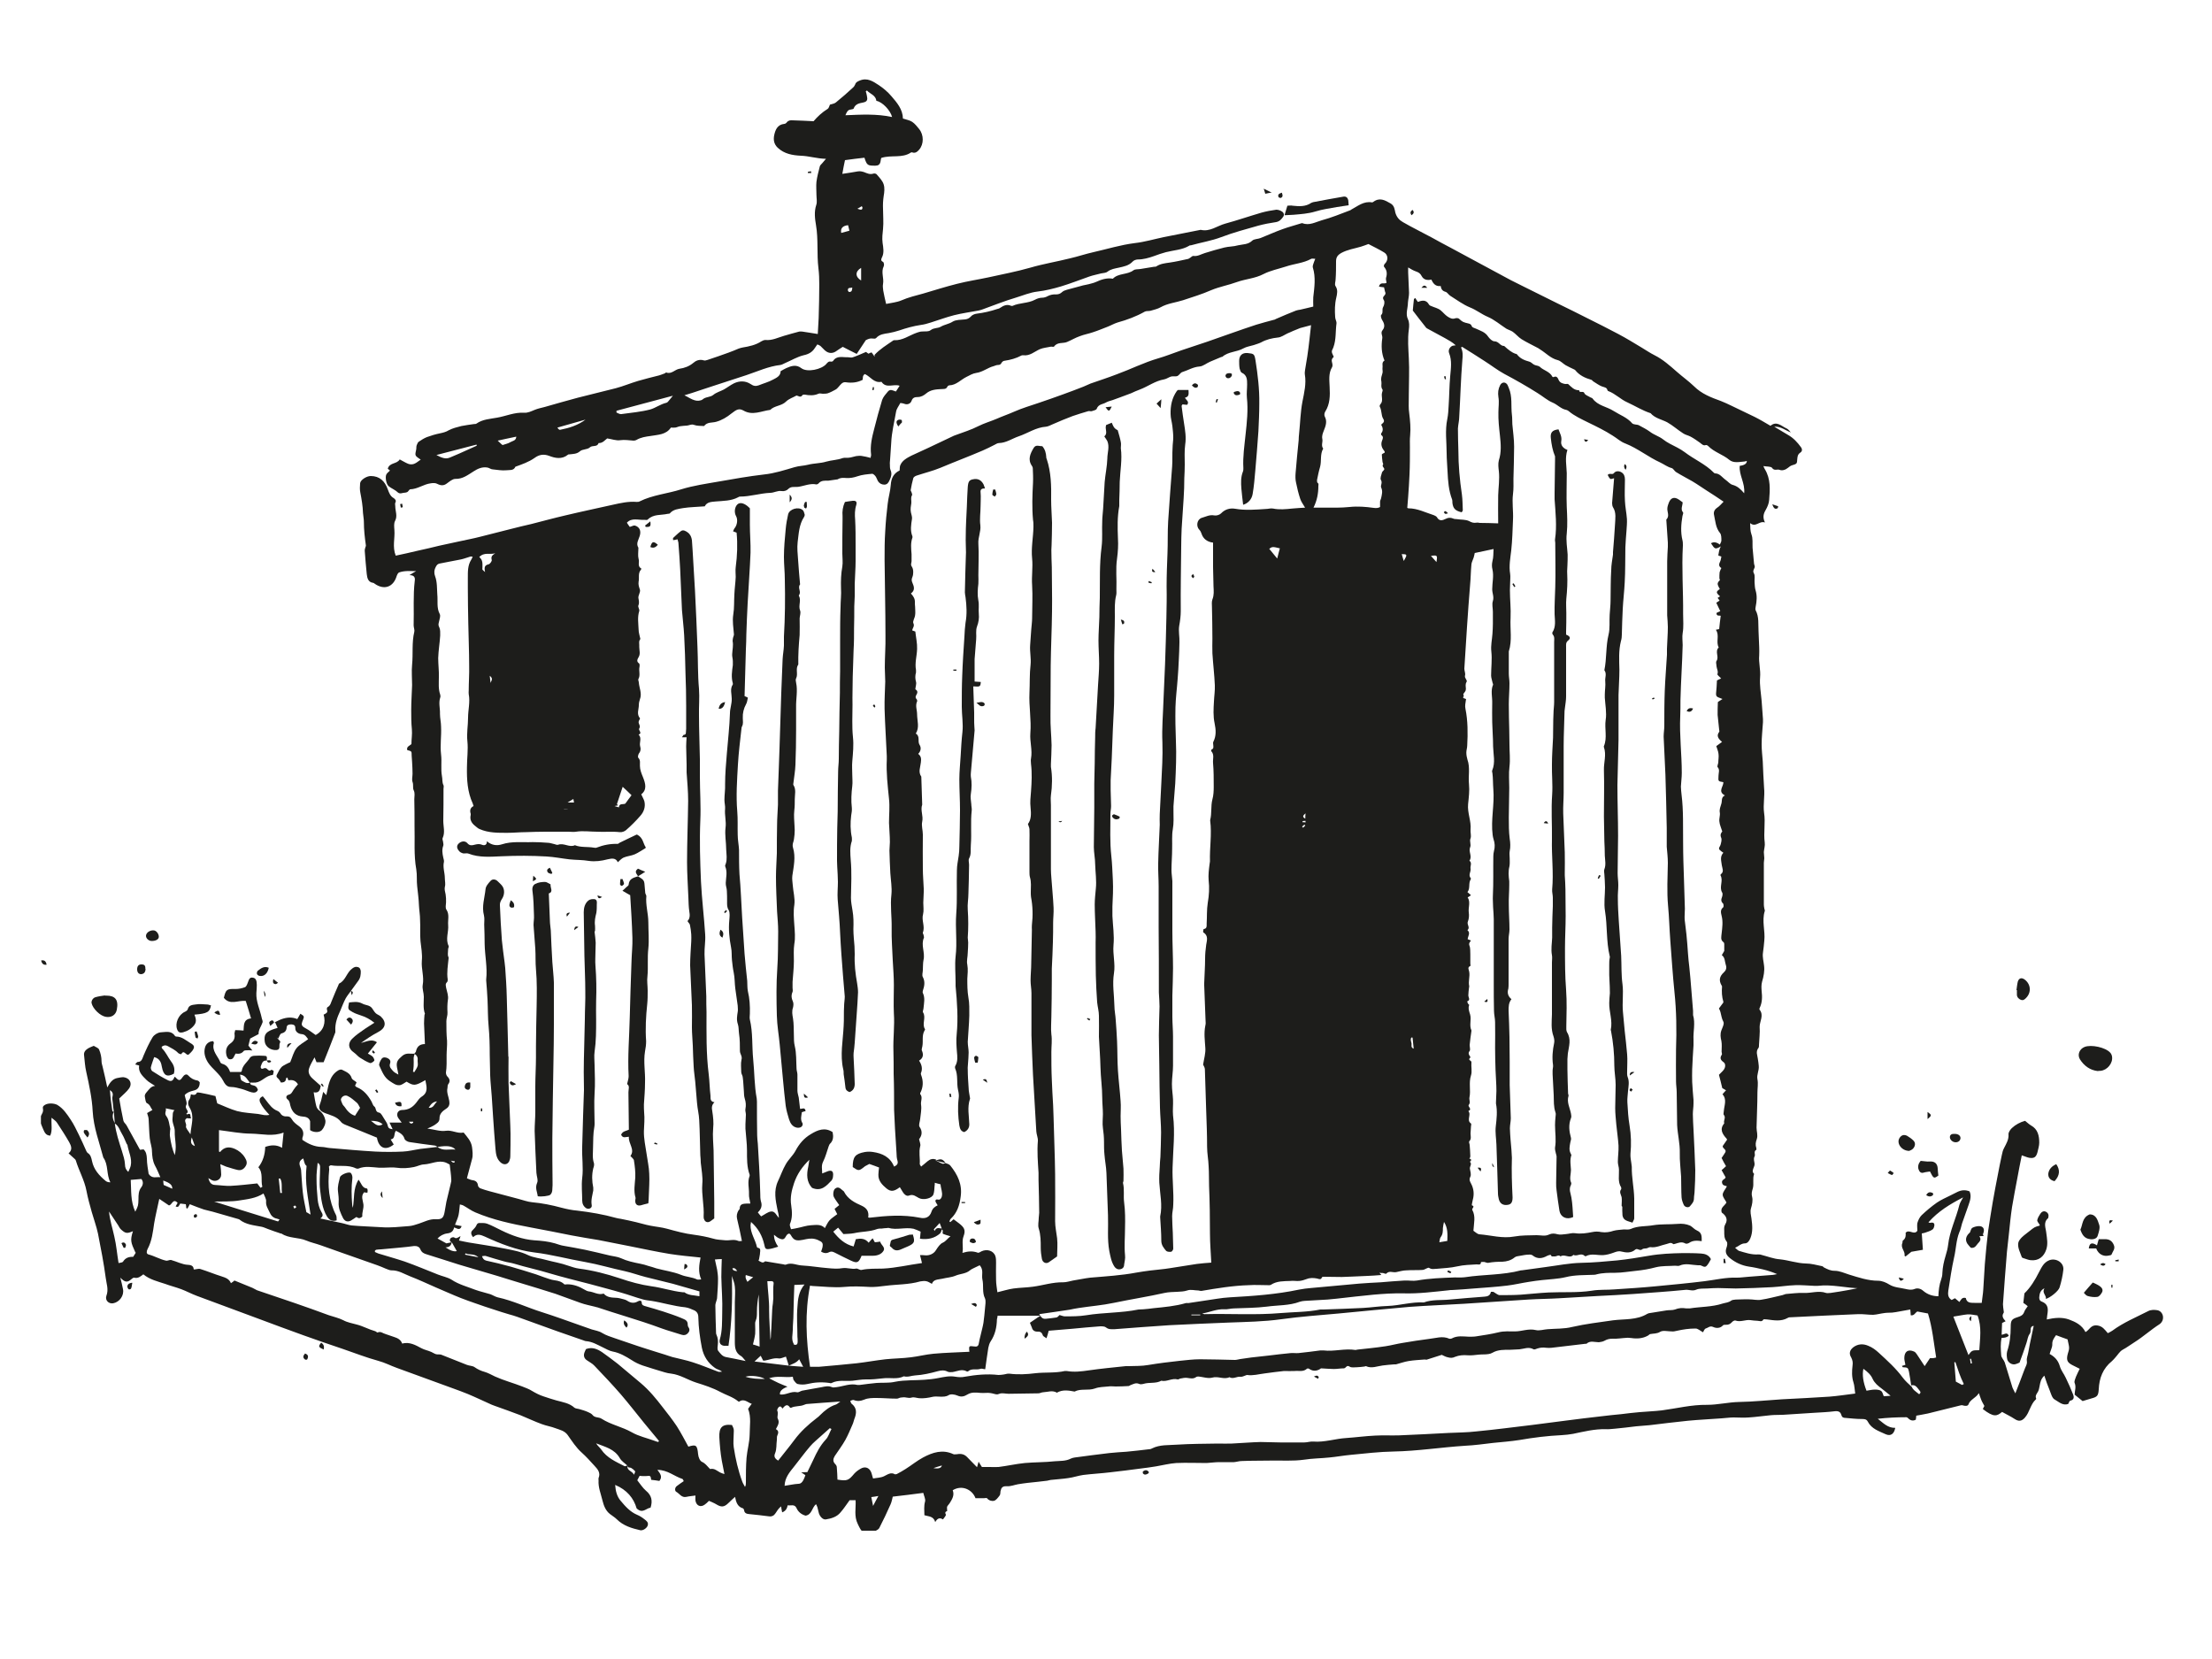 <?xml version="1.0" encoding="UTF-8"?>
<svg id="Layer_1" xmlns="http://www.w3.org/2000/svg" width="1000" height="750" xmlns:xlink="http://www.w3.org/1999/xlink" version="1.1" viewBox="0 0 1000 750">
  <!-- Generator: Adobe Illustrator 29.0.0, SVG Export Plug-In . SVG Version: 2.1.0 Build 186)  -->
  <defs>
    <style>
      .st0 {
        fill: none;
      }

      .st1 {
        fill: #1d1d1b;
      }

      .st2 {
        clip-path: url(#clippath);
      }
    </style>
    <clipPath id="clippath">
      <rect class="st0" x="18.5" y="35.5" width="959.7" height="656.5"/>
    </clipPath>
  </defs>
  <g class="st2">
    <path class="st1" d="M133.1,546.4c.4-.3.6-.5.9-.7-.2-.2-.4-.6-.6-.7-.2,0-.5.2-.8.4.1.3.3.6.5,1M203.7,524.6c.7.6.9.9,1.1,1,.2,0,.5-.1.8-.2,0-.1,0-.3,0-.4-.4,0-.8-.1-1.8-.3M184.9,507.1c.7,1.2,1.4.9,1.9.4,0,0,0-.3,0-.4h-2ZM588.7,373.7c.1.2.3.3.4.5.3-.3.7-.7,1-1-.1-.1-.3-.3-.4-.4-.4.3-.7.6-1.1.9M590.2,371.8c0-.2,0-.5,0-.7-.4,0-.9,0-1.3.1,0,0,0,.3-.1.5.5,0,.9,0,1.4.1M255,365.9s0,0,0,.1h1.8c0-.1-1.8-.1-1.8-.1ZM890.9,616.4c.2,0,.4,0,.6-.1-.1-.7-.3-1.3-.4-2-.2,0-.3,0-.5,0,.1.7.2,1.4.3,2M387.7,94.4c1.4.5,2.2.7,2.2-.6,0-.1-.2-.3-.3-.6-.5.3-.9.6-1.9,1.1M259.2,361.2c-.8.5-1.4.9-2.6,1.6h2.9c-.1-.6-.2-1-.3-1.6M333.3,574.6c-.6-.7-1-1.6-2.2-1.2q.3,1.3,2.2,1.2M590.1,370.1c0-.8,0-1.6.1-2.4-.9.8-1.8,1.5-.1,2.4M542.6,594.6c0,0,0-.2,0-.3h-4v.3h3.9ZM221.4,305.5c.2,1.6.3,2.8.4,3.5-.3-.7,1.7-2-.4-3.5M638.7,469.1c-.2,0-.4,0-.6-.1-.6.8-.2,1.7,0,2.6.2.8-.5,1.9,1,2.5-.2-1.8-.3-3.3-.5-4.9M385.3,130c-.9.3-2-.2-2,1.2,0,.3.4.8.6.8,1.3,0,1.3-.9,1.4-2M634.6,253.6c1.2-2.1,1.4-2.5.9-2.9-.3-.2-.9-.1-1.8-.2.3,1.2.6,2,.9,3.1M88.1,518.1c-.4-1.1-.8-2.2-1.4-3.9-.7,2.1-.4,3.3,1.4,3.9M210.5,566.6c-.1.2-.2.4-.3.6,1.8.4,3.7.7,6.1,1.2-2.1-1.9-4.2-.9-5.8-1.8M193.8,500.8c2.2.2,2.4-1.5,3.8-2.9-2.3.3-2.9,1.6-3.8,2.9M422,663.7q3.4.6,3.8-1.2c-1.4.4-2.6.8-3.8,1.2M649.4,254.1c.5-3.1.4-3.2-2.5-2.8.8.9,1.5,1.7,2.5,2.8M337.2,576.3c-.4,1.3.1,2.1.7,3.2.9-.8,1.6-1.3,2.6-2.1-1.4-.4-2.3-.7-3.4-1M393.9,676.8c.3,1.3.5,2.3.8,4,.9-1.7,1.5-2.9,2.4-4.5-1.3.2-2.1.4-3.2.5M126.7,539.3c.3,0,.5,0,.8,0-.4-2.1.3-4.5-.8-6.5-.2,0-.5,0-.7,0,.2,2.2.5,4.3.7,6.5M167.7,506.7c1.6,1.1,2.9,3,5.3,1.6-1.5-1.4-3.4-1.6-5.3-1.6M77.9,537.4c0-1.7-1-2.6-4.1-3.7,0,.7.1,1.4.2,2,1.3.6,2.6,1.1,3.9,1.7M337,622.4c2.8.9,5.6,1,8.8,1-1.9-1.2-6.4-1.8-8.8-1M389.3,121.1c-2.8,1.6-2.7,4.1,0,5.7v-5.7ZM383.4,101.8q-3.7.4-3.1,3.5c1.2-.3,2.3-.6,3.7-1-.2-.9-.4-1.7-.6-2.5M577.4,252.5c.5-1.9.8-3.3,1.2-4.6-3.2-.8-3.5-.8-4.8.2,1.1,1.4,2.2,2.7,3.6,4.4M233.4,197.4c-2.7.6-5.4,1.1-8.4,1.8,1,.9,1.6,1.6,2.2,2,1.4-.5,2.6-.7,3.5-1.3,1-.6,2.6-.6,2.7-2.5M264.7,189.7c-4.2,1.2-8.5,2.4-12.7,3.6.4.7.9,1.1,1.2,1,4.1-.8,8-2,11.5-4.6M887,626.1c.3-.1.5-.3.8-.4-1.6-3.2-2.7-6.6-3.8-9.9-.2,0-.3,0-.5.1.2,2.9.5,5.8.7,8.7.9.5,1.9,1,2.8,1.5M652.8,552.4c-.2.9-.4,1.8-.5,2.8,0,1.4,0,2.8-1,4.1-.4.5-.4,1.3-.6,2.3,1.4-.2,2.5-.4,3.6-.6.1-3,.3-5.8-1.5-8.6M216.5,251.7c1.9,1.4,1.6,3.2,1.6,5,0,.3-.1.6,0,.8.2.3.5.5,1.2,1.1-.5-2.1-.2-3.1,1.6-3.5.6-.1,1.6-1.5,1.4-2-.5-1.7.5-2.2,1.6-3-2.3.8-5-.7-7.3,1.8M281.5,355.7c-.9,2.7-1.7,5.1-2.6,7.8,0,0,.1.2.5.6-.6.1-1.1.2-1.6.3.6.2,1.3.4,2,.6.1-2,1.9-1.2,2.9-1.7.9-1.3,1.9-2.6,2.8-3.8-1.4-1.4-2.6-2.5-4-3.8M215.5,201.4c0-.1,0-.3-.1-.4-5.9,1.5-11.7,3-18.1,4.7,2.4,1.3,4.2,2,6.2,1.1,1.3-.6,2.7-1.1,4-1.7,2.7-1.2,5.3-2.4,8-3.6M343.4,608.7c-.1-7.9-.3-15.7-.4-23.5-.5,2.6-.8,5.2-.8,7.8,0,1.5,0,2.8-.6,4.2-.3.6-.2,1.4-.2,2.1,0,1.2.1,2.5,0,3.7-.2,1.6-.6,3.2-1,4.8,1,.3,2,.6,3.1,1M74.9,501.1c.5,1.1-.8,2.1.3,3.5,1.2,1.5,1.3,3.8,1.8,5.8,0,.1-.1.3-.1.5,0,.9-.2,1.8-.1,2.6.2,1.6.5,3.2.9,4.8.3,1.3.8,2.6,1.3,3.9.4-1.7.5-3.3.4-4.8-.1-2-.5-4-.4-6.1,0-2-1.3-3.7-1-5.9.2-1.2-.2-2.6.9-3.5-1.4-.3-2.6-.6-3.8-.8M348.3,605.8c0-.5.2-.9.2-1.4,0-1.3.1-2.5.2-3.8.1-2.9.3-5.7.4-8.6,0-.9.2-1.8.3-2.7,0-.8.2-1.6.2-2.4,0-1.7-.1-3.5,0-5.2.3-2.6.4-2.6-2.7-2.5.2,4.4.9,8.8.8,13.1,0,4.5.4,9,.6,13.5M162.7,500.7c-.4-.7-.8-1.7-1.4-2.2-1.3-1.1-2.6-2.3-4.1-3-1.1-.6-2.5,0-3,1.2-.3.6.3,1.6.6,2.4.2.5.7.9,1,1.3,1.2,1.9,2.7,3.4,4.7,4,.8-1.2,1.4-2.3,2.3-3.6M843.9,628.7c1.2-.2,2.5-.5,3.7-.5,1,0,2.1.1,2.8.6.6.4.8,1.4,1.2,2.4.7,0,1.6-.1,3.1-.2-1.7-1.4-2.9-2.4-4.1-3.3-1.6-1.2-3.1-2.4-4-4.3-.8-1.9-2.4-3.3-4.2-4.6-.6,2.7-.1,6.1,1.4,9.9M61.1,547.9c1.4-2.8,1.4-2.8,1.5-5.8,0-1.9,0-3.7,1.3-5.4.8-1.1,1-2.5,0-3.7-1.6.1-3.2.3-4.8.4.3,4.6-.2,9.6,2.1,14.5M137.1,523.7c-1.8.9-2,2.2-1.4,3.7.2.5.3,1,.4,1.4.3,3.4.4,6.9.8,10.3.3,2.9,1,5.7,1.6,8.9.2.1,1,.5,1.9,1.1-1.1-7.4-2.7-14.6-1.8-22-.7-.6-.8-.7-1.5-3.4M358.7,607.8c1.2.4,1.9.2,1.9-1.3,0-.7,0-1.5-.1-2.2,0-4.5-.4-8.9,0-13.4.2-3.4.5-7,3.2-10.2-1.9,0-3.2.2-4.6.2-.2,4.6-.3,8.9-.4,13.2,0,2.4-.3,4.7-.3,7.1,0,2.1-.8,4.3.5,6.5M278.7,185.8c0,.2,0,.5,0,.7.7.3,1.5.8,2.2.7,4.4-.6,8.9-1,13.1-2.1,2.4-.7,4.6-2.4,7.2-3,.5-.1.9-.6,1.2-1,.5-.6,1-1.2,1.8-2.2-8.8,2.3-17.1,4.6-25.5,6.8M392,40.9c-.2.1-.4.2-.6.4.2.7.4,1.3.5,2,.4,1.7.2,2.6-1.5,3-1.9.4-3.7.6-4.5,2.8,0,.2-.8.3-1.2.4-1.5.1-1.9,1.2-2.5,2.6,7.2-.3,14.1-.7,21.1.8-.8-3.1-4.5-6.9-7.1-7.3-.3-2.5-2.7-3.1-4.1-4.5M61.2,566.2c-2.1-4.6-2.4-5.5-1.1-9.6-2.6,1.1-3.3,1.1-5.3-.7-.6-.5-1-1.3-1.4-2-1.4-2.1-2.7-4.1-4.1-6.2.3,3.9,1.6,7.6,2.4,11.4.9,3.8,1.2,7.7,1.9,11.9.8-.2,1.7-.2,2-.6,1.1-1.8,2.7-2.3,4.6-2.2.4-.7.8-1.3,1.2-1.9M119.2,539.5c-3.6,2.3-7.3,2.6-11,3.2-3.6.6-7.4.4-11.4.5,9.8,3.1,19.3,6,28.9,9,.2-.3.5-.6.7-.9-.4-.1-.9-.3-1.3-.4-1.6-.3-2.6-1.4-3.2-2.8-.7-1.6-1.8-3-1.6-5,.1-1.1-.7-2.3-1.2-3.6M375.6,645.9c-.1,0-.3-.2-.4-.3-1.2,1.1-2.5,2.2-3.7,3.3-1.8,1.7-3.8,3.2-5.3,5-2.5,2.9-4.8,6.1-7.2,9.1-2,2.5-4.2,5-4.3,8.7,2.2-.3,4.2-.8,6.2-.9,1.2,0,1.8-.8,2.3-1.7.4-.8.7-1.6.9-2.2-.6-.4-1-.7-1.9-1.3,1.4,0,2.1-.1,2.8-.1.9-1.9,1.8-3.8,2.7-5.6,1.5-3.3,3.1-6.4,5.6-9.1,1.2-1.2,1.7-3.2,2.6-4.8M883.1,595.3c2.3,5.9,4.6,11.7,6.8,17.3.6-.7,1-1.6,1.8-1.9.8-.4,1.8-.2,3.1-.3.3-5.2,1.2-10.5-.8-15.7-1.6-.2-3.1-.6-4.5-.5-2.1.2-4.2.7-6.3,1M329.4,608.4c-.7,0-1.4,0-2.1,0-1.5-.2-2.3-1.3-1.9-2.8,1.2-4,1-8.2,1.1-12.2.2-5.4-.3-10.8-.4-16.1,0-2.6.1-5.3.2-8.1-1.2,0-2.1.1-3.1.2.4,1.8.7,3.2,1,4.6.2,1.3.4,2.7.4,4.1,0,2.8-.2,5.6-.4,8.4,0,1.2-.8,2.4-.8,3.7,0,4,.2,7.9.3,11.9,0,.4,0,.9.2,1.3.7,1.5.8,3,.6,4.6-.1.9-.3,2.1.2,2.7.9,1.1,1.8,2.5,3.5,2.8,2.8.5,5.5,1.1,8.9,1.8-.9-1-1.4-1.8-2-2.2-2.6-1.4-2.9-3.8-2.9-6.3,0-5.6,0-11.1,0-16.7,0-.5,0-.9,0-1.4,0-2.4.3-4.7,0-7.1-.1-1.6-.9-3.2-1.3-4.8.2,10.7,0,21.2-1.6,31.8M350.6,646c1.5.7,1.4,1.7.8,3-.3.6-.1,1.4-.2,2-.3,2,0,4-.8,6-.7,1.5,0,2.5,1.4,3.3,2.5-3.2,5-6.2,7.3-9.3,2.8-3.8,6.3-7,10.1-9.9.6-.4,1.1-.9,1.6-1.4,2-2,4.2-3.8,7-4.7.6-.2,1.1-.7,2.1-1.4-5.5.4-10.2.7-14.9,1.1-.5,0-1,.2-1.5.4-1.8.8-4,.4-5.8,1.3-.1,0-.5,0-.5,0-1.4-2.2-2.5-.7-3.5.4-.5-1-1.1-1.3-1.8-.5-.3.4-.7,1.1-.5,1.5.6,1.2-.2,2.7.2,3.5,1,1.9,0,3.1-.9,4.9M99,520.6c.2,0,.4.2.5.2,1.9-2.4,4.2-2.5,6.7-1.4,1.8.8,3.4,2.1,4.5,3.9.8,1.3,1.2,2.5.4,3.8-.8,1.4-2.1,2.2-3.7,1.8-1.8-.4-3.5-1-5.2-1.5-.8-.3-1.6-.7-2.6-1.1.2,1.8.4,3.3.4,4.7,0,2.2-2.4,3.5-4.3,2.5-.4-.2-.8-.5-1.5-.9.5,2,1.3,3,3,3.1,2.4.1,4.7.5,7.1.4,4-.2,8-.7,12-1.1.4.6,1,1.3,1.5,2,.3-.2.5-.3.8-.5-.8-2.9.5-6.2-1.8-8.8,2.1-2.7,3-5.8,3.1-9.2,2.5-.9,5.1-1.1,7.6.4.2-2.4.5-4.4.7-6.9-4.9,1.9-9.7.6-14.5.5-4.8,0-9.7-1-14.7-1.6v9.9ZM144.6,550.8c3.4.7,6.6,1.4,9.8,2.1,1.5.3,3,.9,4.5,1.1,4.5.4,9.1.5,13.6.8,4.1.3,8.2-.2,12.3-.5,1.5-.1,3-.6,4.5-1.1,2.5-.8,4.9-2.2,7.7-2,2.8.1,3.5-.6,4-3.3.3-1.5.5-3.1.8-4.6.6-2.6,1.3-5.3,1.9-7.9.2-.8.4-1.6.3-2.4-.1-2.1-.4-4.1-.7-6.5-.3-.2-1-.6-1.7-.9-3.4-1.3-6.5.6-9.8.8-1.6,0-3.1.9-4.7,1.2-2.6.5-5.2.7-7.8.3-1.9-.3-4,0-6,0-.6,0-1.3,0-1.9,0-3.2-.2-6.3-.9-9.4.4-.3.1-.8,0-1.1-.1-3.6-1.8-7.5-.7-11.3-1.4-.3,0-.6.3-.9.5,0,.6.2,1.2.1,1.7-.7,7-.2,13.9,3.1,20.3.4.7.2,1.6.3,2.4-2.3.7-3.5-.4-4.4-1.8-2.2-3.7-2.6-8-3.1-12.1-.4-3.2,0-6.5,0-9.8,0-.8.1-1.6-1.1-2.3-.2,2.5-.6,4.9-.5,7.2,0,3.1.2,6.2.5,9.3.2,1.9.7,4,1.7,5.7.9,1.4.7,2.1-.7,3.1M169.5,565.4c0,.2,0,.4,0,.6.5.2,1,.5,1.6.7,3.9,1.2,7.9,2.3,11.8,3.6,5.1,1.8,10,3.9,15.1,5.9,2,.8,4.3,1.2,6.1,2.3,3.3,2.2,7.2,3.2,10.8,4.6,2.2.8,4.6,1.3,6.8,2,1.1.4,2.1,1.1,3.3,1.4,6.9,1.5,13.3,4.6,20,6.7,5.7,1.8,11.4,3.9,17.1,5.9,1.8.6,3.6,1.3,5.4,1.9,1.6.5,3.3.7,4.7,1.6,1.8,1.1,3.8,1.7,5.8,2.4,4.8,1.6,9.5,3.3,14.3,4.8,2.7.9,5.5,1.7,8.3,2.6,1.1.3,2.2.8,3.4,1.1,3.1.8,6.3,1.4,9.3,2.4,3.8,1.2,7.5,2.8,11.3,4.2.5.2,1.2,0,1.8,0-1-.9-2.3-1-3.2-1.7-3.1-2.2-5.1-5.2-5.9-9.1-.9-4.6-1.5-9.2-1.6-13.8,0-1.5-.6-2.5-1.8-3.1-1.3-.6-2.7-1.2-4.1-1.4-5.2-.5-10.2-2.1-15.3-2.9-1.3-.2-2.7-.3-4-.7-3.2-.9-6.4-2.1-9.6-3-4.7-1.4-9.5-2.6-14.2-3.9-6.2-1.6-12.3-3.1-18.4-4.9-5.2-1.6-10.6-2.7-15.8-4.3-1.6-.5-3.2-.6-4.8-1.1-2.7-.7-5.4-1.6-8.1-2.4-.4-.1-1,0-1.7.1.4,1.1.8,1.7,1.9,2,3.7.8,7.4,1.7,11,2.7,3.9,1.1,7.7,2.3,11.5,3.5,1.2.4,2.4.9,3.6,1.3,1.6.5,3.2,1.2,4.9,1.4,1.6.2,3.1.6,4.3,1.8.2.2.9,0,1.3,0,2.9,0,5.5,1,8,2.5.5.3,1.1.6,1.7.7,2.3.2,4.4,1.8,6.8,1,1.5,1.7,3.4,1.8,5.5,1.9,1.2,0,2.4.4,3.6.7.5.1,1,.3,1.5.6,1.6,1.1,3.2,1.3,4.9.3.7-.4,1.6-.5,1.7.5,0,1.4,1,1.5,2,1.8,2.6.7,5.1,1.5,7.7,2.3,2.7.9,5.5,1.8,8.1,2.9,1.2.6,3.1.9,3,3,0,.4.1.9.4,1.3.7,1,.3,2-.4,2.7-.7.7-1.6,1-2.8.6-3-1-6.1-1.8-9.1-2.9-5.4-2-11-3.8-16.5-5.5-4.2-1.3-8.3-2.6-12.5-4-.3,0-.5-.1-.8-.2-2.3-.6-4.6-1-6.8-1.8-3.8-1.3-7.5-2.8-11.3-4.1-5.3-1.7-10.6-3.3-15.9-4.9-3.5-1.1-7-2.1-10.4-3.2-5.8-1.7-11.6-3.4-17.3-5.1-4.8-1.5-9.6-3.1-14.5-4.6-1.4-.4-2.4-.9-3-2.4-.4-1-1.5-1.5-2.8-1.4-2.1.3-4.2.5-6.2.7-2.9.3-5.8.5-8.7.8-.8,0-1.5.1-2.3.2M438.2,611c-.2-2.6-.2-2.6,2.2-2.3,1.1.2,1.9,0,2.1-1.4.2-1.3.6-2.7.9-4,.4-1.8.9-3.5,1.2-5.3.3-2.1.5-4.3.7-6.5.1-1.5.5-3.3,0-4.5-1.4-2.8-.5-5.8-1.2-8.7-.4-2,.7-4.2-1.2-6.3-.8.4-1.6.8-2.5,1.2-.6.3-1.3.6-1.9,1.1-1.9,1.6-4.4,1.5-6.5,2.4-1.9.8-4.1.9-6.1,1.4-1.8.4-3.9.2-4.6,2.3-1-.5-1.8-1.1-2.6-1.2-.9-.2-1.9,0-2.7.1-5.2,1.5-10.5,1.3-15.8,2-2.3.3-4.7.6-7.1.5-3.8-.2-7.6-.4-11.5,0-4.6.4-9.3-.2-13.9-.4-.5,0-1-.1-1.5-.2-2.4,12.3-1.8,24.5,0,36.7,1.2,0,2.6,0,4,0,5.7-.5,11.4-1,17.1-1.6,4.3-.5,8.6-1.3,13-1.8,3.8-.4,7.7-.4,11.5-.9,3.4-.4,6.8-1.3,10.2-1.6,5.4-.5,10.8-.6,16.4-.9M618.7,110.3c-1.2.4-2.3.9-3.4,1.2-3,.9-6.1,1.3-9,2.9-1.7,1-2.3,2-2.3,3.8,0,2.7,0,5.4-.2,8.1,0,1.1-.6,2.2,0,3.1,1.1,1.7.7,3.4.3,5.2-.7,2.9-.7,5.8-.5,8.7,0,1,.7,2,.6,2.9-.5,3.6-.1,7.3-1.4,10.8-.2.7-.8,1.4-.7,2,0,.9,1,2.2.8,2.4-.9.8-1,1.4-.7,2.5.2.7.3,1.6,0,2.1-1.7,2.8-1.2,6-1.1,8.9.2,4,.2,7.7-2,11.2-.4.6-.5,1.6-.2,2.2,1.2,2.2.4,4.3-.4,6.3-.5,1.3-1,2.4-.7,3.9.3,1.4-.7,2.9.4,4.3-1.5,2.5-.7,5.5-1.4,8.2-.6,2-1,4-1.4,6,0,.4,0,1.1.2,1.2.7.5.4.9.4,1.6,0,3.3-.6,6.5-2.2,9.7,1.7,0,3.3,0,4.8,0,3.8,0,7.7.1,11.5-.3,3.7-.4,7.3-.1,10.9.4,1.3.2,2.3,0,2.9-.4,0-1.1,0-1.8,0-2.4,0-.6.4-1.1.5-1.7.3-1.5.8-3,0-4.7-.4-1,.7-2.1-.1-3.4-.5-.8.2-2.3.5-3.5.2-.5,1.1-1,1-1.5-.1-.7-1.2-1.1-.5-2.1.1-.2-.3-.8-.3-1.2-.1-1-.3-2.1-.3-3.2,0-.3.9-.6,1.3-.9,0-.4,0-.6-.2-.7-1.1-1.4-1.7-2.9-1-4.7.3-.8.8-1.7-.3-2.5-.2-.1-.2-.7,0-.9,1-1.3.6-2.6-.1-3.8.8-.9,1.9-1.2.8-2.9-.8-1.4-.5-3.5-1.4-5.2-.2-.3,0-.9.3-1.2,1.4-1.6.2-3.5.7-5.2.1-.4.4-1.1.2-1.4-.9-1.2-.3-2.5-.5-3.6-.4-1.6.2-2.6.5-3.9.2-.7-.1-1.6,0-2.3.2-1.1-.5-2.5.9-3.3-1.4-3.3-1.5-6.7-1-10.1.2-1.2-.9-2.4.1-3.6,1.4-1.7.7-3.3-.3-4.9-.3-.6-.6-1.7-.3-2,1.1-1,.2-2.4.9-3.6.5-.8.8-2.4.3-3.1-1-1.5.4-1.9.7-2.8.1-.4,0-.8-.2-1.2-.1-.6-.3-1.2-.4-1.8-.8-.1-1.5-.2-2.3-.3.5-2.3,2.3-1.1,3.4-1.7,0-.8-.4-1.6-.2-2.3.6-1.9.4-3.5-.9-5-.2-.2,0-1.1.3-1.3,1.7-1.6,1.6-4.1-.3-5.2-2.3-1.4-4.8-2.6-7.1-3.8M841.3,582.4c-6.5,0-13-1.9-19.5-1.1-.5,0-1.1,0-1.6,0-2.8-.1-5.7-.4-8.5-.3-3.5.1-7,.7-10.5.9-5.5.3-11,.5-16.5.6-2.7,0-5.3-.2-8-.2-1.6,0-3.3.1-4.9.2-1.6.1-3.5-.1-4.9.5-1.7.8-3.2,0-4.8.1-7.9.8-15.9,1.3-23.9,1.9-5.3.4-10.6.6-16,.9-5.7.3-11.4.7-17,1-4.8.3-9.5.3-14.3.6-9.6.6-19.2,1.3-28.9,1.9-8.2.5-16.5.8-24.7,1.4-10.7.9-21.4,2-32.1,3-8.7.8-17.4,1.4-26,2.6-7.9,1.1-15.7,1.2-23.6,1.5-9,.4-18,.7-27,1.2-8.2.5-16.5,1.2-24.7,1.8-1.3,0-2.7.2-3.9-.8-.6-.5-1.7-.5-2.6-.5-4.2.3-8.4.7-12.6,1.1-3.6.3-7.3.6-10.7.9-.3,1.3-.6,2.1-1,3.4-.8-.6-1.6-.9-1.7-1.4-.4-1.3-1.2-1.7-2.5-1.6-1.2,0-2.1-.6-2.4-1.8-.2-.7-.6-1.3-.9-2.2,1.5-1,3-2,4.7-3.2h-19.3c0,.5-.2,1.1-.3,1.6-.1,3.6-.8,7-2.9,10.1-.5.8-.8,1.8-1,2.8-.5,3.3-1,6.6-1.4,9.7-.7,0-1.5-.4-2.1-.2-1.8.7-4-.4-5.7,1.2-.1,0-.4.1-.5,0-2.3-1.3-4.4,0-6.6.3-.7,0-1.5.1-2.1-.2-1.5-.8-3-.6-4.5-.2-3.3.9-6.7,1.7-10.2,1.9-1.7.1-3.3.9-5.1.4-3,1.5-6.2.5-9.3.9-2.6.3-5.3.6-7.9.5-2.1,0-4,.4-6,.6-3.1.3-6.4-.5-9.4,1-.3.2-.7.1-1.1,0-3.4-.5-6.7-.3-10,.5-1.3.3-2.9.3-4.2,0-.7-.1-1.4-1.1-1.9-1.8-.3-.4-.2-1-.4-1.5-3.6.5-7.1-.6-10.7.7,1.6.8,2.9,1.5,4.2,2.1,1.3.6,2.6,1.1,4.1,1.7q-3.7,1.4-3.4,3.5c2.7.4,5-1.6,7.7-1,.7.2,1.5-.5,2.3-.7,2.9-.6,5.9-1,8.9-1.6,1.5-.3,3-.7,4.6,0,.6.3,1.4,0,2.1,0,3.1-.4,6.2-1.8,9.4-1,.3,0,.7,0,1.1,0,2.5-.3,5.1-.7,7.6-.9,2.7-.2,5.6.1,8.2-.5,2.4-.5,4.7-.6,7.1-.7,4.2-.1,8.4-.2,12.5-1,2.6-.5,5.2-1.1,7.9-.6,1.3.2,2.8.3,4.1,0,5.1-.9,10.1-1.4,15.3-.8.7,0,1.4-.1,2.2-.2.9-.1,1.8-.5,2.7-.4,3.9.5,7.8.3,11.8-.2,4.4-.5,8.9,0,13.3-1,.3,0,.5,0,.8,0,3.4.6,6.7.2,10.1-.3,5.5-.8,11-1.3,16.6-1.9.4,0,.9,0,1.4,0,2.9-.1,5.9,0,8.7-.5,4.8-.8,9.6-1.4,14.3-1.9,3-.3,6.1-.7,9.2-.7,5.3,0,10.6.2,15.8.3.8,0,1.6-.3,2.4-.4,1.6-.2,3.3-.5,4.9-.7,2.7-.3,5.4-.6,8.1-.9,3.3-.4,6.5-.8,9.8-1.1,1.2-.1,2.4.1,3.5,0,3.3-.3,6.6-.8,9.9-1.2.4,0,.9,0,1.4,0,4.8.6,9.6-1,14.5-.2.3,0,.7-.2,1.1-.2,1.8-.2,3.6-.4,5.5-.6,2.3-.3,4.7-.5,7-.9,2.6-.4,5.1-1.1,7.7-1.5,4-.7,8-1.3,11.9-1.8,3-.3,6.1-1.5,9.2-.1.3.1.8,0,1.1-.1,2.5-1.4,5.2-.9,7.8-.8,1.2,0,2.4,0,3.5-.2,3.3-.5,6.6-1,9.9-1.8,2.4-.6,4.9-.4,7.4-.4,3.1,0,6.1-1.4,9.4-.6,1.7.4,3.6-.3,5.4-.4,3.7-.3,7.4-.1,11-1,6.1-1.4,12.2-2.1,18.4-3,5.3-.7,10.8,0,15.7-3,.2,0,.3-.1.5-.2,2.7-.4,5.4-.9,8.1-1.3,1.3-.2,2.6,0,3.8-.4,1.7-.7,3.3-.8,5.1-.5.5,0,1.1,0,1.6,0,5-.8,10-.6,14.9-2.2,1.3-.4,2.6-.4,3.8-1.3.5-.4,1.4-.4,2.1-.5,2,0,4-.2,6-.1,1.8,0,3.7.5,5.4.2,3.3-.5,6.5-1.4,9.7-2.1.5-.1,1-.4,1.5-.5,2.7-.2,5.4-.6,8.1-.5,3.4.2,6.7-1.2,10.1,0,.6.2,1.4,0,2.1,0,2.7-.4,5.4-.8,8-1.3,1.9-.3,3.8-.8,5.7-1.2M340,634.7c-2-.6-3.6-2.7-5.9-1,0,0-.3-.1-.4-.2-2.4-2-5.4-2.8-8-4.2-3.5-1.9-7.3-3.1-11.1-4.3-3.7-1.2-7.1-3.5-11.1-4-1-.1-2-.3-3-.6-3.3-1-6.7-2-10-3.1-1.7-.6-3.4-1.4-4.9-2.4-2.7-1.7-5.4-3.3-8.6-3.9-1.6-.3-3-1.2-4.5-1.9-2.5-1.2-4.8-2.6-7.6-2.8-.4,0-.9-.3-1.3-.4-3.8-1.3-7.7-2.7-11.5-4-6.1-2.2-12.2-4.4-18.3-6.6-1.2-.4-2.4-.8-3.6-1.1-2.3-.7-4.7-1.4-7-2.2-2.8-.9-5.5-1.8-8.3-2.8-2.2-.8-4.4-1.5-6.6-2.4-3.8-1.5-7.5-3.2-11.3-4.8-3.9-1.7-7.7-3.5-11.6-5-2.8-1.1-5.3-2.8-8.5-2.7-.8,0-1.7-.5-2.6-.8-1.2-.5-2.5-1.1-3.7-1.5-5.4-1.9-10.8-3.8-16.2-5.7-3.1-1.1-6.2-2.2-9.3-3.3-2.2-.8-4.6-1.3-6.7-2.2-3.6-1.5-7.8-.9-11.1-3.1-.2-.1-.5,0-.8-.2-1.8-.6-3.6-1.2-5.4-1.9-.9-.3-1.8-.8-2.8-1-3.5-.7-7.1-.9-10.1-3.3-.1-.1-.3-.1-.5-.2-3.8-1.1-7.6-2.2-11.5-3.3-1.3-.4-2.7-.6-4-1-2.1-.7-4.1-1.5-6.4-2.4-.4.8-.7,1.4-1.1,2-.2-.1-.3-.2-.5-.3,0-.6-.1-1.1-.2-1.7-.9-.1-1.7-.2-2.5-.3-.6.7-.6,2-2.1,1.3.3-.6.6-1.1.9-1.6-2.2-2.4-2.6,1.3-4,1.1-1.4-.9-2.7-1.9-4.3-2.9-.8,3.9-1.7,7.4-2.3,11-.6,4-1,8-3,11.7-.4.8-.7,2.1.4,2.4,2.7.7,5.2,2.2,7.9,2.8.7.2,1.6-.4,2.3-.3,2.6.7,5.1,2.1,7.7,2.2,2.1.1,2.5,1,2.6,2.1,1.1,0,2.1-.5,3-.2,3.2,1,6.3,2.3,9.5,3.3,1.8.6,3.5,1.1,4.3,3.1.7-.5,1.2-.8,1.6-1.2,2.7,1.1,5.4,2.2,8.1,3.3.7.3,1.4.8,2.1,1.1,5.6,1.9,11.2,3.8,16.8,5.7,5.3,1.8,10.5,3.7,15.7,5.6,2.1.7,4.4,1.2,6.4,2.2,2,1.1,4.1,1.4,6.2,2,2.8.7,5.4,2.2,8.3,3,.4.1.9.7,1.1.6,1.4-.7,2.4.4,3.6.7,1.3.4,2.5.9,3.8,1.3,1.6.5,3.1,1.2,3.7,3,3.3-.9,6.1.7,8.7,2.1,1.5.8,3,1,4.5,1.7.7.3,1.4.8,2.1,1,.7.2,1.6,0,2.3.2,3.9,1.5,7.7,3.1,11.6,4.6,1.2.5,2.7.4,3.6,1.1,1.4,1,3,1.7,4.5,2.1,1.7.5,3.2,1.4,4.7,2.1,4,1.8,8.2,2.9,12.3,4.5,1.5.6,3.2,1.2,4.4,2,1.7,1,3.4,1.9,5.3,2.5,1.9.6,3.8,1.3,5.7,1.8,2.9.8,5.9,1.2,8.2,3.3.5.4,1.4.4,2.1.6,1.4.4,2.8.8,4.1,1.4.7.3,1.5.7,1.9,1.2,1.1,1.5,2.9.9,4.2,1.8,4.2,2.7,9.2,3.6,13.6,6.1,3.1,1.8,6.9,2.6,10.4,3.9.5.2,1.1.4,1.6.5.1-.1.2-.3.3-.5-2.2-2.7-4.5-5.4-6.7-8.1-3.5-4.3-6.9-8.7-10.5-12.9-3.9-4.5-7.9-8.7-12-13-.9-1-2.2-1.6-3.3-2.4-1.3-.8-1.7-2.1-1.2-3.5.2-.6.5-1.1.7-1.6,2.8-1.1,5.2,0,7.3,1.4,2.4,1.7,4.7,3.4,7,5.2,3.5,2.9,7,5.9,10.5,8.8,3.8,3.2,6.9,7,9.9,10.9,2.2,2.8,4.4,5.6,6.4,8.6,1.9,3,3.5,6.1,5.2,9.2,3.5-1.1,4-.7,4.4,3.4.1,1.3.8,3.1,1.8,3.5,1.5.7,2.2,1.8,3.2,2.8.2.2.4.5.6.4,1.8-.4,3,.9,4.4,1.6.6.3,1.3.5,1.9.7-.4-2.2-.8-4.1-1.2-6.1-.6-3.5-.9-6.9-1.1-10.5-.2-4.4,1.2-6.1,5.7-5.6.9,1.8.9,1.8.8,3.8,0,2.1-.3,4.2,0,6.2.8,5.3,2,10.6,3.9,15.7.3.8.8,1.5,1.2,2.3.4-.7.4-1.4.4-2,0-3.7,0-7.5.3-11.2.3-3.4,1.3-6.8,1.4-10.3,0-4,.8-8-.7-11.8.6-.9,1.1-1.5,1.6-2.2M675.1,584c1.2.7,2,1.4,2.7,1.5,3.2,0,6.5,0,9.7-.2,4.2-.3,8.4-.8,12.6-1,6.5-.3,13,.2,19.5-.8,3.4-.6,6.9-.3,10.3-.6,6.2-.4,12.4-.8,18.6-1.4,7.4-.7,14.8-1.4,22.1-2.3,4.9-.6,9.7-1.8,14.7-1.6,1.7,0,3.5-.3,5.2-.4,3.5-.3,6.9-.5,10.4-.8.8,0,1.7-.3,2.5-.4-2.1-.9-4.2-1.6-6.3-2.1-2.1-.5-4.3-1-6.5-1.3-3.2-.5-6-1.8-8.5-3.8-1.5-1.2-2.4-2.6-1.6-4.7.3-.8.6-2.2.1-2.8-1.2-1.5-1.1-3-1.1-4.7,0-1.1-.2-2,.5-3.2,1.2-2,.4-3.8-1.6-5.2-.9-2.3,1.4-3.1,2.1-4.6-.6-1.2-1.7-2.4-1.7-3.5,0-1.2,1.2-2.4,1.9-3.8-.9-.4-1.9-.2-2.2-1.6-.3-1.5,1.5-1.5,1.6-2.5-.6-1.1-1.2-2.2-1.8-3.2.7-.6,1.3-1.1,2-1.8-.7-1.2-1.4-2.4-2-3.7.5-.8,1.2-1.7,1.7-2.6.6-1.3-1.3-1.6-1.2-2.8.6-.9,1.3-1.9,2-2.9-.1-.2-.2-.4-.3-.5-1.9-2.1-3.2-4.2-1-6.9-.5-1.2.9-2.5-.2-3.8-.3-.3,0-1.1,0-1.7.2-2.6,1.5-5.3-.6-7.6.6-.7,1-1.2,1.6-1.8-.8-.5-1.4-.8-1.7-1-.5-2.2-1-4.1-1.5-6,.7-.8,1.5-1.4,2.1-2.2.9-1.1,1-2.8,0-3.5-1.4-1-1.8-1.9-.8-3.4.2-.3-.1-.9-.1-1.3,0-1.6.2-3.4-.1-4.9-.4-1.7-.6-3.1,0-4.8.5-1.3,1.4-3,.9-3.9-.8-1.4-.9-2.9-1.3-4.3-.1-.5-.4-1.1-.7-1.7.4-.6.9-1.2,1.4-1.9.3-.4.7-.8.6-1.1-.7-2.3-.8-4.6-.6-6.9,0-.2-.1-.3-.2-.5-1.3-2.2-1-4.1,1-5.9,1-.9,1.4-2,.9-3.4-.5-1.5-.3-3.3-1.8-4.4.5-.9.9-1.6,1.1-1.9,0-1.3,0-2.3,0-3.2,0-.3-.2-.7-.4-.8-1.4-1-.9-2.5-.8-3.8.3-2.7.7-5.4,0-8.1-.3-1.3-.7-2.7.7-3.8.3-.2.2-1.4,0-1.7-1-.9-1-1.8-.5-3,.2-.6.4-1.6,0-2.1-1.4-2.5.7-5.2-.7-7.7,0-.1,0-.4.2-.5,1.5-1.2.6-2.6.4-4-.2-1.9-1-3.9.7-5.7-.6-.4-1.2-.8-1.7-1.3-.7-.8.2-1.5.4-2.2.3-1.1.7-2.4.3-3.3-.6-1.4,0-2.2.5-2.8-.5-1.7-1.2-3.1-1.3-4.5-.2-1.3.4-2.7.2-4-.3-1.5.3-2.7.7-4.1.4-1.3-.2-2.9,1.6-3.7-3.4-1.8-.6-4-.7-6-2.5-.4-2.3-.4-2.2-2.9,0-1.3.7-2.7-.4-3.9-.3-.3.2-1.3.3-2,0-1.3.3-2.7.1-4-.1-1.2-.7-2.4-1-3.5,1-.7,1.7-1.2,2.6-1.9-1.8-1.5-2.6-2.8-1.3-4.5.2-.2,0-.7,0-1-.2-2.2-.5-4.4-.7-6.7,0-1.9,0-3.7.1-5.6,0,0,0-.2.1-.3.5-.3,1.1-.7,2-1.3-.8-.3-1.3-.5-1.8-.7-.9-.3-1.2-.9-1.1-1.9.2-1.8.3-3.7.4-5.8.4-.2,1.1-.5,1.9-.9-.7-.7-1.8-1.6-1.7-1.9.5-1.4-.3-2.4-.4-3.6,0-.8-.4-1.8,0-2.4,1.3-1.9-.9-4.3,1-6.1-1.4-2.5.5-5.5-1.3-8,.8-.2,1.3-.3,1.5-.3.2-2,.4-3.9.7-6-.4-.3-2,.4-1.9-1.3.5-.3,1.1-.5,1.7-.8-.7-1.4-1.2-2.6-1.8-3.8.6-.4,1-.7,1.5-1-.3-.4-.6-.8-.9-1.2.4-.2.7-.5,1.1-.7-1.9-1.7-1.9-2.1-.1-3.3-.3-.6-.7-1.2-.9-1.9-.3-.9.3-1.5.9-2.1.1-.1-.2-.6-.2-1,0-.9,0-1.8.1-2.6,0-.1.6-1.7.8-1.9-1.4-.8-1.1-1.9-.5-3.1.3-.6.3-1.4.5-2.1-.6-.2-1-.3-1.4-.5.3-1.3.3-2.7,1.2-4.1-2.6,1.4-2.7,1.4-4.5-1.4q1.8-1.1,4,.6c.2-.6.7-1.2.7-1.8,0-1.2,0-2.7-.6-3.4-2-2.4-2.1-5.4-2.7-8.1-.3-1.2,0-2.4,1.3-3.3,1.1-.7,2-1.8,3-2.8-2.6-1.8-5.1-3.4-7.6-5-2.2-1.4-4.3-2.9-6.5-4.2-2.4-1.4-5-2.7-7.4-4.2-.7-.4-1.2-1.6-2-1.8-1.9-.5-3.4-1.7-5.1-2.5-5.5-2.5-10.2-6.4-15.8-8.6-2.2-.8-3.8-2.4-5.8-3.6-3.4-2.2-7.1-4-10.8-5.8-3.2-1.6-6.4-3-9.1-5.3-.3-.2-.6-.4-1-.5-2.4-.4-4-2.4-6.2-3.3-2.4-1-4.5-2.9-6.8-4.3-4.9-3.1-10-6-15.1-8.7-3.1-1.7-5.9-3.9-8.9-5.8-3.4-2.2-6.7-4.3-10.1-6.4-.2.1-.3.2-.5.3.9,1.9.8,3.7.6,5.7-.7,8.5-.9,17-1.4,25.5,0,1.8-.5,3.6-.6,5.4,0,3.3.1,6.6.2,9.9,0,6.7.6,13.3,1.6,20,.3,2.3.3,4.7.4,7.1,0,.3-.4.6-.5.9-2.9-.7-3.9-1.7-4.2-4.3,0-.5,0-.9-.1-1.4-1.6-4.1-1.9-8.5-2.1-12.8-.1-2.7-.4-5.4-.4-8.2,0-5.2-.8-10.3.3-15.5.4-2,.5-4,.6-6,.3-4.4.3-8.9.7-13.3.3-3.5.9-7-.5-10.5-.5-1.3.3-2.8,1.6-3.3.4-.1.9-.1,1.4-.2-1.5-1.4-3.2-2.3-4.8-3.2-2.7-1.5-5.4-2.9-8.1-4.4-.4-.2-.7-.6-.9-.9-2-2.5-4-5.1-5.6-7.2.2-2.1.3-3.6.5-5.1,0-.2.3-.3.6-.6.4.7.8,1.2,1.2,1.8,2-.8,3.7-1,4.9,1,.2.4.6.7,1,.8,1.5.7,3.2,1,4.4,2,1.1.9,1.9,2,3.1,2.8,1.1.7,2.1,1.3,3.5.8.5-.2,1.4-.1,1.7.2,1.7,1.5,1.6,1.5,4.5,2.2.4.1.9.4,1.1.8.3,1.1,1.3,1.1,2.1,1.5,1.9.9,4.1,1.5,5.4,3.5.7,1,1.9,2.2,2.9,2.2,2,0,2.6,2.2,4.4,2.1q3,2.8,5,3.5c.3,0,.6.1.8.3,1.4,1.9,3.4,2.7,5.6,3.3.8.2,1.4,1,2.2,1.4.8.4,1.9.4,2.5.9,1.7,1.7,4.5,2.1,5.7,4.5,0,.1.4.2.5.2,1.5-.8,2,.5,2.4,1.4.6,1.2,1.8,1.5,2.9,1.7.4,0,1-.1,1.3,0,1.5,1.3,2.7,2.9,5,2.8,0,1.6,1.9,0,2.4,1.4.3.8,1.7,1.2,2.6,1.8.4.2.9.3,1.1.6,2.3,3.2,6.4,3.6,9.5,5.6,2.8,1.8,6.1,2.9,8.4,5.6.3.3.9.4,1.4.5.6.1,1.2.1,1.7.4,1.6.9,3.3,1.7,4.8,2.8,1.9,1.5,4.2,2.1,6,3.5,1,.8,2,1.4,3.1,2,2.3,1.2,4.7,2.3,6.7,3.8,4.3,3.3,9.4,5.4,13.2,9.3.1.1.3.3.5.3,2.2,0,3.3,1.9,4.9,3,1,.7,1.9,1.9,3.1,2.2,2.2.6,3.6,1.9,5.2,3.8.5-4.6-2.4-8.2-2-12.4q3.2-.4,3.2-2.2c-.3,0-.5.1-.8.2-2.4.2-5.2.9-7.1-.7-3-2.5-6.9-3.5-9.6-6.3-.2-.2-.7-.5-1-.4-1.2.4-1.8-.4-2.6-1-1.4-1-2.8-2-4.3-2.8-1.1-.6-2.4-.8-3.4-1.5-2.5-1.6-4.7-3.6-7.2-5-2.5-1.3-5.5-1.8-7.5-4.1-3.7-1.2-7-3.3-10.5-4.9-3-1.3-5.4-3.9-8.6-5.1-.2,0-.3-.2-.4-.4-.3-1.3-1.4-1.3-2.5-1.7-1.3-.5-2.5-1.4-3.8-2.2-.4-.2-.6-.7-1-.8-2.8-.8-5.4-2-7.3-4.4-.2-.2-.5-.3-.7-.4-1.2-.6-2.4-1.1-3.6-1.8-1.2-.7-2.3-2-3.6-2.3-3.2-.8-5.3-3.2-7.9-4.8-.3-.2-.6-.4-.9-.6-2.6-1.4-5.2-2.6-7.6-4.1-1.4-.9-2.5-2.3-3.9-3.3-.9-.6-2-.9-2.9-1.4-2.8-1.8-5.4-4.1-8.5-5.4-2.8-1.2-5.1-3.1-7.9-4.2-3.2-1.3-6.1-3.5-9-5.3-.8-.5-1.3-1.6-2.2-1.8-1.4-.4-1.9-1.3-2.1-2.6-2.3.3-3.4-1.1-4.2-2.9-1.9.4-3.5.1-4.4-1.6-.6-1.2-1.4-1.7-2.6-2.1-1.2-.4-2.3-1.1-3.5-1.8,0,.8,0,1.5,0,2.3.1,3.1.3,6.2.4,9.2,0,1.5-.4,3-.5,4.4,0,2.5-1.2,5.1,0,7.5.7,1.5.6,3.1.4,4.7-.6,4.3-.2,8.7,0,13,.3,5.3,0,10.7,0,16.1s-.2,6,.2,8.9c.4,3.3.7,6.5.4,9.8-.2,1.8-.1,3.6-.1,5.4,0,4.2,0,8.3-.2,12.5-.1,3.3-.4,6.6-.6,9.9-.1,1.7-.3,3.3-.4,5,.2.1.4.2.5.2,4.1,0,7.7,1.9,11.5,3.1.5.2,1.1.5,1.4.9,1,1.9,2.5,1.5,3.9.8,1.1-.6,2.2-.7,3.4-.2.5.3,1.2.2,1.8.3,1.9.3,3.9.1,5.5.9,1.1.6,2,.9,3.2.7.5-.1,1.1,0,1.6.1,2.8,0,5.5.1,8.3.2,0-4.5-.1-8.6,0-12.7.1-3.6.7-7.2.3-10.9-.2-1.6-.4-3.4,0-4.9,1.2-3.7.9-7.4.5-11.1-.4-3.6-.8-7.1-.7-10.7,0-2.3.4-4.5,0-6.8-.3-2-.1-3.7.8-5.4.7-1.3,2.1-1.6,3.1-.4.4.5.5,1.1.8,1.7,1.7,3.9.9,8.1,1.4,12.1.2,1.4.1,2.9.2,4.3.3,3.4.8,6.7.8,10.1,0,4.8-.2,9.7-.3,14.5,0,2.3.1,4.6-.2,6.9-.5,3.9.2,7.8,0,11.6-.2,4.6-.3,9.3-.8,13.9-.4,3.5-1.1,7-.5,10.6.2,1.3,0,2.7,0,4.1,0,1.1-.1,2.2-.1,3.3,0,4.2.5,8.4.3,12.5-.3,5.1.8,10.2-.8,15.2,0,.2,0,.4,0,.5,0,3.2,0,6.3,0,9.5,0,1.5.3,2.9.3,4.4,0,3.2-.3,6.3-.3,9.5,0,3.8.1,7.6.2,11.5,0,2.3.1,4.5.1,6.8,0,3.3.4,6.6,0,9.9-.4,3.2-.1,6.4-.1,9.6,0,4.5-.2,8.9-.2,13.4,0,3.2,0,6.4.4,9.5.3,1.9.4,3.8,0,5.7-.2,1,0,2.1,0,3.2,0,1.2.1,2.4-.1,3.6-.6,2.3-.4,4.5-.1,6.8,0,.5,0,1.1,0,1.6,0,3.1-.3,6.2-.2,9.3,0,3.6.3,7.3.3,10.9,0,1.4-.4,2.9-.4,4.3,0,6.7,0,13.5,0,20.2,0,.7,0,1.5-.1,2.2-.6,1.9-.2,3.5,1.4,4.8-1.3,1.6-1.3,3.4-1.3,5.2.2,4,.3,8,.4,12,0,3.6.1,7.3.1,10.9,0,3.6,0,7.1,0,10.7.1,5,.4,10,.5,15,0,1.5-.4,3.1-.4,4.6.1,3.3.4,6.6.7,9.8,0,1.2.2,2.4.2,3.5-.2,6,0,11.9.3,17.9,0,2.2-.6,3.2-2.3,3.4-2,.3-3.4-.6-3.9-2.5-.2-.9-.4-1.8-.4-2.7-.1-3.4-.2-6.7-.3-10.1-.1-4-.3-8-.4-12-.1-2.7-.6-5.5-.3-8.1.4-3.5.8-6.9.1-10.4,0-.2,0-.4,0-.5,0-1.7.2-3.5.2-5.2,0-3.2-.3-6.3-.4-9.5-.1-3.3-.2-6.7-.2-10,0-3.9.1-7.7,0-11.6,0-1.7-.5-3.4-.5-5.2-.1-4.2-.1-8.4-.1-12.6,0-5,0-10,0-15,0-4.6,0-9.1,0-13.7,0-1.8-.2-3.6-.3-5.5,0-1.7-.2-3.4-.1-5.1.3-6,.1-12,.2-17.9,0-.8.1-1.6.3-2.4.5-1.8.4-3.6-.2-5.3-.2-.6-.3-1.3-.4-1.9-.9-6.9.9-13.8.3-20.8-.2-2.4-.1-4.8-.4-7.1,0-.4-.3-.9-.1-1.3,1.5-3.6.5-7.2.4-10.8,0-2.1-.1-4.2-.2-6.2,0-1.6-.2-3.2-.2-4.8,0-2.9-.1-5.8,0-8.6.1-2.8-.8-5.7.4-8.4,0-.2-.1-.5-.2-.7-.2-1.1-.7-2.3-.7-3.4,0-3.6.5-7.2.1-10.9-.3-2.6.3-5.2.5-7.9.1-1.5.2-3.1.2-4.6,0-1.8,0-3.6,0-5.4,0-1.7-.5-3.4,0-4.9.6-1.9-.3-3.5-.3-5.3,0-3,.8-6,.1-9-.3-1.2-.3-2.4,0-3.7.5-1.8.4-3.8.5-5.5-3,.6-5.9,1.3-8.5,1.8-.2.9-.3,1.5-.5,2.1-.3,1-.9,2-1,3-.3,3.1-.3,6.2-.6,9.3-.5,6.3-1,12.7-1.4,19-.4,6.3-.8,12.6-1.2,18.9,0,1,.6,2.2.3,3.1-.3,1.3,1.2,2,.7,2.9-.7,1.1-.3,2.1-.3,3.1,0,.4-.1.9-.4,1.3-.3.6-1.2,1-.5,1.9-1.3,1.6,1.5.8.9,1.9-.2,1.3-.5,2.7-.2,3.9,1.1,5.5,1.1,11.1.8,16.6,0,1.1-.4,2.1-.4,3.2,0,1.1.2,2.2.5,3.2,1.3,3.6.3,7.4.7,11.1.3,3-.1,6-.4,9-.4,4,1.5,7.7,1.1,11.6-.1,1.3.4,2.8,0,3.9-.6,1.4.4,2.7-.2,4.1-.8,1.9,1.1,4.1-.3,6,1.3,1,.3,2.4.5,3.5.3,1.5-1.2,3,.1,4.4,0,0,.1.4,0,.5-1.2,1.8-.1,4.1-1.5,5.8.6.5,1,.9,1.6,1.4-.5.4-1,.7-1.5,1,1.4,2.1.2,4.5.5,6.8.2,1.3.1,2.9-.4,4.1-.6,1.4,1.2,2.7-.2,3.9,1.5,1.3.2,2.7.1,4.1.5.2.9.3,1.5.6-.5.7-1.1,1.2-.7,2.3.5,1.2.3,2.7.4,4,0,1.4,0,2.8,0,4.2,0,.3.2.9,0,1-1.5.6-.6,1.8-.5,2.6.4,2.2-.5,4.3,0,6.5,0,.2,0,.5-.1.8-.1,1.1-.3,2.2-.3,3.4,0,.9,1.1,2.1-.5,2.7,0,0,.1.6.3.9.1.3.6.6.6.7-.6,1.5,0,3,.4,4.3.7,2.4-.5,4.9.6,7.2,0,0,0,.2,0,.3-.3,2.1-.6,4.2-.8,6.3,0,.9.4,2.2,0,2.7-1.3,1.4.7,2.7.3,3-1.4,1.2.6,1.3.5,2.1-.2,2,.4,4.2-.2,6-1.1,3.4,0,6.7-.7,10-.2,1.1.6,2.2-.3,3.3-.6.8,1.8,1.9-.2,2.8,1.5,1.6-1,4.1,1.2,5.6.2.1.1.9,0,1.3,0,1.1-.2,2.1-.2,3.2,0,1.2.5,2.5-.6,3.6-.2.2.1,1,.2,1.5.1,1.7.3,3.4.3,5.1s-1.2.7-.4,1.1c1.1.5.9.9.2,1.5,1.1,1-.1,2.1,0,3.1.2,1.2.7,2.8.2,3.7-.7,1.4-.1,2.2.4,3.2,1.2,2.3,1.4,4.8.7,7.3-.2.8-.5,2.4-.4,2.4,1.7.5-.2,1.4.2,2.1,1.6,2.9.7,6,.5,9.4.8.5,1.7,1.5,2.7,1.6,5.2.4,10.4,2,15.8,1,3.3-.6,6.7-.5,10.1-.6,1.9,0,3.8.6,5.6-.3,1.3-.6,2.5-.5,3.9-.1,1.2.3,2.5,0,3.8-.1,1.3-.1,2.7-.6,4-.4,2.7.4,5.2,0,7.8-.5,1.3-.3,2.8-.3,4.1,0,2,.3,3.8,0,5.6-.6,1.5-.4,3-.4,4.6-.6,1,0,2.2.2,3.1-.2,3.3-1.5,6.8-1.1,10.2-1.7,3.6-.6,7.3-.3,10.9-.6,2.1-.2,4,0,5.8.8,1.1.6,1.9,1.7,3.1,2.2,2.3,1,2.1,2.8,2.1,4.8-2.1-.3-4-.4-5.7.8-.5.3-1.4.5-1.8.2-1.6-.9-3.1-.2-4.5.2-.3,0-.8.3-.9.1-1.1-1-2-.2-3,0-2.4.5-4.7,1.8-7.3,1.4-.5,0-1,.3-1.5.5-.7.2-1.7,0-2.2.5-1.1.9-2.2-.7-3.1.1-1.9,1.7-4.2,1.4-6.3.9-1.5-.4-2.6.2-3.8.6-1.4.5-2.9.9-4.3,1-2.7.2-5.4-.9-8,.5-.1,0-.5,0-.6-.2-1.6-1.5-3.4.5-5-.4-1.7,1.9-4-.6-5.8.7-.9-.9-1.7,0-2.6,0-.4,0-.9,0-1.3,0-.3,0-.4-.7-.6-.7-.5,0-1,.2-1.5.4-2.3,1.3-4.5,1.6-6.7-.2-.4-.3-1.2-.4-1.8-.3-1.2,0-2.5.3-3.7.5-.9.2-1.9.2-2.5.7-1.7,1.4-3.6,1.9-5.6,2-2.2,0-4.3.1-6.4.5-.6.1-1.2-.3-1.8-.4-.5,0-1.5,0-1.5.1,0,1.5-1.3,1-1.9,1-2.9.2-5.8.2-8.8.9-3,.7-6.2.8-9.3,1.1-1.1,0-2.2.4-3.4-.4-.5-.4-1.9.8-2.9.9-2.4.2-4.9,0-7.4.2-1.5,0-3.1.5-4.6.8-1.5.3-3.2-.8-4.5.7-.2.2-1-.2-1.5-.3-.5,0-.9,0-1.6-.1.4.5.6.7.9,1-2.1.2-4.1.3-6,.4-2.3.1-4.5.2-6.8.3-1.7,0-3.4.2-5.1.2-2.7,0-5.4-.1-8.1-.1-.3,0-.8,0-.9.3-.4,1.2-1.4.7-2.1.5-1.6-.3-3.2-.4-4.7.2-1.1.4-2.3.8-3.5.9-1.3.1-2.7-.2-4.1,0-2.9.1-6,0-8.6,1.7-.4.3-1.1.2-1.6.2-2.8,0-5.6-.2-8.4,0-7.2.2-14.4,1.4-21.5,2.6-.4,0-.9-.1-1.3-.2-1.7,0-3.5-.6-5.1,0-1.5.5-3,.5-4.5.6-1.9.1-3.9.1-5.7.5-7.6,1.7-15.4,2.9-23,4.5-5.2,1.1-10.5,1.5-15.7,2.3-1.4.2-2.9.5-4.3.8-4.5.7-8.9,1.3-13.7,2,.8,1.3,1.4,2.2,2.9,2.1,1.6-.2,3.3-.3,4.9-.6.6-.1,1-.8,1.4-1.1.9.2,1.6.6,2.4.6,3.2,0,6.5,0,9.6-.5,7.9-1.3,15.9-1,23.7-2.6.7-.1,1.5,0,2.2-.1,1.5-.1,3.1-.3,4.6-.5,4.9-.5,9.8-.9,14.6-2.3.3-.1.7,0,1.1,0,2.4-.4,4.9-.7,7.3-1.1,3.8-.5,7.6-1.3,11.4-1.5,10.5-.6,21-1.3,31.4-3.5,3.5-.7,7.1-.8,10.7-1.2,5.5-.5,10.9-1,16.4-1.5,3.3-.3,6.5-.4,9.8-.6,3.6-.3,7.1-.6,10.7-.8,1.9-.1,3.9.3,5.7,0,5.6-1,11.3-1.2,17-1.4,1.6,0,3.1.1,4.7-.1,8.4-1.3,17-.9,25.3-3.1,0,0,.2,0,.3,0,3.6-.5,7.2-1,10.9-1.5,5.4-.7,10.7-1.8,16.1-1.9,5.4-.1,10.8-.6,16.2-1.1,4.8-.5,9.6-1.3,14.3-2.1,5.1-.9,10.2-1.1,15.3-1.2,2.8,0,5.6,0,8.4.2,1.7.1,3.4.7,4.3,2.4,0,.2,0,.3,0,.3-.6,1-1.1,2.1-1.9,2.9-.9.9-1.8,0-2.8-.3-.3,0-.7,0-1.1,0-2.8-.1-5.6-1.1-8.4.2-.5.2-1.3,0-1.9,0-2.9.2-5.9,0-8.7.7-3,.8-5.9,1.3-8.9,1.6-3.2.3-6.4.9-9.5.9-2.8,0-5.7,0-8.4.7-.3.1-.7.2-1.1.2-4.4.2-8.7,0-13,1.1-3.4.8-7.1.9-10.6,1.3-2,.2-4,.5-5.9.8-3.3.5-6.6,1.3-9.9,1.7-5,.6-10,.9-15,1.3-3.3.3-6.6.5-9.9.7-.5,0-.9,0-1.4.1-6.8.7-13.6,1.6-20.5,1.4-4.5-.1-9.1.2-13.6.6-5.5.5-11.1,1.2-16.6,1.8-1.4.1-2.7.3-4.1.4-3.5.2-6.9.4-10.4.6-.7,0-1.5.2-2.2.4-4.8,1.8-9.9,1.5-14.9,2.2-4.9.6-9.9.6-14.8.8-1.5,0-2.9.5-4.4.4-3.4-.2-6.4,1.3-10,1.9.6.2.8.3.9.3,11.6-.3,23.2.5,34.7-.5,5.9-.5,11.9-.4,17.8-1.6.4,0,.9,0,1.4,0,5.9-.2,11.9-.4,17.8-.7,3.7-.2,7.5-.8,11.2-.9,5.5-.2,10.8-1.9,16.4-1.6,3.8-1.4,7.8-.9,11.7-1.3,5.2-.5,10.4-.9,15.6-1.3,1.4-.1,2.7-.4,3-2.2M211.1,532.7c.9.3,1.6.7,2.3.8,1.6.2,2.5.8,2.7,2.5,0,.4.6,1,1,1.2,1.3.5,2.7.9,4.1,1.3,4.4,1.2,8.8,2.3,13.2,3.5,2,.5,4,1.3,6.1,1.5,4.5.4,9,1.3,13.4,2.5,2.3.6,4.7,1.1,7.1,1.3,5.9.7,11.8,1.7,17.5,3.3.7.2,1.4.3,2.1.4,2.3.5,4.6.9,6.9,1.5,2.2.5,4.3,1.2,6.5,1.6,2.5.5,5.1.7,7.6,1.4,4,1.1,8,2.2,12.1,2.7,2.9.4,5.7.9,8.5,1.7,1.9.6,3.7.6,5.6.8,2,.2,4-.6,6,.3.5.2,1.2,0,1.6,0-.7-3.5-1.4-6.8-2.2-10.1-.3-1.3,0-2.5.6-3.6.2-.3.6-.6.6-.9,0-2.2,1.6-2.2,3.2-2.3.5,0,1,0,1.6,0-.2-1.6-.7-2.9-.6-4.3.1-2.7-.8-5.5.3-8.2,0-.1,0-.4,0-.5-1.3-3.6-1.2-7.3-1.2-11,0-3.3-.5-6.6-.7-9.8,0-.7,0-1.4,0-2.1,0-1.4.2-2.8.2-4.3,0-.9-.4-1.8-.2-2.6.3-1.6.2-3-.3-4.6-.3-1-.4-2.1-.4-3.2-.2-2.1-.2-4.2-.5-6.3,0-.9-.7-1.7-.7-2.5,0-1.9-.3-3.8.1-5.6.5-1.6-.7-2.6-.7-4,0-2.6,0-5.2-.4-7.8-.2-1.4-.1-3-.5-4.2-.7-2-.4-3.7-.1-5.6.2-.9,0-1.9,0-2.9-.3-2.6-.8-5.2-1.1-7.8-.3-2.3-.2-4.7-.7-7.1-.4-1.9-.6-3.8-.8-5.7-.2-1.9,0-3.8-.4-5.7-.8-4.1-1.2-8.1-.8-12.3.1-1.5.4-3.4-.3-4.6-.8-1.3-.7-2.5-.7-3.8,0-1.6,0-3.2-.1-4.8,0-1.2-.6-2.5-.5-3.7.1-2.4.8-4.8-.2-7.3-.2-.4,0-.9.2-1.3.7-2.1.3-4.2.2-6.4,0-3.3-.7-6.7-.3-9.9.4-2.9-.5-5.7-.2-8.6.1-1.2-.3-2.6-.3-4,0-2.3.4-4.7.3-7,0-4.7.4-9.3.8-14,.5-6.1,1.2-12.1,1.4-18.2,0-2.2.9-4.3.8-6.6,0-2.1-.9-4.3.5-6.4,0-.1,0-.4,0-.5-.8-2.7-.4-5.4,0-8.2,0-.6,0-1.2,0-1.8,0-1.1-.4-2.2-.3-3.2.1-2,.6-3.9.2-5.9,0-.5.1-1,.2-1.5.1-.5.4-1,.4-1.5-.2-3-.8-5.9-.3-9,.5-3,.3-6.1.5-9.2.1-2.6.5-5.2.6-7.8,0-1.5-.2-2.9,0-4.4.7-5.2.9-10.4.4-15.6-.6-.2-1-.4-1.6-.6.3-.6.4-1.1.7-1.4,1.2-1.5,1.5-3.9.7-5.4-1-1.7-.7-4.2.6-5.4,1-.9,2.6-.7,4.4.7.4.3.8.7,1.2,1.1,0,2.5,0,4.9,0,7.4,0,4.2.4,8.5.3,12.7-.3,7.6-.9,15.2-1.3,22.8-.3,4.7-.4,9.5-.6,14.2,0,2.2-.1,4.4-.2,6.6-.2,7.1-.4,14.2-.6,21.2.7.3,1.2.5,1.5.7-.3,1.1-.3,2.1-.8,2.9-1.1,2-1.6,4.1-1.5,6.3,0,1.3.3,2.5-.3,3.7-.2.3-.3.7-.3,1.1-.6,5.4-1.3,10.9-1.6,16.3-.4,7-.9,14.1-.3,21.1.3,3.5.1,7.1.2,10.6,0,2.3.5,4.6.6,6.8,0,3.7,0,7.3.2,11,.6,6.4.8,12.9,1.2,19.4.3,5.5.8,11.1,1.1,16.6.3,4.1.8,8.2,1.2,12.2.1,1.6,0,3.2.3,4.7.8,3.3,1,6.7.9,10.1,0,.9-.2,1.9,0,2.7,1.4,5.9.9,12,1.5,18,.6,5.9.5,11.9,1.6,17.7,0,.4.1.9.1,1.4,0,5.1,0,10.2.1,15.3,0,1.3.2,2.5.3,3.8.2,3.4.4,6.9.6,10.3.2,4.1.4,8.2.5,12.2,0,1.2,0,2.4.3,3.5.7,2,.1,3.6-1.4,5,.6.8,1.1,1.4,1.5,1.8,1.7-.9,3-2,4.4-2.2,1.8-.3,2.5,1.7,3.6,2.9,0-1.3-.3-2.4-.6-3.6-.9-4.4-1.8-8.7.2-13,1.2-2.5,2.1-5.2,3.5-7.6,1.2-2.2,3.2-3.9,4.4-6.1,1.7-3.2,3.9-5.8,7-7.6,3.1-1.9,6.3-3.2,9.8-.9.4,1.9.4,3.8-1.2,5.3-.3.3-.4.8-.6,1.2-.8,2.3-1.4,4.7-2.5,6.9-.9,1.8-.4,3.4-.4,5.3.9-.4,1.4-.6,2-.8,2.2-1,3.2-.3,2.9,2,0,.7-.3,1.5-.7,2-2.3,2.4-4.6,5.1-8.8,3.3-2.5-2.7-2.5-6.1-1.7-9.6.2-1,.3-2,.5-3.1-3.2,3.1-5.5,6.4-6.9,10.5-1.1,3.3-1.9,6.6-1.3,10.2.4,2.8.6,5.6-.6,8.4-.2.6.3,1.5.5,2.3,1.1-.2,1.9-.3,2.7-.5,2.1-.4,4.3-1.2,6.4-1.3,2.1-.1,4.5-.6,6.2,1.3.7-1.2,1.2-2.5,2.1-3.5,1-1.1,2.4-1.9,3.5-2.8-.5-.9-.8-1.6-1.2-2.4.8-.6,1.5-1.2,2.1-1.7-.8-1.2-1.7-2.3-2.4-3.6-.6-1.1-.2-3.3.5-3.8,1.1-.9,1.9-.7,3.5.8.2.2.5.3.6.6,1.7,3.3,4.8,4.9,8,6.3,2.4,1.1,3.3,2.8,2.9,5.3.3,0,.5.1.6.1,7.6-.9,15.1-1.5,22.7,0,2.7.6,4.5-.3,5.3-2.7.5-1.6,1.7-2.4,2.8-2.9-.4-.8-1.1-1.5-1-2.1.2-1,1.2-.3,1.8-.5.5-.1,1-.9,1.1-1.5.4-1.8-.5-3.5-.6-5.4-.8-.2-1.7-.4-2.6-.7,0,.6,0,1-.1,1.5-.1,1.2-.1,2.5-.5,3.7-.6,1.9-4.6,2.8-6.6,1.7-1.4-.7-2.5-1.9-4.5-1.1-1,.4-2.1-.5-2.7-1.5-.5-.8-.9-1.5-1.4-2.3-2.5,1.9-4,2.2-6,.6-1.9-1.6-3.8-3.4-3.7-6.3,0-1.1.2-2.1.3-3.2-1.5-.6-3-1.1-4.4-1.6-.6.3-1.1.6-1.7.9-.2.1-.5.3-.7.5-2.3,1.8-2.5,1.8-5.1,0,0-4.6,1.1-6,5.5-6.8,1.2-.2,2.5-.2,3.7,0,4.1.6,7.7,2.2,9.5,6.6,1.2-.6,2-1.2,1.5-2.8-.3-1-.4-2.2-.4-3.3-.2-3.7-.5-7.4-.7-11.2-.1-2.8-.3-5.6-.4-8.4,0-5.4,0-10.8-.2-16.2,0-3.5,0-6.9-.1-10.4-.2-5.7.6-11.3.2-17-.2-4.2,0-8.5,0-12.8,0-3.7-.3-7.3-.5-11-.2-4.9-.6-9.8-.5-14.7.1-5.1-.7-10.2-.1-15.3.3-3.1-.3-6.4-.5-9.6-.2-3.4-.3-6.8-.4-10.2,0-1.3.2-2.5.2-3.8,0-2.9-.3-5.8-.4-8.7,0-3.6.4-7.3,0-10.9-.6-5.9-1.3-11.8-1-17.7,0-.5,0-1.1,0-1.6-.3-7.1-.8-14.2-1-21.3-.1-4.1.2-8.3.3-12.4,0-2.1-.2-4.2-.2-6.3,0-4.8.4-9.7.3-14.5,0-11.5-.3-22.9-.4-34.3,0-4.3,0-8.6.3-12.9.2-4.1.6-8.2,1.1-12.3.3-2.9,1.2-5.7,1.4-8.6.2-3.1,1.4-5.3,4-6.5.1-1,0-1.9.4-2.6.4-.9,1.1-1.7,1.9-2.3.9-.7,2-1.3,3-1.8,2.5-1.2,5.1-2.3,7.6-3.5,3.9-1.8,7.7-3.7,11.6-5.5.2-.1.5-.2.8-.3,3.5-1.3,7.1-2.4,10.4-4.1,2.6-1.3,5.4-2.1,8-3.2,2.7-1.2,5.4-2.1,8.1-3.3,3.6-1.6,7.4-2.7,11.2-4,3.7-1.2,7.4-2.6,11.1-3.9,3-1.1,6-2.2,9-3.4,1.1-.4,2.1-1,3.2-1.4,4-1.4,8-2.7,11.9-4.2,6.3-2.3,12.2-5.3,18.7-7.2,3.5-1,6.9-2.4,10.4-3.6,3.9-1.3,7.8-2.6,11.7-3.9,3.7-1.3,7.4-2.6,11.1-3.9,3.7-1.3,7.4-2.6,11.1-3.8,2.6-.8,5.3-1.5,7.9-2.2.3,0,.7-.2,1-.4,3-1.3,6-2.6,9.1-3.8.6-.2,1.2-.3,1.9-.4,1.9-.4,3.7-.9,5.9-1.4,0-1.5-.1-2.9,0-4.2.5-4.5,1.2-9-.2-13.5-.1-.4,0-1,.2-1.5.2-.8.6-1.5.9-2.4-.8,0-1.4-.2-1.8,0-3.6,2-7.7,2.2-11.5,3.5-3.4,1.1-7,1.8-10.1,3.4-3.8,2-8.1,2.2-12,3.6-3.8,1.4-7.9,2.1-11.7,3.7-4.1,1.8-8.4,3.1-12.6,4.5-3.4,1.1-7,1.4-10.2,3.2-1.4.8-3,1.1-4.6,1.6-.9.2-1.9,0-2.6.4-3.9,2.2-8,3.7-12.3,4.9-1.6.5-3.1,1.4-4.7,2-2.1.8-4.2,1.7-6.4,2.4-2,.7-4,1-6,1.8-2,.7-3.8,1.8-5.7,2.6-1.9.8-4.4-.1-5.9,2.1-.2.2-.9,0-1.3,0-1.8.4-3.6.5-5.2,1.2-2.4,1.1-4.5,3.1-7.4,2.7-.3,0-.6,0-.8.1-2.4,1.3-5,2-7.7,2.4-.5,0-1.1.5-1.3.9-.4.8-.9,1-1.7,1-.6,0-1.2.3-1.8.5-2.8.7-5,2.7-8,3.1-1.5.2-3,1.1-4.4,1.8-2.6,1.3-4.6,3.7-7.7,3.8-.3,0-.8.3-.9.6-.6,1.3-1.7,1-2.8,1.1-2.3.1-4.8.3-6.7,1.9-1.2,1-2.4,1.7-4,1.7-1.1,0-2.2.2-2.7,1.7-.4,1.2-1.8,2-3.4,1.3-.6-.2-1.2-.3-1.7-.3-.7,1.4-1.7,2.6-1.9,3.9-.8,4.7-2,9.3-2.2,14.1-.1,2.5-.4,5-.5,7.5,0,.7-.2,1.5-.1,2.2,0,.9,0,1.9.3,2.6.7,1.6.3,3-.4,4.5-.5,1.1-1,2-2.3,2.1-1.3,0-2.3-.5-3-1.6-.4-.7-.6-1.5-1.1-2.2-.4-.5-1.1-1.2-1.6-1.1-2.2.2-4.5.4-6.5,1.1-1.7.6-3.4.9-5.1.8-1.4-.1-2.7-.2-3.9.6,0,0-4,.6-4.2.6-1.6,0-3.3-.2-4.5,1.3-.2.2-.6.4-.9.4-2.9-.6-5.5.7-8.3,1.1-1.5.2-3.1-.4-4.5,1-.6.6-1.6,1.1-3.1.9-1.6-.3-3.3.8-5,.8-4.6.2-9.1,1.7-13.7,1.7-.3,0-.5.1-.8.3-3.2,1.7-6.7,1.6-10.1,1.9-2.1.2-4,.2-5,2.2-3.4.3-6.7.3-9.8.8-2.1.4-4.4.5-6,2.4-.2.2-.7.1-1,.2-3,.7-6.4,0-9,2.6-.3.3-1,.1-1.5.1-2.7.2-5.7-1.1-7.9,1.3.4.6.9,1.4,1.3,1.9,1.1-.3,1.8-.8,2.4-.6,2.1.7,2.8,2.4,2.1,4.7-.5,1.7-1.8,3.4-.6,5.3,0,0,0,.2,0,.3,0,1.6-.3,3.3.1,4.8.5,1.4-.7,3.3,1.2,4.3,0,0,0,.4-.1.5-1.5,1.6-.7,3.7-1.1,5.5-.2,1.3.2,2.4.6,3.6.3,1.1-.8,2.5-.7,3.7.2,1.2.5,2.2,0,3.4-.3.7.6,1.8.4,2.5-.9,2.8-.4,5.6-.3,8.4,0,1.4.5,2.8.8,4.3-.9.9-.4,2.3-.5,3.6,0,1.5.6,3.1-.3,4.6-.4.7-1.2,1.9.2,2.8.3.2.3,1.1.2,1.6-.4,1.8.5,3.7-.5,5.5-.2.4.2,1,.2,1.6.2,2.5,1.5,4.9.5,7.5-.3.8-.5,1.8-.5,2.7,0,1.9-1.1,4,.5,5.9.2.2-.6,1.1-.6,1.7,0,1,1,1.8.3,2.9-.6.8,1.6,2.1-.3,2.8,1.6,1.6.2,3.6.7,5.3.4,1.3.2,2.3-.6,3.3-.3.5-.5,1.5-.3,1.8,1.2,1.2.7,2.5.8,3.8,0,1.7.7,3.4,1.4,5.1,1.1,2.8,1.9,5.6-.8,7.7.5,1.2,1.1,2.1,1.4,3.1.6,2.5-.2,4.8-1.8,6.6-2,2.3-4.2,4.5-6.5,6.5-.7.6-1.9,1-2.8.9-3.4-.4-6.9,0-10.3-.2-3.2,0-6.3-.5-9.5,0-1.1.2-2.3,0-3.4,0-3.5,0-7,0-10.5,0-2.9,0-5.9.1-8.8.2-2.7,0-5.5.3-8.2.3-4.3,0-8.6.1-12.7-1.7-.8-.3-1.4-1-2.1-1.5-1.6-1.3-2.4-2.8-1.9-4.9,0-.2,0-.4,0-.5-.5-1.5-.2-2.8,1.3-3.5-.2-.5-.3-.8-.4-1.2-2.4-5.2-2.7-10.8-2.6-16.4,0-3.9.6-7.8.2-11.7-.4-3.6.3-7.1.3-10.6,0-3.6,1-7.1.3-10.7-.1-.5,0-1.1,0-1.6,0-3.8.3-7.6.2-11.3,0-6.4-.3-12.9-.4-19.3-.1-5.2-.2-10.4-.2-15.6,0-1.5,0-3.1,0-4.6,0-2.9-.1-5.8,1.5-8.3.3-.4.4-.9.7-1.4-.5,0-.8-.2-1-.1-1.4.4-2.9,1-4.3,1.3-3.3.7-6.6,1.2-9.8,1.9-.8.2-1.2.7-1.6,1.5-.8,1.5-.8,2.9-.3,4.2,1,2.7.8,5.6,1,8.3.3,2.9-.4,6,1.1,8.8.4.8,0,2-.2,2.9-.2,1-.7,1.9,0,3.1.5,1.1.4,2.5.4,3.7-.2,3.4-.8,6.8-.9,10.2,0,2.9.4,5.8.3,8.7,0,2.6-.3,5.2.6,7.8.1.4.2.9,0,1.4-.8,2.4,0,4.8-.1,7.3,0,2,.5,3.9.5,5.9.2,4.2-.5,8.3,0,12.5.4,3.3-.2,6.5.4,9.8.3,1.3,0,2.8.7,4.1.2.4,0,1.1,0,1.6,0,4.8,0,9.7-.1,14.5,0,2.6.9,5.2-.3,7.8-.2.4.1,1,.2,1.6,0,.6.3,1.3.1,1.8-.7,1.8-.4,3.6,0,5.4.1.6.4,1.3.3,1.9-.6,2.5.4,4.9.4,7.4,0,1.3.4,2.6,0,4-.1.5-.1,1.1,0,1.6.6,2.3.7,4.7.4,7.1,0,.5,0,1.1.3,1.5,1.5,2.2.6,4.7.8,7,.3,3.1-1.3,6.3.2,9.4.2.3-.1.9-.2,1.3,0,1-.2,2-.1,3,0,.4.4.9.3,1.3-.3,3.2-.9,6.4-.4,9.6,0,.4,0,1-.4,1.3-.8.8-.4,1.6-.3,2.5.4,1.8,1.1,3.6.8,5.3-.3,2-.3,3.9-.2,5.8.1,1.3-.5,2.6-.5,3.9,0,3,0,6,.3,8.9.1,2.2-.2,4.4-.2,6.5,0,2.6.1,5.3-.3,7.9,0,.5.2,1.3.6,1.7,1.2,1.2,1.4,2.3.4,3.6-.3.4-.2,1-.3,1.6-.5,2.1.5,3.9.8,5.9.2,1.4.1,2.6-1.5,3.6-1.4.9-3,2.2-2.9,4.3,0,1.7-1.3,2.3-2.4,3.1-.8.5-1.7.9-3.1,1.5,3.2.4,5.9,1.4,8.4,1,2.8-.4,5.2,1.4,8,.8,1.6,2,3.4,3.8,3.8,6.6.2,1.8.5,3.6,0,5.4-.7,2.6-1.4,5.3-2.2,8.2M423,524.6c1,.5,2,1.1,3.1,1.5.4.1.9-.2,1.4-.3.7.3,1.6.5,2.1,1.1,3.3,4.1,5.5,8.5,4.7,14.1-.5,3.9-1.6,7.3-4.5,10-.3.3-.4.8-.6,1.2.1,0,.3.2.4.3.5-.5,1.1-.9,1.5-1.3.9.7,1.7,1.3,2.4,1.8,2.3,1.8,3.2,3,2.1,5.9-.9,2.3,0,4.8-.5,7.5,2.6-.8,4.7-.9,6.9-.1.4.2,1.2-.3,1.7-.6,2.5-1.2,5.5-.3,6.3,2.2.3.9.3,2,.3,2.9,0,2.6-.1,5.1,0,7.7,0,2,.4,4,.6,5.7,2.6-.6,5-1.4,7.3-1.7,2.9-.4,5.8-.4,8.7-.8,4.6-.6,9-2.1,13.7-2,1.5,0,3-.5,4.5-.8,2.6-.4,5.2-1,7.8-1.3,7-.6,14-1,20.9-2.3,2-.3,4-.7,6-.9,3.1-.4,6.2-.6,9.2-1.1,4-.6,8-1.3,12.1-1.9,2.1-.3,4.1-.4,6.5-.6-.2-4.4-.6-8.7-.6-13,0-7.2-.1-14.3-.4-21.5-.1-3,0-6-.2-9-.1-3-.7-5.9-.7-8.9,0-5.4-.2-10.7-.4-16.1-.2-6.3-.4-12.6-.6-18.9,0-.8-.6-1.6-.8-2.1.4-2.6,1.2-5.2,1-7.6-.2-3.3-.7-6.6,0-10,.2-.8.2-1.6.1-2.5-.2-5.2-.4-10.5-.6-15.7,0-.4,0-.7,0-1.1.1-3.6.4-7.3.4-10.9,0-2.2.2-4.3.5-6.4.3-1.9,1.1-4.1-1.3-5.6-.2-.1,0-1.5.2-1.5,1.5-.2,1.3-1.4,1.3-2.3.2-3.2,0-6.4.5-9.5.6-3.5.8-6.9.4-10.3-.2-2.4.1-4.7.4-7.1,0-.5.2-.9.2-1.4-.2-6.1.9-12.2.1-18.4,0,0,0-.2,0-.3.8-3.1.2-6.2,1-9.3.5-1.8.6-3.8.6-5.7,0-3.6,0-7.2-.3-10.7-.2-1.8.7-3.8-.8-5.4-.1-.1,0-.8.2-.8,1-.4.7-1.2.7-1.9,0-.5-.2-1.1,0-1.5,1.4-2.7,1.2-5.5.6-8.4-.7-3.2-.5-6.6-.3-9.9.1-2.4.5-4.9.4-7.3-.2-4.8-.8-9.6-1.1-14.5-.1-2.2,0-4.4,0-6.6,0-4.7-.1-9.5-.2-14.2,0-1.2-.2-2.4.2-3.5.8-2,.6-3.9.5-5.9,0-2.9-.2-5.8-.2-8.7,0-3.7,0-7.4,0-11.1-2.7-.3-4.5-1.8-5.2-4-.2-.6-.5-1.3-1-1.8-1.6-1.6-1.1-4.7,1.1-5.4,1.8-.5,3.5-1.5,5.6-1.1,1,.2,2.4-.2,3.1-.9,1.8-1.9,4.1-2.5,6.4-2.1,4.6.8,9.2.4,13.8.1,1.1,0,2.2-.4,3.3-.2,2.9.6,5.8.3,8.7,0,2-.2,4.1-.3,5.8-.4-.8-1.4-1.8-2.7-2.2-4-.8-2.4-1.4-4.9-1.9-7.4-.3-1.3-.3-2.7-.2-4.1.4-5,.9-10,1.4-15,0-1,.1-2,.2-3,.5-4.8.6-9.7,1.5-14.4.8-4.1,1.8-8.1,1.1-12.3-.1-.7,0-1.4.1-2.1.3-2,.7-4.1,1-6.1.4-2.6.7-5.2,1-7.8.2-1.9.4-3.9.7-6.3-1.9.5-3.4.9-4.9,1.3-1.1.4-2.1.9-3.2,1.3-.8.4-1.6.7-2.5,1.1-1.5.7-2.9,1.8-4.5,1.9-2.7.3-5.2.9-7.5,2.2-1,.5-2.2.8-3.3,1.2-1.6.5-3.3.7-4.7,1.5-3,1.7-6.8,1.4-9.5,3.8-.1.1-.4,0-.5.1-1.7.7-3.4,1.4-5,2.1-1.7.7-3.2,2.1-4.9,2.2-2.8.2-5.1,1.7-7.7,2.5-.8.2-1.4,1.4-2.2,1.8-.8.3-1.9,0-2.8.2-1.1.3-2.1,1.1-3.2,1.3-4.1.7-7.3,3.2-11,4.6-1.4.5-2.7,1.1-4,1.7-1.7.7-3.4,1.2-5.1,1.9-1.1.4-2.2.8-3.3,1.2-.9.3-1.9.5-2.8,1-1.4.9-3.5.7-4.3,2.9-.2.6-1.5.8-2.3,1.1-.5.1-1.1-.2-1.6,0-2.4.7-4.7,1.4-7,2.2-3,1.1-6,2.4-9,3.7-1,.4-2,1-3,1.1-4.6.3-8.3,3-12.5,4.4-2.9,1-5.5,2.9-8.8,3-.7,0-1.4.5-2,.8-1.8.9-3.5,1.8-5.4,2.6-6.3,2.7-12.7,5.1-19.1,7.8-3.4,1.4-7.1,2.3-10.7,3.5-.6.2-1.3.6-1.5,1.1-.5,1.8-.9,3.6-1.2,5.5,0,.3.3.6.4,1,.1.4.4,1,.2,1.3-.7,1.1-.2,2.3-.3,3.5-.2,1.4-.5,2.7-.2,4.2.2,1,.6,2,.5,2.9-.4,2.7-.9,5.3.2,8,0,.1,0,.4,0,.5-.9,2.5-.6,5-.4,7.5,0,1.1,0,2.1,0,3.2,0,.8-.6,1.5.2,2.6.7,1.1.7,3.2.2,4.5-.5,1.1-.4,1.8,0,2.7.8,1.8,1.2,3.4-.7,4.8,1.1,1.2,1.9,2.4,1.8,4,0,.6,0,1.3.1,2,0,1.3.2,2.6,0,3.8-.1,1.2-1.2,2.8-.8,3.6.7,1.4-.4,2.2-.5,3.3.6.2,1.1.4,1.4.5.3,2.8.9,5.3.8,7.9-.1,3.2-1.1,6.3-.5,9.5,0,.3,0,.8,0,1.1-.4,1.4-.4,2.8,0,4.2.3.9-.2,2.2-.3,3.4.7.4,1.3,1.1.6,2.3-.4.7-.8,1.4,0,2.2.2.2.3.8.2,1-.9,1.9,0,3.9,0,5.8,0,2.9,1.2,6-.6,8.7,2.1,1.3.7,3.5,1.7,5.1.8,1.2.7,2.8-.6,4.1,1.4,1.1,1.4,2.3,1.2,3.9-.2,2.1-1.3,4.3.2,6.4.1,4.1.3,8.2.4,12.4,0,0,0,.2,0,.3-.9,2.5.6,5,0,7.7-.4,1.8.3,3.9.3,5.8,0,5.2-.1,10.4,0,15.5,0,3,.3,6,.4,8.9,0,.5,0,1.1,0,1.6,0,1.6-.2,3.2-.2,4.8,0,1.8.3,3.6-.1,5.2-.8,2.8,1,5.5-.1,8.3-.1.2.2.7.3,1,0,.4.3,1,.2,1.3-1.5,3.3.6,6.7-.2,10.1-.3,1.4-.2,3-.3,4.5,0,1.1-.5,2.4,0,3.2,1.1,2.1.7,4.1,0,6.2,0,.3-.2.7,0,1,1.1,2.3.5,4.6.3,6.9,0,.6-.5,1.4-.2,1.9,1.5,2.4-.7,5.3.9,7.6,0,.1-.1.5-.3.7-1.2,2.2-.5,4.6-.9,6.9-.1.7-.5,1.6-.2,2.1.8,1.9.5,3.4-1.3,4.5,1.2,1.8,1.7,3.7.8,5.7,0,.2,0,.5.1.7,1.1,2.9,1,5.6-.4,8.3,0,.1,0,.3,0,.4,1.3,1.5.1,3.2.4,4.9.3,2-.2,4.2-.4,6.3-.1,1.2-.8,2.8-.3,3.6,1.6,2.3.9,4.2-.2,5.6.3,1.4.8,2.4.5,3.2-.7,2.7,0,5.3-.2,8,0,.4.4.7.6,1.2,1.1-.9,2-1.6,2.9-2.4,1.2-1,2.5-1.4,4-.7M864,626.2c.5,2.1,2.2,2.9,3.6,4.1,1.2-.9.3-1.4,0-1.9-.9-1.1-1.7-2.6-3.6-2.1-.3-2-.6-4.1-1-6.2-.4-1.9-.7-1.9-2.8-2,0,0-.2-.3-.4-.6.6-.2,1.1-.3,1.6-.5-.2-1.1-.5-2.1-.5-3,0-3,1.7-4.2,4.4-3,.5.2,1,.8,1.3,1.3,1.2,1.8,2.4,3.6,3.5,5.3.9-1.3,1.6-2.4,2.4-3.6.5,0,1,0,1.4,0,.4,0,.8-.2,1.4-.3-1.1-6.7-1.7-13.4-3.7-19.9-1.8-.3-3.4-.6-4.8-.9-1.1.6-1.4,2-3,1.7,0-.7-.1-1.4-.2-2.6-1.8.3-3.4.6-5,.9-1.1.2-2.1.4-3.2.5-1.2.1-2.3,0-3.5.2-1.7.2-3.4.7-5.1.8-2.3,0-4.6-.4-6.8-.3-10.1.4-20.1.9-30.2,1.4-.5,0-1.2,0-1.6.3-3,1.7-6.2,1.1-9.3.7-.6,0-1.6-.2-1.7,0-.7,1.3-1.8.6-2.7.6-1.1,0-2.2-.2-3.2-.3-2.2-.3-4.4,1-6.7.2-.4-.2-1.3.3-1.6.7-.8.9-1.7,1.3-2.9,1.2-.4,0-1,0-1.2.3-1.3,1.4-3.1,1.3-4.4.7-1.5-.7-2.3.4-3.4.7-.5.1-.9,1.2-1.2,1.7-1.3-.7-2.4-1.8-3.5-1.7-2.8,0-5.5.4-8.2,1-.9.2-1.6.4-2.5.3-1.8,0-3.9-.6-5.2.2-1.5.9-2.9.7-4.4,1-.4,0-.7.5-1.1.7-2.3,1.3-4.9,1.5-7.5,1.1-.7,0-1.4-.2-2.1-.1-2.1.1-4.2.5-6.3.4-1.4,0-2.5.2-3.7.9-.7.4-1.7.6-2.6.7-1.9,0-3.9-.9-5.6.7,0,0-.4,0-.5,0-4.2.5-8.5,1-12.7,1.5-1.7.2-3.4.5-5,.3-1.4-.2-2.6-.1-3.9.3-.6.2-1.4.6-1.8.4-2.2-1.3-4.3-.2-6.4,0-1.3,0-2.7.2-4,.2-2.8,0-5.7-.1-8.1,1.3-1.2.7-2.3.7-3.6.8-.9,0-1.8,0-2.7.1-1.7.2-3.3.4-5,.3-1.9-.2-4,0-5.7.7-1.2.6-2.2.5-3.3.2-1-.2-1.8-.7-2.7-1.1-2.3.7-4.6,1.5-6.9,2.2-.2,0-.5-.1-.8-.1-2.4.2-4.9.3-7.3.7-1.9.3-3.8,1-5.7,1.5-.3,0-.5,0-.8,0-1.7.1-3.5.3-5.2.5-2.5.3-5,1.5-7.6.3-.2,0-.5.2-.8.2-1.1.1-2.2.3-3.2.3-1.2,0-2.6.3-3.4-.3-1.4-.9-1.6.8-2.6.8-1.5,0-3,.3-4.5.3-1.7,0-3.5-.2-5.8-.3-1.3,1-3.3,1.7-5.4.2-.2-.2-.8-.2-1,0-1.6,1.5-3.7.8-5.5,1-1.6.1-3.2,0-4.8,0-2.9.3-5.9.7-8.8,1.1-2.6.3-5.2,1.1-7.9.7-.4,0-.8.3-1.2.4-.6.2-1.2.5-1.8.4-1.7-.2-3.3,1.2-5,.2-2.5,1.2-5.1-.6-7.8.2-1.9.5-4.1-.3-6.1-.5-.3,0-.8,0-1.1.2-1.3,1-2.7.6-4.2.4-.9-.1-2,.1-2.9.3-.4,0-.9.5-1.3.4-2.6-.7-4.9,1.2-7.4.6-2.5,1.4-5.4.6-8,1.4-.7.2-1.6.3-2.1,0-1.4-.6-2.5.1-3.6.5-.4.1-.8.5-1.1.5-1.9.1-3.8.2-5.8.2-1.1,0-2.3-.2-3.4,0-2,.2-4.2.2-6,.9-3.1,1.1-6.4-.1-9.2,1.4-2.7-.5-5.4-1-8,.5-2-1.2-4.1-.3-6.1-.2-.8,0-1.5.5-2.3.5-4.5.1-8.9.1-13.4.2-1.4,0-3-.5-4.2,0-1.1.5-1.6.2-2.5,0-1.1-.3-2.3-.5-3.5-.4-.9.1-1.7,0-2.6,0-2-.2-4-.4-5.8.7-1.5.9-2.8,1.3-4.6.5-1.1-.5-3-.8-3.9-.2-1.3.8-2.5.7-3.9.7-1.2,0-2.4-.2-3.5.1-1.6.4-4.2.8-6,.6-1.1-.1-2.3-.6-3.3-.3-1,.3-1.7.1-2.5,0-.8-.2-1.6-.1-2.4,0-.6,0-1.2.5-1.8.5-3.1,0-6.2-.3-9.3-.3-1.8,0-3.8,0-5.4.7-1.7.7-3.2.9-4.9.2-.4-.1-.9.2-1.5.4.2.5.3,1,.5,1.2,2.6,2,2.4,4.4,1.3,7.1-.3.8-.4,1.6-.8,2.4-1,2.3-2,4.7-3.2,6.9-1.4,2.5-3.2,4.9-4.8,7.3-.8,1.3-1,2.5.2,3.7.4.4.7.9.7,1.4.2,1.9.2,3.7.3,5.6,4.4.7,5,.4,7.6-2.7.8-.9,1.9-1.7,3-2.3,1.6-.9,3.3-.6,4.3,1,.6.9.7,2.1,1.2,3.5,1.5-.3,3.4-.3,4.9-1,1.7-.8,3.1-2,5-.9.2,0,.5,0,.8-.1,1.4-.7,2.7-1.5,4-2.3,2.7-1.7,5.1-3.7,7.9-5.2,4.3-2.3,8.8-3.8,13.7-1.5.5.2,1.2,0,1.8,0,1.7-.3,3.2,0,4.5,1.4,1.4,1.5,2.9,2.9,4.4,4.5.2-.7.4-1.3.7-2.5.7,1.2,1.2,1.9,1.5,2.4,1.2,0,2.4,0,3.5,0,1.3,0,2.7.1,4,0,4-.5,7.9-1.4,11.9-1.8,4.5-.4,9.1-.3,13.6-.8,2.4-.2,4.9,0,7.2-1.2.6-.3,1.2-.4,1.8-.5,5.2-.7,10.4-1.4,15.6-2,2.5-.3,5.1-.4,7.7-.6,3.3-.3,6.7-.7,10-1.1.5,0,1.1-.1,1.6-.4,3.6-1.8,7.5-1.4,11.3-1.7,6.2-.4,12.4-.4,18.6-.5,2.1,0,4.2.1,6.2,0,4.4-.2,8.7-.6,13-.7,3,0,6,.2,9,.2,2,0,4,0,5.9,0,1.6,0,3.2,0,4.8,0,1.4,0,2.7-.5,4.1-.4,5.1.4,9.9-1.3,14.9-1.6,4.4-.3,8.7-.9,13.1-1.1,3.6-.2,7.1,0,10.7-.1,7.5-.3,15-.7,22.5-1.1,4.2-.2,8.4-.2,12.6-.7,8.4-.8,16.7-1.9,25.1-2.9,5.2-.6,10.3-1.4,15.5-2,5.2-.7,10.4-1.3,15.6-1.9,3.1-.4,6.2-.7,9.3-1,2.7-.3,5.4-.7,8.2-.9,3.4-.3,6.7-.4,10.1-.8,6.8-.9,13.4-2.6,20.4-2.5,4.9,0,9.6-1.2,14.5-1.3,6.4-.1,12.9-.8,19.3-1.2,7.2-.4,14.4-.7,21.5-1.2,3.8-.3,7.6-.9,11.7-1.4-.3-1.9-.3-3.6-.8-5.1-.8-2.5-.7-5.1-.4-7.6.2-1.4,0-2.4-.6-3.6-1.1-1.8-.7-3.3.9-4.6,2.1-1.6,4.5-1.7,6.8-.7,1.8.7,3.4,1.9,4.8,3.2,3.8,3.5,7.7,7,10.8,11.2,1.1,1.5,2.6,2.8,4,4.1M204.2,561.7c-.3,1.5-1.2,2.2-2.8,2.2q3.2,2.2,5.1,1.7c-.7-1.3-1.5-2.6-2.2-3.9-1-.4-1.2-1.1-.6-1.9.3-.4,1.3-.6,1.6-.4,1,.8,1.8,0,2.9-.6-.3,1-.5,1.5-.7,2,1.6.3,3,.7,4.4.9,5.5.9,11,1.7,16.5,2.8,3.5.7,7,1.3,10.3,2.9,2.5,1.2,5.5,1.4,8.2,2.2,3.3.9,6.7,1.4,10,2.6,1.6.5,3.2,1.1,4.8,1.3,6.3.8,12.5,2.4,18.5,4.4,4.7,1.6,9.4,2.9,14.3,3.6,4.7.6,9.3,2.2,14.1,2.7.3,0,.6,0,.8,0,1.9,1.5,4.4,1.3,6.8,1.8v-2.2c-4.1-1.2-8-2.3-11.9-3.4-4.2-1.1-8.3-2-12.5-3.1-3.1-.8-6.1-1.9-9.2-2.6-6.1-1.3-12-3.1-18.2-4.2-7.6-1.3-15.2-3.4-22.9-4.3-7.9-1-15.2-3.9-22.4-7.2-1.8-.8-3.5-1.4-5.2.3-1-1.1-1.2-2.3-.3-3.1.8-.8,1.5-1.5,1.9-2.5.1-.4.7-.8,1-.8,1.2,0,2.6-.1,3.7.3,2.2.8,4.3,2,6.4,3,4.7,2.3,9.6,4.1,14.8,4.5,3.2.2,6.4.5,9.5,1.4,1.3.4,2.6.9,3.9,1.1,3.2.6,6.5,1.1,9.7,1.8,3.7.8,7.5,1.7,11.2,2.6,1.7.4,3.5.5,5,1.2,2.8,1.3,5.7,1.9,8.7,2.5,1.2.2,2.5.6,3.7,1,1.2.3,2.4.7,3.6,1.1,3.7,1,7.6,1.5,11.1,2.9,2.4,1,5,1,7.3,2.1.4.2,1,0,1.9,0-1.5-3.4-.9-6.7-.3-9.9-4.8-.5-9.3-.9-13.8-1.6-6.1-1-12.1-2.3-18.1-3.5-4.7-.9-9.5-1.9-14.2-2.8-4.1-.7-8.1-1.3-12.2-2.1-6.2-1.2-12.3-2.5-18.5-3.6-8.5-1.6-17-3.4-25-6.8-1.9-.8-3.6-2.1-5.4-3.1-.5-.3-1.1-.3-1.6-.5-.2,1.8-.3,3.4-.6,4.8-.3,1.4-1,2.8-1.6,4.4,1.1.2,2,.4,3,.6-.8,2.3-2.2.9-3.4.6-.4,1.8-1.4,2.5-3.1,2.7-1.7.2-3.3,1.1-4.4,2.3,1.3.7,2.6,1.4,4,2.2.6-.1,1.5-.3,2.4-.5M425.8,555.5c-.3-.8-.6-1.5-1-2.6-1.1,1.2-1.9,2-2.6,2.8,0,.3.2.5.3.8.9-2,2.2-1.1,3.4-1.1-.3.7-.4,1.7-.9,2.2-2.5,2.2-5.5,2.9-9.1,2.4.1-1.3.2-2.4.3-3.2-1.1-.5-2.2-1-3.2-1.3-3.8-.8-7.6.7-11.4-.4-.2,0-.5.1-.8.1-.7,0-1.4.1-2.1.2-.7,0-1.4,0-2.1.2-3.4,1.3-7,1.1-10.5,1.9-1.6.3-3.3.3-4.8.4-.7-.8-1.5-1.8-2.4-2.9-.9.7-1.5,1.2-2.2,1.8,2.5,3.2,5.2,5.7,9.2,6.7.4-1.3.7-2.3,1-3.3,2.2-.4,4.2-.4,5.8,1.6.6-.7,1.1-1.3,1.8-2,.4.7.7,1.2,1,1.8.8,0,1.5-.2,2.4-.3.4,1.6,2.5,2.6,1.5,4.2-1,1.6-2.9,2.2-4.8,2.2-.3,0-.6,0-.8,0h-4.3c-1.3,3.2-2,3.5-4.8,2.2-2.3-1.1-4.6-2.2-6.9-3.4-1-.5-1.8-1-3-.4-1.1.6-2.4.5-3.6-.3.2-.7.5-1.2.6-1.8.4-2.1,0-2.5-2-3.4-1.8-.8-3.5-.8-5.4-.4-.9.2-1.8.4-2.7.5-2.1.2-3-.3-4.1-2.2-.2-.4-.7-.9-.9-.8-.4,0-1,.5-1.2.9-.9,1.7-1.5,2-3.1,1.3-.9-.3-1.6-1-2.5-1.7,0,2,.7,3.7,1.9,5.4-1.4.4-2.5.8-3.7,1-2,.3-2.2,0-2.6-2-.9-3.9-2.7-7.3-6-10.2,0,.7-.2,1.1-.2,1.4-.1,3.7,2.2,6.6,2.9,10,0,.1.3.2.4.3,1.4.2,1.1,1.3,1,2.2,0,.9-.3,1.8-.4,2.7,0,.3-.3.8-.3.9,1,.5,1.9,1.4,3,.3,2.6.4,5.2.9,7.8,1.3.5,0,1.2.4,1.6.2,2.5-1.1,4.9.3,7.3.4,3.9.2,7.8.9,11.7,1.2,2.2.2,4.4.4,6.6,0,2.1-.3,4.1.6,6.2.2.7-.1,1.7.8,2.4.6,3.2-.7,6.5-.5,9.7-.6,5.9-.3,11.7-1.7,17.6-2.5-.3-1.2-.5-2.3-.9-3.6.9,0,1.6,0,2.3.1,2.1.2,4-.8,4.9-2.3.9-1.4,1.9-2.9,3.1-3.4,1.5-.7,2.1-1.9,3.5-2.9-1.4-.4-2.4-.7-3.4-1.1-.5-.6.5-1.8-.8-2.1M283.7,662.7c-.4,2.2,2.1,2.2,2.9,4,.3-.8.7-1.4.5-1.6-.5-.6-1.1-1.1-1.8-1.5-.6-.3-1.5.1-1.6-1-1.2-1.1-2.7-2-3.5-3.4-2.4-4.2-6.7-5.1-10.7-6.7.6,1.1,1.7,1.9,2.3,2.8,2.6,3.8,6.6,5.5,10.5,7.5.3.2.9-.2,1.3-.3M356.7,617.4c2,.2,4,.3,6.4.5-.7-1.4-1.3-2.4-1.8-3.4-1.3,1.7-3.1,2.1-4.7,2.9-.4-1.4-.9-2.8-1.3-4.1-1.4.4-2.4,1-3.4.8-2.2-.3-4.2.7-6.2,1-.2,0-.5,0-.7,0-.4-.8-.7-1.4-1.1-2.2-1,.9-1.7,1.6-2.8,2.6,5.5.7,10.6,1.3,15.6,1.9M51.4,502.7c-.9,1.8-.3,3.5.5,5.1.5,4.3,1.9,8.4,3.2,12.5.6,2,1.3,4,1.4,6.1,0,1.4.4,2.4,1.5,3.4.4-1,.9-1.9,1.1-2.8.7-3.3-1-6.3-1.5-9.4,0-.2-.3-.3-.3-.4-.7-1.4-1.2-3-2-4.3-1.1-1.7-1.5-3.8-3.4-5-.1-1.7-.3-3.4-.4-5.1-.2-1.4-.4-2.8-.5-4.2-.1-1-.4-2.2-.1-3.1.3-1.3-.2-2-1.2-2.7.2,3.2.6,6.4,1.1,9.5,0,.2.6.3.8.4M188,475.5c.4-2.1,1.5-3.5,4.1-3.5-.1-3.2-.3-6.2-.4-9.3,0-1.3.1-2.6.2-3.9,0-.2.2-.4.2-.5-.9-2.5-.5-5.1-.5-7.7,0-1.8-.8-3.6-.5-5.3.7-3.7-.7-7.3-.4-10.9.3-3.1-.3-6-.6-8.9-.3-3.2,0-6.5-.2-9.7,0-2.2-.4-4.3-.5-6.5-.1-2.9-.5-5.7-.8-8.6-.3-2.5,0-5.1-.4-7.6-1.2-6.6-.6-13.2-.8-19.8,0-4,0-8-.1-12,0-1.4.4-2.7-.3-4.1-.5-1,0-2.4-.5-3.7-.4-1.1,0-2.5,0-3.7,0-1.8-.1-3.5-.2-5.3,0-1-.2-2-.2-3,0-1.9,0-1.9-2-2.4-.4-1.6,1-1.9,1.9-2.7,0-2.3.4-4.4.2-6.7-.3-2.9-.3-5.9-.3-8.9,0-3.7.3-7.4.4-11.1,0-3.1-.3-6.2,0-9.2.5-5-.2-10,1-14.9.2-.9-.3-1.9-.3-2.9.2-6.7-.3-13.4.5-20.1.2-1.3,0-2.6-2.4-2.6,1.5-.9,2.2-1.4,3-1.8-2.6,0-5.2-.3-7.7.6-.5.2-.9,1.1-1.1,1.7-1.5,4.9-5.6,6.4-9.9,3.4-.2-.2-.5-.4-.7-.4-2.3-.3-2.7-2.2-2.9-4-.4-3.4-.6-6.9-.9-10.4,0-.4,0-.9.2-1.3,0-.4.4-.9.3-1.3-.5-3.5-.9-7-.9-10.6,0-1.3-.3-2.6-.4-4-.1-3.1-.6-6.1-1.2-9.2-.3-1.4-.2-2.8-.1-4.2.1-1.5,2.9-3.3,4.8-3.3,4.1,0,6.4,2.4,7.7,6,.6,1.6,1.1,3.1,2.7,4,.6.4,1.3,1.1.7,2.1-.2.4,0,1.1,0,1.6,0,2.2,1.1,4.3-.1,6.6-.6,1.1-.4,2.7-.3,4.1.3,3.8-1,7.6.6,11.6,3.3-.7,6.5-1.4,9.8-2.2,3.3-.7,6.6-1.5,9.9-2.3,2.8-.6,5.5-1.2,8.3-1.8,3.5-.8,7-1.4,10.4-2.3,4.6-1.1,9.2-2.4,13.8-3.5,3-.8,6.1-1.5,9.1-2.2,5.1-1.3,10.2-2.7,15.4-3.9,7.1-1.7,14.3-3.2,21.4-4.8,3.6-.8,7.1-1.6,10.8-1.3.4,0,1,0,1.3-.2,6-3,12.7-3.5,18.9-5.5,5.5-1.7,11.2-2.5,16.9-3.5,6.8-1.2,13.6-2.4,20.5-3.2,4.8-.5,9.3-2,13.8-3.3,2-.6,4.1-.6,6.1-1.1,2.7-.7,5.6-.6,8.2-1.4,2.4-.7,5-.7,7.4-1.6.9-.3,2,0,3-.2,1-.1,2.1-.5,3.1-.7.8-.1,1.6-.2,2.4-.1,1.4.2,2.7.5,4.2.9,0-.6.3-1.1.2-1.5-.5-4,.4-7.8,1.4-11.6,1.1-4.4,2.3-8.8,3.6-13.1.5-1.4,1.6-2.6,2.6-3.8,1.1-1.3,2.4-.4,3.6,0,.5-.8,1.1-1.6,1.7-2.6-2.7-1-6.1,1.4-8.2-1.8-3.4.7-4.9-2.3-7.5-3.5-1.1.6-.9,1.7-1,2.6-2.5,1.3-5,1.5-7.7,1.1-1.5-.2-2.3,1.1-3.2,2.1-.4.5-.9,1-1.5,1.3-1.1.6-2.2,1.2-3.4,1.6-.7.2-1.5.2-2.3.2-.6,0-1.4-.3-1.9,0-2,.9-4.1.8-6.2.4-.3,0-.9,0-1,.2-.9,1.4-1.9.3-2.7.2-1.6.9-3.5,1.5-4.7,2.7-2.1,2.1-5.2,1.8-7.2,3.8-4,.5-8,2.7-12.1.3-2-1.1-3.1-.5-5.4,1.3-2.1,1.7-4.4,3.1-7,3.8-1.8.5-4,0-5.4,1.9-1.5-.1-3.2,0-4.5-.5-1.3-.5-2.1.2-3.2.3-1.1,0-2.1.2-3.2.3-.7.1-1.4.5-2.1.6-.6.1-1.3,0-2,0-2.2,3.3-5.9,3.2-9.2,3.8-2.2.3-4.4.6-6.4,1.8-.3.2-.8.3-1.3.3-2-.1-3.9-.5-6-.2-1.8.3-3.8-.5-5.9-.8-1,.7-2,2.2-3.9,2.1-.6,2-2.8.8-4,2-1.1,1-3.3.7-4.4,1.7-1.5,1.3-3.1,1.2-4.7,1.4-.3,0-.6,0-.8.2-2.7,2.2-5.8,1.5-8.4.5-2.6-1-4.7-.5-6.6.9-2.7,1.9-5.7,2.9-8.7,4-.8,1.9-2.7,1.4-4.1,1.6-2,.2-4.1-.2-6.1-.4-.8,0-1.5-.6-2.3-.8-2.4-.5-4.6.5-6.4,1.7-2.6,1.6-4.9,3.5-8.3,3.4-1.2,0-2.6,1.2-3.7,2-1.4,1.1-2.7,1.1-4.3.3-.9-.5-1.9-.5-3.1-.3-3.2.4-5.9,2.6-9.2,2.7-.5,0-.9,1.1-1.5,1.3-.6.3-1.4.2-2.1.4-.8.2-1.4.3-2.2-.4-1.1-1.1-2.8-1.7-4-2.7-1.1-.9-1.7-4.2-1-5.4.4-.7,1.1-1.1,1.6-1.7-.2-.1-.6-.5-1-.8.8-2.9,4.1-2,5.4-4.2,1.4.7,2.6,1.5,3.9,2,.8.3,1.8.3,2.6,0,1.1-.4,2-1.3,3-1.9-.9-.7-2-1.2-2.3-2-.3-.8.2-1.9.3-2.9,0-.6,0-1.3.3-1.9.2-.5.4-1,.8-1.3,1.2-.8,2.4-1.6,3.7-2.1,1.9-.7,3.9-1.3,5.9-1.7,1.4-.3,2.7-.6,4-1.4,1.7-.9,3.7-1.4,5.7-1.9,1.9-.4,3.8-.6,5.7-.9.4,0,.8,0,1.1-.2,2.8-2,6.2-2.1,9.4-2.7,4-.7,7.9-2.5,12.1-2.2,1.8.1,3.3-.7,4.8-1.3,1.4-.6,3-.9,4.5-1.3,5-1.4,10-2.9,15-4.2,5.7-1.5,11.5-2.8,17.2-4.3,3.4-.9,6.7-2.3,10.1-3.3,3.1-.9,6.3-1.7,9.5-2.5.8-.2,1.6-.6,2.5-.9.3-.1.5-.5.7-.4,2.4.9,3.9-1.4,6-1.7,2.2-.3,4.4-1.1,6.3-2.7,1-.9,2.7-1.7,4.6-1.1.5.2,1.2,0,1.8-.2,3.2-1.1,6.3-2.1,9.5-3.3,1.5-.5,3-1.2,4.5-1.8.6-.2,1.2-.4,1.8-.5,3-.5,5.9-1.1,8.5-2.8.5-.3,1.2-.6,1.8-.6,3.1.3,5.7-1.1,8.5-1.9,2.3-.7,4.6-1.3,6.8-1.9.4-.1.9,0,1.4,0,2.2.3,4.4.7,7,1.1.1-2.4.3-4.8.4-7.2,0-2.6.2-5.3.2-7.9,0-4.9.3-9.8-.3-14.6-.8-6.5,0-13-1.1-19.5-.5-2.9-.9-6.1.1-9.1.5-1.4.1-3.1.1-4.6,0-2-.2-4,0-5.9.3-2.3.9-4.6,1.5-6.9.1-.6.7-1,1.1-1.5.4-.5.9-1,1.7-2-4.2-.1-7.7-1.3-11.4-1.4-3.7-.2-7.4-.8-10.4-3.6-1.8-1.7-2-3.7-1.6-5.7.5-2.3,1.4-4.8,4.6-5.1.4,0,.9-.4,1.1-.7.7-.9,1.7-1,2.7-.9,3,.1,6,.2,9.4.4,1.7-2,3.8-4,6.4-5.6.5-.3.7-1.3,1-1.9.9-.3,2-.4,2.7-1,2.6-2.1,5.1-4.3,7.6-6.6.5-.4.9-1,1.1-1.5.3-1.1,1.2-1.4,2.1-1.8,3.4-1.4,6,.4,8.6,2.1,2.1,1.4,4.1,3.1,5.7,5,2.5,2.9,5.1,5.9,5.2,10.1,1.5.5,3,.7,4.2,1.5,1.2.8,2.2,2.1,3.1,3.2,2.2,2.7,2.2,6.9,0,9.4-.8.9-1.7,1.7-3.1,1.2-.2,0-.4-.1-.5,0-4.1,2.8-8.9,1-13.5,2.5-.5,1.2.1,3.5-2.7,3.5-3.4,0-3.8-.1-4.9-3.6-2.9.3-5.9.7-8.8,1.1-.4,1.9-.8,3.8-1.2,6.2,2.6-.4,4.8-.7,6.9-1.1,1.1-.2,1.9,0,2.9.3,1.3.5,2.6,1.2,4.2.7.4-.2,1.3,0,1.5.3,1.2,1.4,2.7,2.9,3.2,4.6.5,1.6.3,3.5,0,5.2-.3,2-.4,3.9-.3,5.9,0,3,.3,6,0,9-.2,2-.5,4.1-.2,6.3.3,2.1.8,4.5-.3,6.6-.3.7-.7,1.4.5,2,.4.2.6,1.5.3,2-1.3,2.6.2,5.3-.3,8-.2,1,0,2,.1,3,.3,1.9.8,3.8,1.3,6,2.3-.5,4.8-.7,6.9-1.6,3.2-1.4,6.6-2.2,9.9-3.1,5.1-1.5,10.1-3.1,15.3-4.4,4.7-1.2,9.4-1.9,14.1-2.9,6.3-1.4,12.7-2.6,19-4.4,5.8-1.7,11.9-2.7,17.9-4.2,3.5-.8,7-2,10.6-2.8,6.2-1.4,12.3-3.3,18.7-4.1,4.4-.5,8.8-1.8,13.1-2.7,5.6-1.1,11.1-2.2,16.7-3.3,4.2,1,7.4-1.8,11.1-2.8,5.5-1.5,11-3.4,16.5-5,2.2-.6,4.4-1,6.6-1.3.8,0,1.8.3,2.5.8.9.5,1.2,1.5.6,2.4-.8,1.1-1.6,2.1-3.2,2.4-2.7.4-5.4.9-8,1.6-5.6,1.6-11.3,3.1-16.8,5.2-4.5,1.7-9.1,2.4-13.7,3.7-.3,0-.6,0-.8.2-3.2,1.9-7,2-10.5,2.9-1.8.5-3.7,1.1-5.5,1.8-2.3.8-4.7,1.5-7.2,1.5-.8,0-1.9.4-2.4,1-1.7,1.8-4,2.2-6.2,2.7-1.8.4-3.5.6-5.1,1.8-.7.6-1.9.6-2.9.8-1.8.5-3.6.8-5.3,1.4-4.3,1.5-8.6,3.2-12.9,4.5-3.4,1-7,1.9-10.5,2.3-3.5.4-6.7,1.8-10,2.8-5.1,1.5-10,3.5-15,5.3-.6.2-1.2.4-1.8.5-3.7.7-7.4,1.2-11,2.1-3.5.9-7,2.2-10.5,3.3-1.5.5-3,.9-4.5,1.1-3.4.5-6.6,1.4-9.8,2.5-1.5.5-3.2.9-4.8,1.2-2,.3-4.1.5-5.6,2.2-.2.2-.5.3-.7.3-.8,0-1.6-.2-2.3,0-.8.2-1.5.6-1.7.7-1.5,2.3-2.7,4.1-4.1,6.2-2.3-1.1-4.3-2.2-6.3-3.2-.9.6-1.8,1.1-2.6,1.7-1.9,1.5-3.9,1.4-5.6-.2-.7-.6-1.2-1.3-1.9-1.9-.4-.3-.9-.5-1.4-.7-.4.5-.7,1.1-1.1,1.6-1.2,1.9-2.8,2.8-5.1,3.3-2.9.7-5.5,2.3-8.3,3.5-.7.3-1.5.8-2.2.9-5.4.6-10.3,2.9-15.4,4.6-4.6,1.5-9.2,3-13.8,4.5-3.6,1.2-7.1,2.3-10.6,3.5-1,.3-2.1.6-3.6,1.1,1.9.9,3.2,1.9,4.8,2.3,1,.3,2.6.2,3.4-.4,1.4-1.3,3.4-.9,4.9-2.1,1.3-1.1,3.2-1.6,4.7-2.4,1.6-.9,3-2,4.6-2.8,2.5-1.2,5.2-1.2,7.5.3,1.3.9,2.3,1.1,3.7.6,2.2-.9,4.5-1.5,6.5-2.6,1.5-.8,3.4-1.6,3.4-3.8.9-.5,1.7-1,2.6-1.4,2.2-1,4.5-1.7,6.7,0,2.7,2.1,9.2.6,11.3-1.8.6-.7,1.1-1.4,2.2-1.1.2,0,.8-.1.9-.3,1.7-2.6,4.3-1.6,6.7-1.7.8,0,1.6.3,2.3,0,1.9-.6,3.7-1.5,5.9-2.4,0,0,.5.4,1.1.8.4-.2.8-.4,1.4-.6.5.6.9,1.2,1.4,2,0-.4-.1-.8,0-.9,2.4-2.6,5.4-4.4,8.3-6.4.1-.1.3-.2.5-.2,3.9.2,6.8-2.2,10.3-3.4.6-.2,1.2-.4,1.8-.5,1.5-.2,3.5.2,4.5-.7,1.5-1.1,3.1-.7,4.5-1.5,1.7-1,3.7-1.2,5.4-2.3,1.5-.9,3.6-.8,5.5-1,1-.1,1.8-.4,2.6-1.2.6-.8,1.8-1.3,2.8-1.4,3.2-.4,6.2-1.1,9.2-2.1.4-.1.9-.2,1.3-.5,1.6-1.1,3.2-1.8,5.1-.9.1,0,.4,0,.5,0,3.2-1.5,7-1.1,10.2-2.8.9-.5,2.1-.9,3.1-.9,1,0,1.9-.3,2.8-.8,1-.5,2.3-.8,3.5-.7,1.3,0,2-.3,2.9-1.1.5-.5,1.4-.8,2.1-1,2.1-.6,4.2-1.1,6.3-1.7.7-.2,1.4-.4,2.1-.5,1-.2,1.9-.4,2.9-.7.6-.2,1.2-.3,1.8-.6,2.4-1.1,4.9-2,7.7-1.5,2.5-2.6,6.5-1.7,9.3-3.8.8-.6,2.1-.4,3.2-.6,2-.3,4.1-.7,6.1-1,.4,0,.8,0,1.1-.2,1.8-1.2,3.9-1.4,6-1.7,2.7-.4,5.4-1,8.1-1.6.4,0,.8-.4,1.2-.6.5-.3,1-.9,1.4-.8,1.9.3,3.5-.8,5.2-1.3,2.9-.9,5.9-1.8,8.8-2.5,2-.5,4.2-.4,6.2-1,2.2-.5,4.5-.3,6.4-2.1.8-.8,2.6-.7,3.8-1.2,3.3-1.3,6.5-2.8,9.9-4,2.7-1,5.5-1.7,8.3-2.6.2,0,.5-.2.7-.1,3.1,1.2,5.9-.5,8.7-1.3,4.4-1.2,8.6-2.9,12.8-4.5.2,0,.3-.2.5-.3,3-1.6,5.7-4,9.5-3.3.1,0,.4-.1.5-.2,2.9-2.2,5.3-.8,7.9.7,1.7,1,1.8,2.8,2.1,4.1.6,2.1,1.8,3.4,3.4,4.3,4.3,2.5,8.7,4.6,13.1,7,2.9,1.6,5.8,3.2,8.7,4.7,4.3,2.3,8.5,4.6,12.8,6.9,4.8,2.6,9.5,5.1,14.3,7.7,1.8.9,3.6,1.8,5.4,2.7,5.2,2.6,10.5,5.2,15.7,7.8,4.5,2.2,9,4.4,13.5,6.7,4.7,2.3,9.3,4.7,13.9,7.1,3.6,1.9,7,4,10.5,6.1,2,1.2,3.9,2.5,5.9,3.5,3.8,1.9,6.9,4.7,10.1,7.5,2.5,2.2,5.3,4.2,7.7,6.5,3.5,3.5,7.8,5.1,12.2,6.7,1.6.6,3.2,1.4,4.7,2.1,3.6,1.7,7.1,3.4,10.6,5.1,2.4,1.2,4.7,2.6,7.1,4,2.8-2.4,5,.2,7.3,1.2.7.3,1.3,1.1,1.9,1.8-2.4-.9-4.5-2.8-7.5-2.6,2.2,1.3,4.2,2.5,6.2,3.7,2.5,1.4,4.3,3.4,5.9,5.6.7,1,.5,1.9-.3,2.4-1.2.8-1.3,1.8-1.4,3-.1,2.1-.2,2.1-2.5,2.8-.6.2-1.2.7-1.7,1.1-1.1.9-2.6,1.4-3.8.9-1.1-.4-2.4.6-3.4-.9-.5-.7-2.3-.5-3.9-.8.3.7.4,1.1.7,1.5,2.6,4.3,2.3,9.1,1.9,13.8-.1,1.6-.8,3.2-1.6,4.6-1,1.7-1.4,3.3-.3,5.6-2.6-.9-4.1,2.4-6.7.3.1,2,0,3.4.6,5.1.7,1.8.4,4,.5,6,.2,2.2.4,4.3.6,6.5,0,.5.1,1.1.3,1.6.5,1.2-1.2,2-.3,3.5.6,1,.2,2.7.3,4,.1,1.3.1,2.6.5,3.8.7,2.4.5,4.8,0,7.3-.1.5-.2,1.2,0,1.6,1.6,3,1.1,6.3,1.3,9.6.1,2.3.2,4.6.3,7,0,1.3.1,2.5,0,3.8-.3,3.3.7,6.5.4,9.9-.3,3.5.4,7.1.7,10.7.2,2.7.4,5.4.6,8.2,0,.5,0,.9,0,1.4-.2,3.3-.6,6.6-.6,10,0,2.5.3,5.1.5,7.6.2,4,.3,8,.6,12,.4,3.8-.5,7.6,0,11.3.7,4.5-.3,9,.3,13.5.2,1.4-.3,2.9-.4,4.3,0,.9.2,1.9.2,2.8,0,.7-.2,1.3-.2,2,0,6.3,0,12.7,0,19,0,.5.1,1.1.2,1.6,0,.4.4,1,.2,1.3-1.4,4.5.3,8.9-.2,13.4-.2,1.8-.3,3.6-.6,5.4-.3,2,.3,3.9.5,5.9.3,2.3-.2,4.9-.9,7.2-.4,1.5-.3,2.9-.2,4.2.3,2.7.3,5.2-.9,7.7-.1.2-.2.6,0,.8,2,2.5,0,5.2,0,7.7.2,2.7-.2,5.5-.3,8.2,0,.4,0,1-.2,1.3-1.4,1.7-.5,3.4-.3,5.1.2,1.1.3,2.1.4,3.1.2,2.1-1,3.9-.6,6,.4,1.9,0,4,0,6,0,5.3-.3,10.6-.4,15.9,0,1.7.7,3.4.1,5.2-.5,1.3-.7,2.6-.2,4,0,.2.1.7,0,.8-1.4.7-.3,2.1-.8,3-.6,1.1-.1,2.2,0,3.2,0,.4,0,.9-.2,1.3-.4,1.2-1.2,2.3,0,3.4-.8,2.2,0,4.5-.6,6.6-.4,1.3-.7,2.3-.3,3.8.4,1.5,0,3.5-.5,5.1-.5,1.7,0,3.1.2,4.7.4,3,.7,6-.5,8.9-.5,1.3-1.4,2.3-2.4,2.3-1.8,0-2.7,1.2-4.5,2,.8.6,1.2,1.2,1.8,1.4,2.8.8,5.6,1.8,8.6,1.6.5,0,1,0,1.5.2,2.8.7,5.5,1.8,8.3,2,4,.4,7.7,1.8,11.8,1.9,2.4,0,4.8.7,7.3,1.2.4,0,.7.6,1.1.7,1.4.7,2.7,1.4,4.6,1.4,2.2,0,4.3,1,6.5,1.7,4.3,1.3,8.6,2.8,13.2,2.8,1.7,0,3.6.8,5,1.7,2.3,1.4,4.8,1.4,7.3,2,1.4.3,2.7.6,4.2,0,1.2-.5,2.7-.2,3.9.9,1.9,1.6,4.2,2.4,6.8,2.4.1-2.7.4-5.2,1.3-7.7.3-.8.5-1.8.5-2.7.1-2.7.7-5.4,1.5-8,.5-1.6.9-3.2,1.1-4.8.7-6.3,3.6-12,5.1-18.1.3-1.1,1-2.1,1.7-3.4-6,3.1-11.3,6.3-15.7,11.3.4.1.6.3.8.2.9-.2,1.8-.2,1.9.9,0,.7-.3,1.7-.8,2.1-1,.7-2.3,1.1-3.5,1.5-.5.2-1,.2-1.4.3.2,2.5.3,4.7.5,7.4-1.8.3-3.5.6-5.2.9-.8.6-1.7,1.4-2.6,2.1-.2,0-.3-.2-.5-.3.4-2.1-1.9-3.5-1-5.7.2-.4,0-1.1.3-1.2,1.3-1,1.3-2.3,1.2-3.5,1.6-1.8,3.8,1.3,5.3-.9,0-1.1-.2-2.4,0-3.5.4-1.3,1-2.6,1.9-3.5,2.2-2.1,4.5-4,6.9-5.7,1.9-1.3,4-2.2,6-3.2,1.1-.6,2.3-1.1,3.4-1.7,1.7-.8,3.5-1,5.4-.2.9,2,.3,4-.4,6-1,2.8-2,5.7-3,8.5-.4,1.3-.6,2.7-1.2,3.9-1.5,3.7-1.5,7.7-2.4,11.5-1.1,4.9-1.8,9.9-2.6,14.9-.2,1.5-.3,3.2,1.5,4.3.4-.2,1-.5,1.5-.8.6.5,1.2,1,2,1.7.7-.9,1.1-2.3,2.9-1.8.4,2.2,2.1,2.2,3.9,2.2,1,0,2,0,3.3,0,.2-2.1.6-4.1.7-6.1.3-3.8.4-7.6.7-11.4.4-5,.9-10,1.5-15,.6-4.4,1.4-8.8,2.1-13.2.7-4.1,1.5-8.2,2.3-12.3.6-3,1.1-5.9,1.8-8.9.2-1.1.5-2.2,1-3.1,1-2,2.2-3.8,2-6.3,0-.9.8-2,1.5-2.7,1.7-1.6,3.8-2.7,6-3.3,1,.8,1.7,1.5,2.7,2.1,3.1,1.7,3.7,4.7,3.7,7.8,0,1.4-.5,2.9-.8,4.3-.6,2.2-1.5,2.9-3.8,2.5-1-.2-2-.7-3.3-1.1-.7,3.5-1.4,6.9-2,10.3-.8,4.4-1.7,8.7-2.4,13.1-.6,4-1,8-1.4,12-.3,2.7-.6,5.5-.9,8.2-.6,7.9-1.3,15.8-1.8,23.7,0,1,.2,2,.3,2.9,0,.3.2.8,0,1-1,1.5-.2,2.6.9,3.8-.6.3-1,.5-1.6.8,0,1.7-.2,3.4-.2,5.3,1.1,0,2.5-1.5,3.2.5q-1.2,1-3.2.9c-.6,2.6-.4,5.2-.2,7.8,0,1.1,1.2,2.2,1.6,3.3,1.2,3.8,2.3,7.6,3.5,11.4.3.8.8,1.6,1.3,2.6,1.4-3.5,2.6-6.7,3.8-9.9.3-.7.5-1.4.8-2,.4-.9.8-1.7.6-2.8-.2-1.1.4-2.4.6-3.6.5-2.7,1-5.4,1.6-8,.3-1.4.6-2.7.9-4.2-2.2.3-.9,2.5-1.8,3.6-.9,1.1-1,2.8-1.5,4.2-.5,1.5-1,3-1.5,4.4-.5,1.5-1.1,2.9-1.6,4.4-.6.3-1.2.5-1.8.7-1.5.5-3.5-.7-3.8-2.3-.2-1.1-.3-2.4,0-3.5,1.2-3.6,1.6-7.2,1.6-11,0-3,.4-3.6,3.3-4.5,1.3-.4,2.3-.9,2.8-2.3.3-.9,1-1.7,1.6-2.6-.7-.6-1.4-1.1-2-1.5.2-1.5.3-2.8.5-4.3,2.7-2.6,4.8-6,6.6-9.6,1.2-2.2,2.1-4.4,4.7-5.4,3-1.1,6.6,1.1,6.3,4.3-.3,2.7-.9,5.4-1.7,8-.5,1.7-4.3,4.7-6.2,5.2.3-1.7-2-2.8-.6-4.8-1.9.8-2.3,2.5-2.4,4.1,0,.5,0,1.5,1.1,1.9,2.3.9,3,2.4,2.7,4.9-.1,1-.3,1.9-.4,3.2,3.6-.8,6.9-1.1,10,0,3,1.1,5.9,2.5,7.5,5.7,1.8-.9,2.4-3.4,5.3-3,2.4.3,3.4,1.9,4.8,3.5.8-.4,1.4-.7,2-1.1,5-3.7,10.8-6.1,16.3-8.9,1.1-.6,2.7-.6,4-.4,1.3.2,2.3,1.2,2.6,2.6.3,1.6-.4,3-1.6,3.8-3.9,2.5-7.3,5.6-11.1,8-1.8,1.1-3.6,2.5-5.5,3.5-1.3.7-2.2,2.3-3.3,3.5-.5.5-.9,1.1-1.5,1.6-4.1,3.3-5.8,7.7-6,12.8-.2,2.8-.6,3.4-3.3,4.1-1.4.4-2.7.8-4,1.2-1.3-1-2.4-1.9-3.6-2.9,0-1.7.8-3.4,0-5.3-.3-.7.3-1.9.6-2.8.5-1.2,1.1-2.4,1.7-3.6-1.2-.6-2.2-1.1-3.2-1.6-2.2-1.1-2.8-2.1-2.4-4.3.2-1.2.8-2.4.8-3.5,0-1.1-.4-2.2-.7-3.9-1.5-.5-3.3-1.2-5.2-1.9-1,1.4-1.8,2.5-1.7,4.2,0,1.4-.8,2.7-1.2,4.3,2.2,1.2,3.8,2.8,4.6,5.5.5,1.9,1.9,3.5,2.7,5.3,1.2,2.5,2.3,4.9,3.3,7.5.4,1,.6,2.4-1.2,2.8-.4,0-.7.9-1,1.5-2.5.9-4.3-1-6.1-2-1.2-.6-1.7-2.7-2.3-4.2-.9-2.1-1.6-4.2-2.4-6.6-1.5,1.4-1.8,2.9-2.1,4.5-.2.9-.3,1.8-.7,2.6-.5,1-1.5,1.9-.9,3.2,0,.1,0,.4-.2.5-2.4,2.2-2.7,5.7-4.9,8.2-1.4,1.6-2.8,1.8-4.6.6-1.8-1.2-3.8-2.1-5.7-3.2-2.3,1.9-3.7,2.6-8.7-1.3.2-.4.4-.9.7-1.4-.4-.8-1-1.7-1.4-2.7-.4-.9-.6-1.8-1.1-3.1-1.4,2.3-3.9,2.8-4.7,5.1-.3.8-1.5.8-2.7.4-.2,0-.5-.1-.7,0-5,1.2-9.9,2.5-14.9,3.7-1.7.4-3.4.6-5.3,1,0,.5-.1,1-.2,1.8-1.1.6-2.2.5-3.2-.4-.3-.3-.7-.7-1.1-.7-4.3,0-8.5.2-12.9.7,2.5,1.9,4.5,4.2,7.9,4.1-.5,2.7-2,3.9-4.3,2.9-3-1.4-6.4-2.4-8.1-5.7-.6-1.2-1.6-1.2-2.8-1.2-2.5,0-4.9-.3-7.4-.5-.9,0-1.5-.3-1.8-1.4-.4-1.4-1.4-1.8-3-1.6-3.1.4-6.2.5-9.3.7-4.6.3-9.3.6-14,.9-1.9.1-3.8,0-5.7.2-3.3.3-6.5.8-9.8,1-2.3.2-4.6,0-6.9,0-1.8,0-3.6.3-5.4.4-5.1.4-10.2.6-15.3,1.1-5.8.6-11.6,1.3-17.3,2-2,.2-4,.3-6,.5-3.3.4-6.5.8-9.8,1.1-1.4.1-2.7.3-4.1.2-5-.1-9.8,1.1-14.6,2.1-1.7.3-3.4.5-5.2.6-6.4.3-12.8,1.1-19.1,2.2-3.9.6-7.8.9-11.8,1.3-4.3.5-8.5,1.1-12.8,1.3-10.8.7-21.5,2.4-32.3,2.6-6.5.1-12.9.9-19.3,1.5-3.3.3-6.5.9-9.7,1.2-3.8.4-7.7.4-11.5,1-5,.7-10,.3-14.9.4-4.4.1-8.8,0-13.2.2-1.2,0-2.3.4-3.5.5-2.2,0-4.5,0-6.7,0-1.9,0-3.8.3-5.7.4-4.6,0-9.1-.2-13.7,0-3.1.2-6.1,1-9.1,1.5-2.3.4-4.7.7-7.1,1-4.6.6-9.1,1.2-13.7,1.7-4.1.5-8.2.7-12.2,1.2-2.2.3-4.4,1.1-6.7,1.4-2.5.4-5,.5-7.5.8-.7,0-1.4.3-2.1.4-1.4.2-2.9.3-4.3.5-3,.3-6,.6-8.9,1.1-1.7.3-3.2,1-5.1.9-1.1-.1-2.3.2-2.6,1.6,0,.2-.2.5-.2.7-.1.6,0,1.4-.4,1.9-.7.9-1.6,2.2-2.6,2.4-.8.2-2.3-.1-3.1-1.2-.2-.2-.9,0-1.3,0-1.3,0-2.7,0-3.9,0-1.4-3.8-6-6.2-10.3-3.6.9,2.3-.3,4.1-1.4,5.9-.3.5-.9,1-1.1,1.5-.2.4,0,1,0,2,0,.1-1.4.2-.6,1.6.2.3-.7,1.4-1.3,2.2-1.4-.9-2.5-.6-3.5,1.2-.8-2.8-3.1-2.5-4.9-3.1,0-2.1-.3-4.1.3-6.2.3-1.1-.5-2.5-.8-3.9-4.7.6-9.2,1.2-13.8,1.7-.3,1.2-.5,2.4-1,3.5-1.6,3.6-3.3,7.2-5.1,10.7-.3.6-1.2,1-1.9,1.4-.5.3-1,.3-1.6.4-4,.7-4.4.2-6.2-3.6-1.8-3.6-.8-7.1-1-10.8h-2.7c-1.4,1.9-2.6,3.8-4.1,5.5-1.7,2.1-4.2,2.8-6.7,3.2-1.4.2-2.9-1.6-3.2-3.2-.2-.8-.4-1.6-.6-2.4-.1-.4-.4-.8-.6-1.3-1.9,1.6-1.8,4.7-4.7,5.2-1.8-.5-3.3-1.6-4.1-3.4-.9-2-2.6-1-4-1.3-.3,1.5-.9,2.6-2.5,3.2-.2-.8-.3-1.6-.5-2.7-1.2,1-1.8,2-2.5,3.1-.7,1.1-1.7,1.6-3,1.4-2.9-.4-5.9-.7-8.8-1-1.1-.1-2.2-.3-2.4-1.7,0-.3-.3-.8-.5-.9-2.4-.7-3.1-2.6-3.6-5.2-1.2,1.1-2.1,1.9-2.9,2.7-2,2-3.3,2.1-5.7.6-1-.6-2.1-1-3.2-1.5-.7.7-1.3,1.3-1.9,1.7-1.9,1.4-3.8.5-4.2-1.8-.1-.7,0-1.4,0-2.3-1.4.2-2.8.3-4.1.6-2.2.5-3.1-1.5-4.6-2.3-.7-.4-.7-1.9.3-2.6.9-.7,1.9-1.4,3.1-2.2-.2-.3-.3-.9-.6-1-3.7-1.2-6.7-4.1-11.3-4.1,1.3,1.7,2.4,3.1.9,5-1.3-.2-2.5-.4-3.7-.5-.3-1.9-.3-1.9-2.3-1.7-.5,0-.9,0-1.4,0-.5,0-.9,0-1.3-.1-.2,0-.3,0-.3.1-.3.6-.7,1.3-1,1.9,1.3,1.6,2.4,3.4,3.9,4.7,2.6,2.1,3.1,4.6,2.1,7.7-2,.2-3.6,2.9-6.3.3-1.3-4.6-4.4-8.4-9.7-10.6.2,2.8.8,5.2,2.5,7.2,2.1,2.5,4.3,5,7.4,6.3,1.2.5,2.3,1.2,3.3,2,.9.7,2,1.4,1.5,2.9-.4,1.1-2,2.3-3.3,2.1-3.9-.9-7.7-2-10.7-5-.9-.9-2-1.5-3-2.3-2.1-1.6-2.9-4-3.5-6.4-.7-2.9-1.9-5.7-1.7-8.8,0-.4-.1-.8,0-1.1,1-2.4-.4-4-1.8-5.5-1.9-2.1-3.8-4.2-5.8-6-2.6-2.3-4.4-5.2-6.4-8-1.4-1.9-3.5-2.3-5.4-3-2-.8-4.2-1.1-6.3-1.9-3.3-1.2-6.4-2.7-9.6-4-3.9-1.5-7.9-2.9-11.8-4.3-.4-.2-.9-.3-1.3-.5-3.6-1.6-7.1-3.3-10.7-4.8-2.2-.9-4.4-1.7-6.6-2.5-8.5-3.1-17-6.2-25.5-9.3-2.8-1-5.4-2.4-8.4-3.2-5.5-1.5-10.8-3.6-16.1-5.4-5.9-2-11.8-4-17.6-6.1-7-2.5-13.9-5.1-20.9-7.7-9.2-3.4-18.4-6.8-27.5-10.2-2.4-.9-4.6-2.1-7-3-2.4-.9-4.9-1.5-7.3-2.4-3.3-1.1-6.9-1.9-9.8-4.3-1.2.9-2.4,2-4.2,1.5-.3,0-.8.3-1.1.6-1.9,1.7-3,1.6-5.1-.6.5,2,.9,3.6,1.2,5.2.6,2.9-1.6,5.9-4.5,6.4-2,.3-3.7-1.4-3-3.4,1.1-2.9,0-5.5-.3-8.1-.9-6.7-2.2-13.4-3.5-20-.7-3.3-1.9-6.5-2.8-9.7-.9-3.2-1.8-6.4-2.4-9.6-.9-4.8-3.4-9.1-4.8-13.7-.1-.5-.6-.8-1-1.2-.7-.7-1.5-1.3-2.3-2.1,2-1.7,1.1-3.5.3-5-1.7-3-3.6-5.9-5.5-8.8-.5-.8-1.3-1.3-2.5-2.3-.2,3.2.5,5.7-.6,8.1-2.1-.1-2.6-1.6-3.3-3.2-1-2.2-1.8-4.3-.4-6.7.4-.6.6-1.6.4-2.3-.2-1,.3-1.3.9-1.7,1.4-.9,4.1-.8,5.6,0,2.7,1.6,4.4,4.2,6,6.6,1.5,2.2,2.6,4.6,3.8,7,1.2,2.4,2.2,4.8,3.3,7.2.1.3.4.7.6.9,1.4.8,1.7,2.3,2,3.7.8,3.9,3.3,6.6,6.2,9,.5.4,1.2.6,2.1.6-1.9-3.6-.8-7.9-3.2-11.2-1.8-6.9-4.4-13.6-4.8-20.9-.3-6-1.6-11.9-2.9-17.8-.6-2.5-.7-5.1-1-7.6-.2-1.5.8-2.4,1.9-3.1.7-.4,1.5-.7,2.5-1.1.7.5,2.1.9,2.4,1.7.7,1.6,1.1,3.5,1.1,5.2,0,1,.3,1.7.5,2.6.4,1.6.7,3.1,1.1,4.7.3,1.3.6,2.7,1,4.6,1.2-2.2,2.3-3.7,4.3-4.2,1.1-.2,2.2-.5,3.2-.4,2.7.4,3.9,2.8,2.4,5-1.1,1.6-2.7,2.8-4.5,4.6.5,3,1.1,6.5,1.9,10.1.2.8,1.1,1.4,1.5,2.2,2,3.6,3.9,7.1,6,10.9.3,0,.9-.1,1.6-.2,1.2,1.1,1.4,2.5,1.5,4.1,0,2.4.5,4.9.8,7,1.6,2.4,3.7,1.2,5.3,1.5-.8-1.8-1.5-3.6-2.5-5.4-1-2-1.2-4.1-1.3-6.3,0-2-.8-3.9-1-5.9-.3-2.8-.3-5.7-.5-8.5,0-.9-.4-1.9-.7-2.9.6-.4,1.4-.8,2.4-1.4-.9-1.1-1-2.4-2.5-3.1-.6-.3-.7-1.8-.9-2.8-.2-1,.3-1.6,1-2.4,1-1.1,1.7-2.4,3.6-2.6-1.3-.9-2.8-1.6-3.9-2.7-1.8-1.8-3.8-3.6-3.3-6.5-.6-.2-1.1-.3-1.8-.5.5-.5.8-1.1,1.1-1.1,1.9,0,2.1-1.5,2.7-2.9,1.2-2.8,2.5-5.7,4.1-8.3.7-1.1,2.3-2.1,3.6-2.2,2.2-.1,4.8-.9,6.4,1.5.1.2.4.4.6.4,2.6,0,4.4,1.7,6.4,2.9,1.9,1.1,2.2,1.8.9,3.6-.5.6-1.1,1.2-1.7,1.7-1.2.4-2-2.5-3.3-.2,0,0-1.1-.2-1.4-.6-1.3-1.4-3-2.1-4.5-3-1.3-.7-2-.4-2.9.2,0,.3,0,.6.2.8,1.7,1.7,2.6,3.9,4,5.8,1.3,1.7,1.9,3.4,1.3,5.6-3.1,1.7-4.7.8-5.4-3-.3-1.9-.9-3.9-3.5-4.5-.5,1.5-1.1,3-1.5,4.6-.1.5.2,1.4.6,1.7,2.3,1.5,4.6,2.9,7,4.1,1.6.8,2.4.4,3.1-1.5.2.1.5.2.6.4,1.4,1.5,1.9,1.4,3-.2.8-1.2,1.8-1.7,2.6-.8,1.2,1.3,2.5,2,4.2,2.3.4,0,.7.5,1,.8,0,2.1-.9,3.3-2.7,3.7-1.7.4-3.3,1-4.1,2.1.3,1.7,1.3,3.6.7,4.5-1,1.7,1.9,2.7,0,3.9.2.2.3.3.4.3,2-.9,1.2.8,1.8,1.8-.9,0-1.4,0-1.9-.1-1.8,1,0,2.3-.4,3.6-.3.8,1.1,2.2,2,3.7.3-4.3,2-8.2-.4-12.1-.7-1.1-1-2.5,0-3.8.4-.5.4-1.4.6-2.2,1.1.3,2.1.6,2.7-.7,0-.2,1-.1,1.5,0,2.2.4,4.4.9,6.9,1.5.2.8.4,1.8.8,3.3,2.8,1.1,5.8,2.6,9,3.5,3.1.8,6.3.9,9.5,1.3.9.1,1.8.4,2.7.5.8.1,1.5.1,2.4-.1-1.7-1.8-3.2-3.5-4.2-5.6-.5-1.3-.3-2.1,1.2-2.8.5.6,1.1,1.3,1.6,2,1.4,1.8,2.7,3.7,5,4.6.5.2,1,.6,1.3,1,.7,1.3,1.9,1.6,3.2,1.5,1,0,1.5.4,2.1,1.4.7,1.2,1.9,2.1,3,2.9,2,1.4,2.6,3.2,1.7,5.4,0,.2,0,.5,0,.9,2.6,1.8,5.4,3.1,8.6,3.2,1.3,0,2.5.4,3.8.5,6.9.6,13.7,1.2,20.6,1.6,4.1.2,8.3.2,12.4,0,2.6-.1,5.2-.8,7.9-1.2,2.6-.3,5.2-.6,7.8-.9,2.4,2,5.3.9,8.1,1.2-1.4-1.6-3.7-1.9-8.1-1.2-.4-.2-.7-.5-1.1-.6-3.9-.5-7.8-1-11.6-1.6-.8-.1-2-.8-2.2-1.4-.6-2.1-2.2-2.8-3.9-3.7-1.1,1.2-.1,3.6-2.4,3.9.5.8.9,1.5,1.4,2.3-3.7,3-6.8,1.6-7.6-3.1-2.2-.9-4.4-1.8-6.6-2.7-2.1-.9-4.3-1.7-6.4-2.6-1.2-.5-2.6-.9-3.3-1.9-1.9-2.4-4.6-2.9-7.2-3.9-2.7-1.1-3-2.3-2.1-4.5.6-1.6.8-3.3,1.3-5.1.4.4.8.8,1.4,1.5.4-1.6.6-2.8.9-4.1.7-2.9,1.8-5.5,4.5-7.1.5-.3,1.3-.5,1.7-.3,1.7.9,3.7,1.5,4.4,3.8.2.7,1.3,1.1,2.2,1.9,0,.2-.4.8-.7,1.5.2.2.5.6.8.7,3,1.2,4.9,3.5,6.5,6.2.5.8.7,2,1.4,2.5,1,.7.3,2.5,2.2,2.8.9.1,1.6,1.8,2.3,2.8.6,1,1.4,2,1.6,3.1.3,1.4,1.1,1.4,2.2,1.6-.4-.9-.8-1.8-1.4-3h5.5c-.7-.9-1.1-1.5-1.5-2-1.2-1.7-.3-3.7,1.7-3.7,2.8,0,4.7-1.2,6.3-3.2.8-1,1.5-2.2,2.5-2.8,3.2-2,2.2-4.7,1.7-7.5-4.6,2.6-5.2,2.7-8.5.7-1.1.6-2.2,1.6-3.3,1.6-1.5.1-2.8-.9-4.2-1.8-2.7-1.7-3.6-4.5-4.8-7-.4-.7.4-2.2,1-3.1.6-.9,1.8-.8,2.8-.3.9.5,1.5,1.2,1,2.5-.5,1.5.7,2.5,1.6,3.5.5.5,1.2.8,2.2,1.4-.2-1.3-.4-2.2-.6-3.1-.5-2.7.3-3.6,2.4-5.4,1.9-1.6,3.8-.7,5.6-1-.2.7-.5,1.4-.5,2.1,0,1.2.1,2.4,0,3.6,0,.8-.2,1.7-.3,2.5l.6.2c.5-.9,1.2-1.8,1.5-2.8.2-.7,0-1.5,0-2.3.2-1.4-.2-2.5-1.5-3.2"/>
    <path class="st1" d="M123.9,462.3c1.2-.5,2.3-1.2,3.5-1.6,2.3-.8,4.6-1,7,0,.5-.9,1-1.7,1.4-2.4,1.7,1,1.8,1.2,1.2,2.7-1,2.4-.8,2.8,1.4,4,1.5.8,2.8,1.9,4.3,2.9,3.6-1.9,4.7-5.6,3.6-9.2.9-.5,2.1-.8,1.5-2.3-.1-.3,0-1,.3-1.1,1.4-.7,1.5-2.2,2.1-3.4.9-2.2,1.8-4.4,2.8-6.6.1-.3.2-.6.4-.7,2.9-1.4,3.3-5,5.9-6.8.8-.6,1.5-.9,2.5-.6,1,.3,1.2,1.1,1.3,1.9,0,1.5-.1,3-1.2,4.4-1.1,1.4-2.1,3-3.2,4.4h0c-.8,1.1-1.7,2.2-2.4,3.4-1,1.9-1.7,3.8-2.5,5.7-1.3,2.8-2.4,5.7-2.2,8.9,0,.3,0,.6,0,.8-1.7,4.5-3.5,9-5.3,13.5h-3.2c-.2-.5-.5-1.1-.9-2.2-1,1.9-1.9,3.3-2.4,4.8-.7,1.8,0,3.4,1.4,4.7,1.3,1.2,2.6,2.3,3.8,3.4-.3,1.9-.8,3.4-3.2,2.9.4,2.4.7,4.4,1.2,6.3.2.7.7,1.5,1.3,1.9,1.6,1.1,2.5,2.9,2.8,4.5.2,1.4-.6,3.3-1.6,4.4-1,1-2.8,1.1-4.4.5-.3-.1-.6-.3-.9-.5v-4c-.4-1.3-1.4-2-3.1-2.1-3.3-.2-5.1-2-5.9-5.2-.2-1-.3-1.9-1.2-2.6-.9-.7-.7-1.8.5-2.1,1.3-.3,1.6-1.3,2.2-2.2.5-.8,1.2-1.6,2-2.5q-1.4-2.4-4.3-1.8c-.2-.4-.3-.8-.5-1.3-.2.2-.6.3-.6.4,0,1.4-.9,1.9-2.3,1.9-.2-.4-.5-.9-.8-1.3-.4-.7-1.7-1.1-1-2.3.6-1.1,1.1-2.3,1.9-3.2.5-.7,1.4-1,2.2-1.5.7-.4,1.5-.7,1.9-.9,1-2.3,1.5-4.7,2.9-6.4,1.3-1.6,3.4-2.6,5.2-4-.9-1.2-1.4-2.2-3-2.3-1.3-.1-2.9-1-2.8-2.8,0-1.3-.8-1.5-1.8-1.6-1,0-2,.2-2.1,1.3-.1,1.6-.8,2.4-2.4,2.8-.6.2-1,1.5-1.4,2.3-.2-.2-.5-.3-.7-.5.5.6,1,1.1,1.6,1.8,0,.3,0,.5-.2.8-.5,1,.5,2.9-1.5,3.1-2.6.2-5-1.5-5.3-3.7-.4-3.1.3-4.3,3.3-5.5.7-.3,1.5-.5,2.5-.8-.4-.9-.8-1.8-1.2-2.7h0Z"/>
    <path class="st1" d="M106.4,465.7c1.3,0,2.5.1,3.7.2.2-2.4-.2-5.1,3.4-5.5-.8-2.8-1.6-5.3-2.4-7.9-3.4-.4-7.1,2.1-9.9-1.4.9-3.8,1.3-4.1,5.3-4,1.4,0,2.9-.3,4.2-.8.6-.2,1-1.2,1.3-2,.5-1.1.6-2.7,2.4-2.3,1.2.2,1.7,1.2,1.7,3.3,0,1.2-.1,2.4-.2,3.6-.2,3.9,1.6,7.4,2.4,11.2.1.7.6,1.5.4,2.1-.6,1.8-1.9,3.3-1.8,5.3-1.2.6-2.4,1.3-3.8,2-.2.8-.5,2-.8,3.2.5.6.9,1.2,1.8,2.2-1,0-1.4-.2-1.9-.1-.7,0-1.7,0-2,.3-1,1.3-2.2,1.4-3.7,1.2-.3.6-.6,1.2-.9,1.7-.5.9-1.3,1-2.1.8-.4-.2-.8-.8-1-1.3-.7-2.3-.3-4.4,1.7-5.8,1.7-1.2,2.1-2.6,1.8-4.5,0-.3.2-.7.3-1.4"/>
    <path class="st1" d="M113,489.1c0,.9.3,1.4,1.2,1.5,1.2.2,2,.8,2.4,2.1-.6,1.3-1.7,1.4-2.9,1.1-1.5-.4-2.9-1.1-4.4-1.5-1.6-.4-3.2-.9-4.8-.9-1.2,0-1.9-.4-2.6-1.2-.4-.5-.7-1-1-1.6-1.7-3.3-4.9-5.3-6.9-8.3-1.3-2.1-2-4.4-1.3-6.8.4-1.5,1.7-2.8,3.7-2.8.1.3.3.6.3.8-1.1,3.6,1.8,5.9,2.9,8.7.1.3.5.6.8.7,2,.5,3,1.9,3.6,3.7h4.9s.4-.2.4-.5c.3-2.5,2.5-3.9,3.7-5.9.3-.5,1.2-.9,1.9-.9,1.5-.1,2.9-.1,4.4,0,1.4,0,1.5.3,1.3,2.2h0c-1.2-.2-1.9.4-2.3,1.5-.2.6-.6,1.2-.4,1.7.3.8,1,.4,1.6.2.3-.1.9,0,1.2.3.6.6,1.1,1.2,2,.4,0,0,1,.4,1,.5,0,.7-.2,1.9-.5,1.9-3,.2-4.8,3.1-7.6,3.4-.9.1-1.8,0-2.7,0-1.2-1.4-1.8-3.3-4.4-3.6.3,1.1.2,2.4.8,2.7,1.1.6,2.3,1.6,3.7.9"/>
    <path class="st1" d="M169.3,462.4c-2.1-1.7-4.1-2.7-6.3-3.4-1.2-.4-2.4-.8-3.5-1.4-2.3-1.3-2.3-1.3-1.7-4.4,2-.2,3.9-.6,6,.5,1.4.8,3.3.6,4.4,2.1.5.7,1,1.6,1.6,2.2.6.6,1.6.9,2.3,1.5,2.8,2.6,2.3,5.3-1.2,7.1-2.7,1.4-5.2,3.1-7.7,4.9,2.5-.6,4.9-2,7.2-.3-1.4,1.8-2.7,3.4-4.1,5.1.9.5,1.7.9,2.2,1.4.4.5.9,1.5.7,1.8-.4.6-1.5,1.2-1.9,1.1-1.6-.6-3.1-1.5-4.5-2.4-1-.6-1.7-1.6-2.7-2.3-3-2-2.7-4.5-.9-6.3,1.7-1.7,3.8-3.1,5.8-4.5,1.3-.9,2.7-1.7,4.2-2.7"/>
    <path class="st1" d="M922.1,554c0,0,0-.2,0-.3-.4-.7-1.2-1.5-1.1-2.1.2-1,.8-2,1.4-2.9.6-.9,1.5-1.4,2.5-.9,1,.5,1.4,1.4,1.1,2.5,0,.2,0,.4-.2.5-2.2,2-.9,4.4-.7,6.7.3,2.4.8,4.8,0,7.3-1.1,3.4-3.6,5.3-7.1,4.9-1-.1-1.9-.5-2.9-.8-.4-.1-1-.3-1.1-.6-.7-2.1-1.9-4.1-1.6-6.3.1-.9.9-1.9,1.6-2.6,1-1,2.2-1.8,3.3-2.7,2.5-2,2.5-2,4.7-2.6"/>
    <path class="st1" d="M948.3,484.2c-3.4-.4-6.1-2.3-8-5.3-1.3-2.1-.2-4.7,2.1-5.6,3-1.2,9.5.2,11.6,2.6.4.4.7,1.1.8,1.7.5,3-2.1,6.2-5.2,6.5-.4,0-.7,0-1.3.1"/>
    <path class="st1" d="M609.7,92.8c-1.9.3-3.6.5-5.3.8-3.2.6-6.5,1-9.7,2-3.3,1-6.6,1.2-10,1.5-1.2.1-2.5.1-4,.2.5-1.6.8-2.7,1.3-4.3.7,0,1.6-.2,2.4,0,2.9.3,5.8.5,8.4-1.3.2-.1.5-.2.8-.3,4.6-.9,9.1-1.7,13.7-2.5,1.2-.2,1.9.4,2.2,1.5.1.6.1,1.3.2,2.4"/>
    <path class="st1" d="M95.4,454.3c-.5,3.3-1.7,3.9-7.5,4.4.6,1.5,1.1,3.1,0,4.6-1.3,1.8-3.1,2.8-5.2,3.4-1.4.3-2.1,0-2.6-1.3-1.1-2.8.6-6.7,3.5-8,.5-.2,1.2-.7,1.3-1.2.5-1.9,2.2-1.9,3.5-2.1,1.7-.3,3.4-.1,5.1,0,.6,0,1.2.2,1.7.4"/>
    <path class="st1" d="M47.6,450.1c.2,0,.4,0,.5,0,3.9,0,5.6,1.8,4.7,6.4-.5,2.4-2.5,3.6-4.9,3.2-2.6-.4-5.9-3.6-6.5-6.2-.2-1,.6-2.4,1.8-2.7,1.4-.4,2.9-.6,4.3-.8,0,0,0,.1,0,.2"/>
    <path class="st1" d="M944.7,549c3,0,3.6,2.7,4.3,4.7.5,1.4-.2,3.4-.7,5-.4,1.3-2,1.7-3.4,1.5-2.6-.3-3.6-2-4.4-4.3,1.1-2.2.7-5.5,4.2-6.9"/>
    <path class="st1" d="M947.7,564.4h-3.4c.3-2.5,1.4-2.9,3.7-1.4.3-1,.5-1.9.8-2.8.9,0,1.9,0,2.8,0,1.9,0,3.2.7,4,2.6.8,1.8-.5,2.9-1,4.3,0,.3-.7.4-1.2.5-2.5.6-4.8-.6-5.8-3.3"/>
    <path class="st1" d="M891,564.1c-.3-.3-.7-.7-1-1.1-1.6-1.7-1.6-3.6,0-5.3.2-.2.5-.4.6-.6.3-.7.5-1.7,1-2,.9-.5,2.1-.8,3.1-.8,2,0,2.7,1.5,1.8,3.5,0,.1,0,.3,0,.5,0,.1.2.3.3.5-.7,0-1.3,0-2,.1,1.1,1.4.2,2.4-.6,3.2-.8.9-1.3,2.3-3.3,2"/>
    <path class="st1" d="M911.6,447.6c.2-1.3.3-2.6.6-3.8.5-1.7,1.8-2,3.2-.9,2.7,2.1,3,5.7.6,8.2-.7.7-1.3,1.3-2.4.9-1-.4-1.7-1.1-1.8-2.2,0-.7,0-1.5,0-2.2,0,0-.1,0-.2,0"/>
    <path class="st1" d="M876.2,531.5c-1.9,1.4-2.1,1.3-3.7-1.9-.9.2-1.9.2-2.8.5-1.3.4-1.9-.3-2.3-1.3-.6-1.5,0-3,.9-4,1.5.1,2.8.4,4,.3,2.3-.2,3.6.9,3.7,3.2,0,1,.2,2,.3,3.2"/>
    <path class="st1" d="M863.2,520.3c-3.5,0-5.8-3.3-4.6-5.6.8-1.5,2.1-2,3.6-1.2,1,.6,2,1.3,2.8,2.1,1.1,1.1.8,2.5,0,3.5-.5.7-1.5,1-1.9,1.2"/>
    <path class="st1" d="M942.1,584.4c1.4-1.7,2.6-3,4-4.6.9.4,2.1.9,3.1,1.6.9.6,1.7,1.6,1.1,2.8-.5.9-1.3,2-2.2,2.1-1.4.2-2.9,0-4.3-.4-.7-.2-1.2-.9-1.7-1.4"/>
    <path class="st1" d="M928.9,534c-2-.4-3.1-1.7-2.9-3.5.3-2,1.7-3.4,3.6-4.2,1.8,2.6,1.6,5.1-.7,7.6"/>
    <path class="st1" d="M68.6,425.4c-1.3,0-2.6-1.1-2.6-2.3,0-1.4,1.7-2.6,3.4-2.5,1.2,0,2.4,1.5,2.4,2.9,0,1.1-1.3,1.9-3.2,1.9"/>
    <path class="st1" d="M121.5,437.5c-.5,2.6-2.1,4-4,3.7-.5,0-1.1-.4-1.3-.8-.2-.4,0-1.2.3-1.5,1.4-1.1,2.9-2.3,5-1.4"/>
    <path class="st1" d="M65.8,437.9c0,1.6-.7,2.4-2,2.5-1.1,0-1.8-.8-1.8-2.2,0-1.5.7-2.3,2.1-2.2,1.2,0,1.7.6,1.6,2"/>
    <path class="st1" d="M886.3,514.4c0,1.2-.9,2-2.2,2-1.4,0-2.6-1.2-2.6-2.3,0-1.1.8-1.6,2.2-1.5,1.6,0,2.6.8,2.6,1.9"/>
    <path class="st1" d="M178.6,498.5c2.7-.7,3-.5,2.9,1.6q-2.4.3-2.9-1.6"/>
    <path class="st1" d="M39.6,514.3c-.7-.9-1.3-1.5-1.7-2.3-.1-.3,0-1.1.2-1.1.4-.1,1.1-.1,1.4.1.7.8,1.3,1.7,0,3.3"/>
    <path class="st1" d="M59.8,580c-.2.8-.2,1.7-.5,2.4,0,.3-.7.6-1,.5-.3-.1-.6-.6-.7-1-.1-1.1.5-1.8,2.1-2"/>
    <path class="st1" d="M158.7,463.2c-.8-.8-1.4-1.6-2.1-2.3.8-1,1.6-1.1,2.3-.5.8.7.8,1.6-.2,2.8"/>
    <path class="st1" d="M870.8,540.3c.8-1.5,1.8-1.5,2.9-1,.2,0,.3.8.2.9-.9.9-1.9.9-3.1.1"/>
    <path class="st1" d="M146.3,610.1c-2.4-1.1-2.5-1.4-1.1-3.1,1.1.7,1.5,1.6,1.1,3.1"/>
    <path class="st1" d="M89.3,469.5c-.4-.2-.8-.3-.9-.5-.2-.8-.3-1.7-.4-2.5,0,0,.9-.3.9-.2.3.7.5,1.5.7,2.2,0,.2-.1.5-.3,1"/>
    <path class="st1" d="M96.9,457.7c1.8-1.2,2.2-1.1,2.6,1.1q-1.5,0-2.6-1.1"/>
    <path class="st1" d="M137.9,611.9c1.5.5,1.6,1.4,1,2.6,0,.2-.8.3-1,.1-1.2-.9-.8-1.8,0-2.7"/>
    <path class="st1" d="M18.6,434.2c1.6-.3,2.2.5,2.5,1.9q-2,.4-2.5-1.9"/>
    <path class="st1" d="M871.4,505.9v-3.2c1.9,1.3,2,1.6,0,3.2"/>
    <path class="st1" d="M519.4,665.5c-.1.3-.1.5-.3.6-.8.5-1.6.9-2.4,0-.1-.2-.1-.8,0-.9.9-.7,1.9-.8,2.6.2"/>
    <path class="st1" d="M853.4,530.3c.5-.6,1-1.2,1.1-1.1.6.3,1.1.7,1.6,1.1-.2.3-.6.9-.7.9-.6-.1-1.2-.5-2-.9"/>
    <path class="st1" d="M579.5,87.1c.4,1.2.6,2-.6,2.4-.2,0-.8-.2-.9-.4-.5-1.2.3-1.6,1.5-2"/>
    <path class="st1" d="M113.6,471.8c1.1-1.5,1.9-1.6,3-.7-.6,1.5-1.6,1.1-3,.7"/>
    <path class="st1" d="M123.6,442.6c.8.7,1.4,1.1,2.1,1.7-.5.3-.8.6-1,.6-1.1,0-1.6-.7-1.1-2.3"/>
    <path class="st1" d="M575.1,87c-1.3.2-2.1.4-3.1.6-.2-.6-.3-1.2-.7-2.3,1.4.7,2.3,1.1,3.7,1.8"/>
    <path class="st1" d="M124,462.2c-.6.5-1.1,1-1.8,1.6-.2-.8-1.1-1.6.2-2.3.9-.5,1.3,0,1.5.8,0,0,0,0,0,0"/>
    <path class="st1" d="M131.8,471.6c-.6.6-1.2,1.3-1.9,2.1q-.5-2.1,1.9-2.1"/>
    <path class="st1" d="M803.7,229.7c-1.2.7-1.8.2-2.5-1.7,1.3.4,2,.7,2.7.9,0,.3-.2.5-.2.8"/>
    <path class="st1" d="M120.5,479.4c.7.1,1.7-.5,2.1.6q-1.6,1-2-.7h0"/>
    <path class="st1" d="M119.7,450.7c-.2-1-.3-1.6-.5-2.8q1.3,1.5.5,2.8"/>
    <path class="st1" d="M638.6,94.9c.9,1.1.5,1.7-.5,2.4-.6-1-.7-1.6.5-2.4"/>
    <path class="st1" d="M860.7,578.1c-1.2,1.3-1.9,1.2-2.3-.6.9.2,1.6.4,2.3.6"/>
    <path class="st1" d="M951.9,571.5c-.8,1.1-1.5.7-2.5.1.9-.7,1.6-.8,2.5-.1"/>
    <path class="st1" d="M181.2,229.5c-.1-.5-.2-1.1-.3-1.6,0,0,.6-.1.9-.2.1.5.2,1,.3,1.6-.3,0-.6.2-.9.2"/>
    <path class="st1" d="M170.2,492.5c.3.4.6.8.8,1.2,0,0-.4.3-.6.4-.3-.4-.5-.8-.8-1.2.2-.1.4-.3.6-.4"/>
    <path class="st1" d="M168.6,474.8c.5.5.7.7.9,1,0,0-.3.4-.4.5-.3-.2-.7-.4-.9-.7,0,0,.2-.4.4-.8"/>
    <path class="st1" d="M954.5,582.1v-1.3c.2,0,.3,0,.5,0v1.3h-.5"/>
    <path class="st1" d="M158.5,448c.9.1,1.4.5.5,1.9-.2-.9-.3-1.4-.4-2,0,0,0,0,0,0"/>
    <path class="st1" d="M957.8,570.2c-.5,0-1,0-1.5,0,0-.2,0-.4,0-.5.5,0,1-.2,1.5-.3,0,.2,0,.5,0,.7"/>
    <path class="st1" d="M145.6,489.9c.3.4.5.7.7,1.1,0,0-.2.2-.3.3-.3-.3-.6-.7-1-1,.2-.2.4-.3.6-.5"/>
    <path class="st1" d="M394.4,176.3c0-.4.1-.9.2-1.3.2,0,.5,0,.5.1,0,.4,0,.9-.2,1.3-.2,0-.3,0-.5-.1"/>
    <path class="st1" d="M953.7,553.2c-.4-1.5,0-1.8,1.5-1.4-.5.5-.9.9-1.5,1.4"/>
    <path class="st1" d="M366.7,78.2c-.5,0-1,0-1.5,0,0-.2,0-.3,0-.5.5-.1.9-.2,1.4-.3,0,.2.1.5.2.7"/>
    <path class="st1" d="M323.2,550.6c-.7.5-1.3,1-1.9,1.4-1.2.9-2.5.6-3-.8-.2-.4-.2-.9-.2-1.3.3-4.9-1-9.7-.6-14.7.3-3.1-.4-6.4-.7-9.6,0-1.1-.1-2.2-.2-3.3-.2-5.3-.2-10.6-.5-15.9-.1-2.6-.8-5.2-1-7.9-.3-3.2-.5-6.3-.8-9.5-.2-2.2-.6-4.5-.7-6.7-.2-3.2-.3-6.4-.4-9.6-.1-2.7-.4-5.5-.4-8.2,0-3.4.1-6.7,0-10.1-.2-6-.6-12-.8-18,0-3.6.3-7.2.5-10.8,0-1.1.1-2.2,0-3.2-.1-1.4-.3-2.9-.6-4.3-.1-.5-.7-1-1.1-1.7,1.2-1.2,1.1-2.8.8-4.5-.3-2-.3-4.1-.4-6.2-.2-5.3-.6-10.6-.6-15.9,0-9.2.4-18.5.5-27.7,0-4.3-.4-8.6-.7-12.9,0-1.2,0-2.4,0-3.5,0-2.7-.2-5.5-.2-8.2,0-1.4.1-2.7.2-4.2h-2.1c.4-.5.6-1.1.8-1.1.9,0,1-.6,1-1.3,0-.5.1-.9.1-1.4,0-3.5,0-7,0-10.4,0-4.8-.1-9.7-.3-14.5-.1-5.8-.3-11.5-.6-17.3-.2-3.8-.7-7.6-1-11.5-.3-6.1-.5-12.2-.8-18.3-.2-4-.5-8-.8-12,0-.5-.3-1-.4-1.7-.7.2-1.2.3-2,.4,0-.4-.1-.9,0-1,1.1-1,2.2-2.1,3.4-3,1.1-.9,2.2-.2,3.2.5,1.2.9,1.7,2.1,1.9,3.5.1,1.4.2,2.9.3,4.4.4,6.2.7,12.4,1.1,18.6.4,8.3.8,16.6,1.1,25,.3,6.4.1,12.8.7,19.2.3,4.1-.1,8.1,0,12.1,0,6.6.3,13.2.4,19.7,0,2.6,0,5.1,0,7.7,0,6.7.5,13.3.2,20-.4,9.2-.1,18.5.3,27.7.4,8,1.4,16,1.9,23.9.2,3-.4,6-.3,9,.2,6.3.6,12.6.8,18.9,0,2.4,0,4.8.1,7.1,0,9.4-.2,18.8,1,28.2.4,3.2.4,6.4.8,9.6.1,1-.4,2.7,1.8,3-1.3,1.2-1.3,2.5-1,4,.4,2.6.7,5.2.4,7.9-.3,3.3.1,6.6.2,9.9.1,7.7.2,15.4.3,23.1,0,2.5,0,5.1,0,7.6"/>
    <path class="st1" d="M361.9,501.3c.8,0,2-.9,2.3,1-.5.1-1.1.3-1.7.5-.2,1.7-.8,3.3.3,5,.2.3,0,1.3-.5,1.6-.5.4-1.3.5-2,.4-2.1-.4-3-2-3.6-3.8-.6-2-1.2-4-1.5-6.1-.5-3.8-.8-7.6-1.2-11.5-.5-5.4-1-10.8-1.5-16.1-.4-4.4-1.2-8.7-1.3-13.1-.2-7.1-.3-14.3.2-21.4.4-5.6.3-11.2.4-16.7,0-3-.3-6-.5-9-.2-5.2-.5-10.5-.5-15.7,0-3.6.3-7.1.4-10.7,0-4.2,0-8.5.1-12.7,0-3.1.3-6.2.4-9.2,0-2.1,0-4.2,0-6.3.1-3.6.3-7.1.4-10.7.1-2.8.2-5.7.3-8.5.3-8.4.5-16.8.8-25.2.2-5,.4-10,.6-15,.1-2.1.5-4.1.6-6.2,0-1.3,0-2.7,0-4.1.5-8.6.6-17.2.4-25.8,0-3.4-.4-6.8-.4-10.2,0-4.2.4-8.4.8-12.6.2-2.3.6-4.5,1.1-6.7.6-2.4,4.7-3.6,6.6-1.9.5.4.7,1.4.9,2.1,0,.3-.1.7-.3,1-2.3,3.5-2.4,7.6-2.9,11.4-.3,2.6,0,5.3.2,8,.2,3.7.6,7.4.9,11.1-1.3,1.5.8,3.4-.6,5,1.3,2.2-.3,4.5.6,6.8.4,1-.1,2.3-.2,3.5,0,2.5.1,5.1,0,7.6-.4,4.4-.7,8.8-.6,13.3-1.4,1.9,0,4.3-1,6.3-.3.5-.1,1.3,0,1.9.8,3.7-.1,7.4,0,11.1,0,3.5,0,6.9,0,10.4,0,5.2-.1,10.5-.3,15.7-.1,2.7-.6,5.4-.9,8.1,0,.3-.2.8,0,1,1.3,2,.6,4.3.6,6.4,0,1.6,0,3.3-.2,5-.3,2.4,0,4.9.1,7.3.2,1.8,0,5.6-.7,7.5-.2.7-.2,1.5,0,2.1,1.3,4.3.3,8.5-.3,12.7-.2,1.5.1,2.9.2,4.4.2,2.9,1.1,5.9.7,8.8-.5,3.1-.2,6.1,0,9.1.2,2.8.5,5.8,0,8.5-.4,2.6-.2,5.2-.2,7.8,0,3.1-.4,6.3-.6,9.4,0,.9,0,1.8,0,2.7,0,.6.2,1.3,0,1.8-.7,1.6-.5,2.9.2,4.5.3.7.2,1.8,0,2.6-.6,1.7-.3,3.2,0,4.9.4,2.5.3,5.1.4,7.7,0,1.6,0,3.2.4,4.8.8,3.4.6,6.8.8,10.2,0,.9.4,1.8.4,2.7,0,2.4,0,4.9,0,7.3,0,1,.4,2.1.6,3.1.2,1.6.4,3.2.6,5.1"/>
    <path class="st1" d="M382.1,226.9c1.3-.2,2.3-.4,3.4-.5,1.5-.1,2,.4,1.6,1.9-.7,2.2-.7,4.4-.5,6.7.2,3.8.2,7.7.2,11.5,0,2.4,0,4.7,0,7.1,0,3.4-.3,6.9-.4,10.4,0,1.9,0,3.8,0,5.6,0,1.5-.2,3.1-.2,4.6,0,3.2,0,6.4-.1,9.7,0,3.3,0,6.5-.2,9.8-.1,4.1-.3,8.2-.4,12.2,0,4.2-.2,8.5-.1,12.8,0,4.8-.3,9.7.2,14.5.4,3.7,0,7.4-.3,11-.2,2,0,4.1,0,6.2,0,1.6.2,3.3,0,4.9-.4,3.3-.6,6.6-.2,9.9.1,1.1-.1,2.3-.3,3.5-.4,3.3-.4,6.6.3,9.9.1.5,0,1.1,0,1.6-1,2.8-.7,5.8-.5,8.6.5,5.7.2,11.4.1,17.1,0,1.9.4,3.8.7,5.7.5,2.8.5,5.6.4,8.4,0,2.6.3,5.2.5,7.8,0,1.2.1,2.4.1,3.6-.2,4.4.3,8.8,1.1,13.2.2,1.3.4,2.7.4,4-.1,3.3-.4,6.6-.6,9.9-.3,4.3-.6,8.6-.9,12.9-.1,1.5-.3,3.1-.5,4.6,0,.7-.1,1.5,0,2.2.2,3.9.4,7.8.5,11.8,0,1.7-.6,3-2.3,3.7-1-.3-1.8-.9-1.9-2.1-.2-2-.5-4-.8-6,0-.7,0-1.5-.2-2.2-1.5-6.5-.1-13,.2-19.6.2-3,0-6,.2-9,0-1.4.3-2.9.3-4.3-.2-3.2-.6-6.3-.8-9.5-.5-6.4-1-12.8-1.3-19.2-.2-5.1-.7-10.2-1.1-15.2-.2-2.6.1-5.3.1-7.9,0-2.3-.2-4.6-.3-6.8,0-.9-.1-1.8-.1-2.7,0-4.9,0-9.8.1-14.7,0-2.5.2-5.1.2-7.6,0-6,.1-12.1.2-18.1,0-1.9.3-3.8.3-5.7,0-4.2.1-8.4.2-12.6,0-5.8.2-11.5.3-17.3,0-3.3,0-6.5.1-9.8,0-4.6,0-9.3,0-13.9,0-5,0-10.1.2-15.1,0-2.8.4-5.7.2-8.5-.1-3.3,0-6.5.6-9.8.3-1.9,0-3.8,0-5.8,0-5.1,0-10.2.1-15.3,0-.5,0-1.1,0-1.6q-.3-3.4,1-6.3"/>
    <path class="st1" d="M248.9,399.9c-.2,1.4,1.4,3.3-.8,4,.2,4.3.3,8.3.5,12.3,0,1.5.3,2.9.4,4.4.2,4.8.4,9.5.7,14.3.2,3.1.6,6.2.7,9.3,0,6.3,0,12.7,0,19,0,5.7-.1,11.4-.2,17.1-.2,11.5-.4,22.9-.5,34.4,0,6.6,0,13.2.1,19.8,0,.5,0,.9,0,1.4-.2,1.4.2,3-1,4.2-.6.6-4.2,1-5.7.7-.2-1.9-1.3-3.7-.3-6,.6-1.2-.2-3-.3-4.6-.3-6.3-.6-12.6-.8-18.9,0-2.9.3-5.8.3-8.7,0-3.8,0-7.7,0-11.5,0-4.4.3-8.8.3-13.1,0-1.7,0-3.4,0-5.1,0-6,.2-12,.3-18,.1-5.6.2-11.1-.3-16.7-.3-3.1-.1-6.2-.3-9.3-.2-3.6-.6-7.1-.8-10.7,0-1.4.3-2.9.2-4.4-.1-3.7-.2-7.5-.7-11.2-.2-1.5.4-2.6,1.3-3,1.3-.7,2.9-.9,4.4-.9.8,0,1.6.7,2.5,1.1"/>
    <path class="st1" d="M288.5,396.2c1,.7,2.3,1.2,2.7,2.5.1.5.2,1,.2,1.5.1,1.1.2,2.3.3,3.4,0,.5.5,1,.5,1.5-.4,4,.9,7.9.9,11.9,0,3.9.4,7.9,0,11.8-.5,4.2,0,8.4-.4,12.5-.3,2.1.1,4.4.1,6.6,0,2,0,4-.2,6-.6,5.6-.9,11.2-.5,16.8,0,1.5-.2,3.1-.5,4.6-.8,4.7.2,9.4,0,14.2,0,3.3-.3,6.6-.5,9.8,0,1.2,0,2.4.1,3.6.3,2.8,0,5.6-.1,8.4-.1,3.4.7,6.9,1.2,10.3.4,3,1.1,5.9,1.2,8.9.2,3.4-.1,6.9-.2,10.3,0,1.1-.1,2.2-.2,3.2-1.3.3-2.4.6-3.4.9-1.7.4-2.7-.6-2.5-2.4,0-.4.2-.7.1-1.1-.9-3-.3-6-.1-9.1.1-2.5-.2-5.1-.6-7.6,0-.7-.9-1.3-1.6-2.1,2.2-2.9-1-5.6-.7-8.7-1.3,0-2.7.9-3.5-.9.6-1.7,2.4-1.7,3.5-2.3,0-5.7-.2-11.3-.2-16.9,0-1.4.7-2.9-.6-3.7.3-1.4.7-2.5.7-3.6-.5-8.9.3-17.7.5-26.6.2-8.5.5-17,.8-25.5.1-3.5.5-6.9.4-10.4-.2-6.5-.6-13-1-19.3-1.2-.7-2.2-1.2-3.5-2,.7-.7,1.2-1,1.6-1.5.4-.4,1.2-.8,1.2-1.3.2-2.6,2.1-3.1,4.1-3.7h0Z"/>
    <path class="st1" d="M229.9,477.6c0,3.1-.1,7.5,0,11.9.2,6.5.6,13,.8,19.5,0,1.2.1,2.4.1,3.5,0,3.4,0,6.8-.1,10.2,0,.8-.2,1.6-.5,2.3-.9,1.7-2.6,1.7-4,.4-1.8-1.7-2-3.8-2.2-6-.4-4.9-.8-9.8-1.1-14.7-.2-3.1-.4-6.1-.6-9.2-.2-3.1-.6-6.3-.7-9.4-.1-3.1-.1-6.2-.2-9.3,0-4.3-.1-8.5-.5-12.8-.4-4-.3-8-.5-12-.1-2.9-.4-5.8-.6-8.7,0-.2,0-.4,0-.5.6-5.4-.6-10.7-.7-16,0-3-.1-5.9-.2-8.9,0-1.3.2-2.7-.1-4-1.1-4.1.3-8,.7-11.9.1-1.4,1.3-2.7,2.3-3.8.9-1,2.4-.7,3.3.3.6.6,1.2,1.1,1.7,1.7,1.5,1.7,1.4,4.4,0,6.4-.5.7-.9,1.8-.8,2.7.2,5.3.5,10.6.9,15.9.3,3.3.8,6.5,1.2,9.7.1.9.2,1.8.3,2.7.3,4.4.6,8.7.7,13.1.3,8.6.4,17.2.7,27.1"/>
    <path class="st1" d="M268.8,421.3c.2,1.6.4,3.2.5,4.9,0,1.3-.1,2.7-.1,4,0,2.2-.2,4.3,0,6.5.4,5.3.5,10.5.3,15.8-.1,2.9,0,5.7,0,8.6,0,4.8,0,9.6-.7,14.4-.3,1.9,0,4,0,6,.1,4.3.3,8.5,0,12.8-.3,4.5,0,9,0,13.5,0,.5,0,1.1-.1,1.6-.6,3.1-.5,6.3-.6,9.4,0,2.3-.4,4.7.4,7,.2.7,0,1.6-.3,2.4-.7,2.9-.6,5.8,0,8.7,0,.4,0,.9,0,1.3-.4,2.2-1.1,4.3-.7,6.6.3,1.3-1.3,2.1-2.5,1.4-1.2-.8-1.8-2-1.8-3.5,0-3.4-.4-6.8,0-10.1.6-4.8-.2-9.5,0-14.3.1-4.6.3-9.1.4-13.7.1-3.9.3-7.9.4-11.8,0-2.7-.1-5.5-.1-8.2,0-3.7.1-7.5.2-11.2.1-4.3.2-8.6.3-12.8,0-4.2.3-8.4.2-12.6,0-5.3-.3-10.6-.4-15.9-.1-6.6-.2-13.1-.3-19.7,0-2,.5-4,2.1-5.3.7-.6,1.9-.7,2.8-.6,1.1.2,1.1,1.3,1,2.2,0,1.3,0,2.7-.2,4-.5,1.9-.9,3.8-.6,5.8.1.8,0,1.6,0,2.5,0,0-.1,0-.2,0"/>
    <path class="st1" d="M288,377.3c2.8,1.4,2.7,4,3.9,5.7,0,.2,0,.4-.2.5-1.6.9-3.1,2-4.7,2.7-1.6.7-3.5.8-5.1,1.5-.9.4-1.7,1.3-2.6,2.1-.9-2-2.6-1.8-4.7-1.3-2.7.7-5.5,1.1-8.4.7-2.9-.5-5.8-.4-8.7-.7-3.5-.4-6.9-1.1-10.4-1.3-6.7-.4-13.5-.4-20.3-.1-5,.2-10.1.7-15-1.2-.7-.3-1.6,0-2.4-.1-.7-.2-1.4-.5-1.8-1-1.2-1.3-1.2-2.5-.3-3.4,1.2-1.2,3-1.4,4-.2,1,1.2,2.1,1,3.2.7,1.2-.3,2.2-.5,3.4,0,.9.4,2.3.3,2.2-1.6,2.2,1.9,4.6,2.1,6.8,1.4,4.6-1.5,9.3-.8,13.9-1,2.2,0,4.5.1,6.8.3.9,0,1.7.3,2.6.5.7.1,1.5.6,2.1.4,2.6-1,5.1,1.4,7.6.2,2.7,1.1,5.7.6,8.5,1.1.4,0,.9.2,1.3,0,3.1-1.2,6.2-1.8,9.5-1.7.3,0,.6-.3.9-.5,2.7-1.3,5.3-2.6,7.7-3.7"/>
    <path class="st1" d="M288.5,396.3c-.4-1.1-2.1-2.1-.1-3.6.8.4,1.8.8,3.3,1.4-1.4.9-2.3,1.5-3.2,2,0,0,0,0,0,0"/>
    <path class="st1" d="M212.6,489.4c0,.7,0,1.4,0,2-.1.7-.4,1.5-1.4,1.2-1-.3-1.3-1-1-1.9.3-1,.9-1.5,2.4-1.3"/>
    <path class="st1" d="M294,247.3c.7-2.6,1.4-2.8,3.4-1-.9,1-1.8,1.7-3.4,1"/>
    <path class="st1" d="M324.9,320.4c.3-1.8,1.2-2.8,2.9-3q-.7,3.3-2.9,3"/>
    <path class="st1" d="M406.2,192.9c-1.3-1.8-1.2-2.9.3-3.2.4,0,.9,0,1.1.2.2.3.2.8.1,1.2,0,.1-.3.2-.4.3-.4.4-.7.9-1.2,1.4"/>
    <path class="st1" d="M232.4,410.1c-1.1.5-1.9.2-2.1-.7-.1-.6.3-1.4.6-2.4,1.4.9,1.7,1.8,1.5,3.1"/>
    <path class="st1" d="M281.3,397.2c.3.7.7,1.5.8,2.3,0,.3-.5.8-1,1-.2,0-.8-.4-.8-.7,0-.8.1-1.6.2-2.4.3,0,.5,0,.8,0"/>
    <path class="st1" d="M326.6,423.9c-1.7-1-1.4-2.2-.9-3.6,1.5.9,1.5,2,.9,3.6"/>
    <path class="st1" d="M291.6,237.6c.8-.6,1.5-1.2,2.4-1.9.3,2.3,0,2.6-2.1,2.5,0-.2-.2-.4-.3-.6"/>
    <path class="st1" d="M363.6,229.4c0-.3-.3-.7-.2-.9.1-.6.3-1.1.6-1.6,0,0,.7,0,.7,0,0,.6.1,1.3.1,2,0,.3-.2.7-.4,1-.3-.1-.5-.3-.8-.4"/>
    <path class="st1" d="M248.6,392.3c.4.8.7,1.5,1.1,2.3-.1.2-.3.3-.4.5-.6-.2-1.4-.3-1.7-.8-.5-.8-.3-1.5,1-2"/>
    <path class="st1" d="M230.8,488.7c.7.4,1.4.8,2.5,1.4-1.8,1.1-2.4.4-2.9-.6.2-.2.3-.5.5-.7"/>
    <path class="st1" d="M240.9,398.4c0-.9.1-1.6.2-2.5,1.7,1.5,1.7,1.5-.2,2.5"/>
    <path class="st1" d="M259.6,420.5q.1-2.3,1.9-1.4c-.7.5-1.3.9-1.9,1.4"/>
    <path class="st1" d="M357,227.1v-3.5c1.2,1.3,1.2,2.1,0,3.5"/>
    <path class="st1" d="M365.3,496.1c-1.6.5-1.9,0-1.9-1.7.8.7,1.3,1.1,1.9,1.7"/>
    <path class="st1" d="M270.1,404.8c.6.2,1.1.3,2.1.7-1.3.9-1.8.8-2.1-.7"/>
    <path class="st1" d="M256.3,414.4c-.4-1.1-.3-1.8,1.4-1.8-.7.8-1,1.3-1.4,1.8"/>
    <path class="st1" d="M395.2,318.4c.2.4.5.6.5,1,0,.1-.3.4-.4.5-.2-.3-.5-.6-.7-.9,0,0,.3-.3.6-.6"/>
    <path class="st1" d="M328.7,411.9c-.3.3-.6.6-.9.9,0,0-.3-.3-.5-.4.3-.3.6-.7.9-1,.2.2.3.3.5.5"/>
    <path class="st1" d="M217.4,502.4v-1.3c.2,0,.6,0,.6,0,0,.4,0,.8,0,1.3h-.7"/>
    <path class="st1" d="M297.1,517.4c-.5,0-.9-.2-1.4-.3.1-.2.3-.6.3-.6.4.1.8.3,1.2.5,0,.1,0,.3-.1.4"/>
    <path class="st1" d="M477.9,568c-1.6,1.1-2.6,1.8-3.7,2.6-1.3.9-2.9.2-3.2-1.6-.3-1.6-.5-3.2-.5-4.9,0-2.9,0-5.8-.9-8.7-.5-1.5,0-3.2,0-4.9,0-.7.2-1.4.2-2.2,0-4.9-.2-9.9-.3-14.8,0-1.1,0-2.2,0-3.3-.3-4.8-.7-9.6-.3-14.4.1-1.4-.6-2.8-.7-4.3-.5-8.5-1-17-1.5-25.5-.3-6-.5-12-.7-18,0-2.2,0-4.3,0-6.5,0-4.2,0-8.4,0-12.5,0-1.9-.4-3.8-.4-5.7,0-2.6.3-5.2.3-7.9.1-5,.2-10,.3-15,0-.7-.1-1.5,0-2.2.5-4.3.4-8.5-.4-12.7-.1-.7-.1-1.5-.1-2.2,0-2.3.3-4.5-.4-6.8-.2-.8-.2-1.6-.2-2.5,0-4.5,0-9.1,0-13.6,0-1.8.1-3.7,0-5.5,0-.7-.4-1.3-.7-2.4,1.5-1.9,1.5-4.6,1.2-7.4-.3-2.4,0-4.9.2-7.3.3-4.1.5-8.3,0-12.4,0-.8-.2-1.7,0-2.5.7-3.8-.6-7.6-.3-11.4.5-6.1-.7-12.2-.4-18.3.2-4.2,0-8.5.5-12.7.3-2.9-.4-5.8-.2-8.7.2-2.4.3-4.7.5-7.1.1-1.7.4-3.5.4-5.2,0-5,.3-9.9,0-14.9-.3-4,.4-8.1,0-12.1-.5-4.8.5-9.5.6-14.3,0-1.1,0-2.2-.2-3.2-.5-5.6-.3-11.1,0-16.7.1-2.2,0-4.5-.1-6.7,0-.3-.2-.7-.4-1-2-2.9-.7-5.6.8-8.1,1-1.7,2.6-.7,3.9-.8,1.3,1.5,1.7,3.2,1.8,5,0,.3,0,.5.2.8,2,6,2.1,12.2,2,18.4,0,3.5.3,6.9.4,10.4,0,3.4-.1,6.8-.2,10.1,0,.7-.1,1.4-.1,2.2,0,2.6.1,5.3.2,7.9,0,6.6.2,13.2.1,19.8-.1,8.2-.5,16.4-.6,24.6-.1,7.6,0,15.2-.1,22.7-.1,4.5.4,8.8.5,13.3,0,2.8-.2,5.6-.3,8.5,0,.4,0,.9,0,1.3.7,4.3.6,8.6,0,12.9-.2,1.4,0,2.9,0,4.4,0,2.9,0,5.8,0,8.8,0,4.6,0,9.3,0,13.9s0,4.2,0,6.3c0,1.3.1,2.5.2,3.8.3,4.5.8,9.1,1,13.6.1,2.3-.2,4.6-.2,6.8,0,2.8,0,5.7-.1,8.5-.1,4.1-.3,8.1-.5,12.2,0,1.8,0,3.6,0,5.4,0,5.4-.1,10.9-.2,16.3,0,2.7-.3,5.4,0,8,.4,2.7,0,5.3,0,8,0,4.1,0,8.3.2,12.4.1,3.9.4,7.8.6,11.7,0,1.8.2,3.6.2,5.5.2,8.6.6,17.1.7,25.7.1,7.1,0,14.1,0,21.2,0,2.6.6,5.1.9,7.7.3,2.8,0,5.6,0,8"/>
    <path class="st1" d="M499.3,197.2c1.7-1.4,0-3.3.8-5.1.7-.3,1.6-.6,2.5-1,.4.9.7,1.7,1.2,2.3.5.6,1.3,1,1.5,1.1.6,2.1,1.1,3.7,1.4,5.4.2.9,0,1.8,0,2.7.7,5.1-.3,10.2-.5,15.3,0,2.7-.1,5.4-.2,8.2,0,.9,0,1.8,0,2.7-.9,4.8-.8,9.6-.6,14.5.2,3.1,0,6.2-.4,9.2-.7,4.7-.1,9.3-.3,13.9,0,.9.1,1.9-.1,2.7-.8,3.1-.6,6.3-.6,9.5,0,5.9-.3,11.8-.3,17.8,0,6,0,12.1,0,18.1,0,5.1-.4,10.2-.6,15.3-.2,4.4-.3,8.7-.5,13.1-.1,3.3-.4,6.6-.5,9.9,0,1.4,0,2.9,0,4.3,0,2.4.2,4.9.2,7.3,0,1.2-.3,2.4-.3,3.5,0,6.4-.3,12.8.4,19,.4,3.6.5,7.3.7,10.9.2,4,0,8-.2,12,0,1.4,0,2.8,0,4.3.2,4.4.9,8.8.5,13.1-.4,4.3.9,8.5.2,12.8-.8,4.9.1,9.8.2,14.7,0,2.2.5,4.3.6,6.5.2,3.1.5,6.3.6,9.5.2,4.4.1,8.9.4,13.3.3,4.6.9,9.2,1.2,13.8.2,2.3,0,4.5,0,6.8,0,2,.1,3.9.2,5.9.1,3.2.2,6.5.4,9.7.2,2.7.5,5.4.7,8.1.1,1.8,0,3.7,0,5.5,0,.4-.3.7-.2,1.1.7,2.9.1,5.8.5,8.7.5,3.9.5,7.7.4,11.6,0,4.1-.4,8.1,0,12.2.2,1.5-.2,2.9-.4,4.3,0,1.1-.6,1.9-1.8,2.1-1.1.2-2-.3-2.6-1.2-1.4-2.1-1.8-4.6-2.3-7-1-5.4-.4-10.8-.6-16.2-.3-6.4-.4-12.7-.7-19.1-.1-2.8-.7-5.6-.9-8.4-.2-1.9-.2-3.8-.2-5.7,0-2.1-.2-4.2-.5-6.3-.3-2,0-4.2,0-6.2,0-2.5-.3-4.9-.3-7.4,0-4.6-.7-9.2-.8-13.8-.1-4.6-.5-9.2-.7-13.8,0-3.1.1-6.3,0-9.5,0-2-.6-4.1-.8-6.1-.3-4.1-.5-8.2-.6-12.2-.1-4.9-.1-9.9-.1-14.8,0-1.6.1-3.3,0-4.9-.1-4.1-.4-8.2-.4-12.3,0-2.4.3-4.7.5-7.1.4-3.7-.2-7.4-.3-11.1,0-2.6-.6-5.2-.6-7.8,0-6,.2-11.9.2-17.9,0-3.6,0-7.2,0-10.8,0-3.1.2-6.1.2-9.2,0-3.9.1-7.8.2-11.7,0-1.4,0-2.7.2-4.1.4-6.5.7-12.9,1.1-19.4.2-3.3.5-6.6.5-9.8,0-3.5-.3-6.9-.3-10.4,0-3.5.3-7.1.4-10.6,0-2.9.1-5.9.2-8.8.1-7.6-.2-15.2.8-22.9.5-3.9.1-7.9.3-11.8,0-1.8.3-3.6.4-5.5.3-4,.4-8.1.7-12.1.3-3.5,1.1-7.1,1.2-10.6,0-2.6,1.1-5.3,0-7.9-.3-.6-.7-1.1-1.3-2"/>
    <path class="st1" d="M537.3,176.3c0,1.5.5,3-1.6,3.5.5,1.1,2.1,1.7,1,3.2-.6,0-1.3-.1-2.1-.2-.2.3-.5.6-.4.9.3,2.6.7,5.2,1.1,7.8.5,3.2,1,6.2.5,9.5-.4,2.9-.2,6-.2,9,0,2.1-.1,4.2-.2,6.2,0,3-.1,6-.3,9.1-.3,4.6-.6,9.1-.9,13.7-.1,2.6-.2,5.3-.2,7.9-.1,9.8-.3,19.6-.2,29.3,0,2.3-.3,4.5-.7,6.7-.4,2.4.2,5,.1,7.5,0,2.7-.2,5.5-.3,8.2-.1,2.7-.3,5.5-.5,8.2-.3,4.3-.9,8.7-1,13-.1,5,0,10.1.2,15.1.3,6.5,0,12.9-.3,19.3-.2,3.4-.6,6.8-.8,10.3,0,.7,0,1.5,0,2.2,0,2.7.2,5.4-.3,8.2-.5,2.8-.2,5.8-.3,8.7,0,3.3-.3,6.5-.3,9.8,0,1.6.3,3.2.4,4.9,0,.5,0,.9,0,1.4,0,7,0,14,0,21.1,0,5.6.3,11.3.3,16.9,0,4.1-.2,8.2-.3,12.4,0,3.2,0,6.4,0,9.5,0,3,.3,6,.3,9,0,4.4,0,8.8,0,13.2,0,2.7-.5,5.4-.5,8.2s.4,4.7.5,7.1c.1,2.4-.2,4.8,0,7.1,1,7.9,0,15.7-.2,23.5-.2,5.7.6,11.3.3,17,0,1.7-.5,3.4-.5,5.1,0,2.5.2,5.1.3,7.6,0,2.4.2,4.7.2,7.1,0,.5-.6,1.4-1,1.4-.7.1-1.8,0-2.2-.4-1.1-1.3-2.2-2.6-2.2-4.6,0-3.5-.3-7-.5-10.5,0-.2,0-.4,0-.5,1.1-5.1-.1-10.1-.4-15.2-.1-2.4,0-4.7.2-7.1,0-1.5.2-3.1.3-4.6.1-3.7.3-7.3.3-11,0-3.7-.4-7.5-.5-11.2-.2-6.4-.2-12.7-.3-19.1,0-4.5-.2-9-.2-13.6,0-4.4.2-8.7.3-13.1,0-2.1-.2-4.2-.3-6.3,0-9.9,0-19.8-.1-29.7,0-6.1,0-12.2,0-18.3,0-3.5-.3-7-.2-10.5.1-5.8.5-11.5.7-17.3,0-1.6-.1-3.3,0-4.9.2-4.6.5-9.1.7-13.7.3-6.2.7-12.4.5-18.6-.3-6.5.3-12.9.5-19.4.2-5.4.5-10.7.7-16.1.2-6.9.5-13.8.6-20.8.1-4.8.2-9.5.1-14.3,0-5,.2-10,.4-15.1.2-4.8,0-9.5.3-14.3.5-8.3,1.2-16.5,1.8-24.8.2-2.8,0-5.7.2-8.5,0-1.5.3-3.1.3-4.6,0-1.7-.2-3.4-.4-5.2-.2-1.8-.8-3.6-.8-5.4-.1-3.7.6-7.3,2.8-10.4.2-.2.4-.5.6-.5,1.5,0,3,0,4.7,0"/>
    <path class="st1" d="M440.4,308.1c1,0,2,.2,3,.2-.2,2.2-.3,2.2-3.4,2,.1,3.9.3,7.8.4,11.8,0,1,0,2,0,3,0,1.2,0,2.3.1,3.5,0,.5.1,1.1.1,1.6-.6,6.4-1.1,12.8-1.7,19.3,0,.5-.1,1.1,0,1.6.5,2.6.4,5.2,0,7.8-.3,1.5.1,3.1.2,4.6,0,1,.3,2,.2,2.9-.6,5.1,0,10.3-.4,15.5-.2,2.1.3,4.2-.8,6.2-.4.7,0,1.9,0,2.9,0,4.3-.2,8.7-.3,13,0,2.4-.5,4.8-.3,7.2.3,4.3.3,8.5,0,12.7,0,.7.2,1.4.2,2.2,0,1.5-.1,3.1-.2,4.6,0,1.8-.6,3.7-.2,5.4.4,2.2.1,4.3,0,6.4,0,2.8,0,5.6.5,8.5.5,2.6.4,5.4.4,8.1-.1,4-.5,8-.7,11.9,0,1.6.4,3.2.4,4.8,0,1.7-.2,3.5-.3,5.2,0,.8-.2,1.6-.1,2.4,0,2.8.2,5.7.4,8.5,0,1.5.4,2.9.6,4.4,0,.2.1.4,0,.5-1.3,3.8-.4,7.7-.3,11.5,0,1.6-.8,2.8-2.3,3.5-1.5-.4-1.9-1.4-2.2-3-.6-4.1-.8-8.2-.3-12.3.2-1.2,0-2.6-.3-3.8-.7-3.2.1-6.6-1.3-9.7-.1-.3-.1-.8,0-1,1.3-2.1,1-4.3.8-6.5-.2-2.6-.4-5.3-.1-7.9.7-7.3.2-14.5-.5-21.8,0-.5,0-1.1,0-1.6,0-3.9-.4-7.9,0-11.7.8-6.5-.2-12.9.3-19.4.5-6.5.1-13.1.3-19.7,0-2.2.5-4.3.8-6.5.2-1.4.3-2.7.3-4.1.1-5.5.3-11,.3-16.5,0-4.7-.3-9.3-.3-14,0-3.6.4-7.1.6-10.7.2-3.6.4-7.2.8-10.7.4-3.8-.3-7.6-.3-11.4,0-4.7,0-9.3.2-14,.2-5.9.6-11.8,1-17.8.1-2.1.2-4.1.5-6.2.7-3.8.5-7.6,0-11.5-.1-.7-.3-1.5-.3-2.2.1-6,.3-12.1.5-18.1,0-2.5-.2-4.9-.1-7.4,0-4.5.3-9,.5-13.4.1-2.9.2-5.8.4-8.7.2-2.5.7-3.2,2.3-3.5,2.1-.5,3.7.2,4.8,2.2.3.6.4,1.2.7,1.9-1.2,0-2.2.2-2,1.8.2,2,0,4.1,0,6.2,0,2.9-.5,5.8-.1,8.7.3,2.9-1.1,5.4-.9,8.3.3,4.7,0,9.5,0,14.2,0,1.3.1,2.6,0,3.9-.3,2.5-.5,5,0,7.6.4,1.9,0,4,.2,6,.2,2-.1,3.8-.8,5.7-.7,1.8-.2,3.9-.4,5.9-.2,3-.5,5.9-.7,8.9,0,0,0,.2,0,.3,0,3.2,0,6.5,0,9.8"/>
    <path class="st1" d="M562,228.2c-.3-2.5-.6-4.9-.8-7.3-.2-2.6-.3-5.2.7-7.7.2-.5.2-1.1.2-1.6-.3-5.1.5-10.2,1-15.2.6-5.5,1.2-11,.6-16.6-.2-2,.1-4,.1-6,0-2.1,0-4.2-2.4-5.3-.5-.2-.8-1.2-1-1.9-.2-1.2-.2-2.4-.2-3.5,0-2.4,1.4-3.7,3.8-3.5,2.9.3,3.1.4,3.6,3.4,1,6.4,1.8,12.9,1.7,19.4,0,4.2-.2,8.4-.4,12.6-.4,5.9-.9,11.8-1.4,17.7-.3,3.5-.6,7.1-1.2,10.6-.4,2.4-2,4.2-4.3,4.9"/>
    <path class="st1" d="M502.7,368.7c.3-.2.7-.6.9-.6.9.3,1.8.7,2.6,1.1,0,0,0,.8-.3.9-1.1.5-2.1.4-2.9-.6-.2-.2-.2-.5-.3-.8"/>
    <path class="st1" d="M440.9,480.5c-.2-.8-.5-1.6-.5-2.4,0-.3.5-.8.8-.8.4,0,1.1.5,1.1.7,0,.8-.2,1.6-.3,2.4-.3,0-.7,0-1,0"/>
    <path class="st1" d="M449.9,221.3c.2.7.5,1.5.5,2.2,0,.3-.5.7-.7,1-.4-.3-1.1-.6-1.1-.9,0-.7.2-1.5.4-2.3.3,0,.6,0,.9,0"/>
    <path class="st1" d="M441.5,317.7c1.3-.2,1.9-.4,2.5-.3.7.1,1.5.6,1,1.5-.2.3-1.1.5-1.6.3-.5-.1-.9-.7-2-1.5"/>
    <path class="st1" d="M556.9,169c0,.3,0,.6,0,.8-.4.9-1.2,1.4-2.2,1.1-.3-.1-.7-.7-.7-1,.2-1.2,1.2-1.2,2.1-1.2.2,0,.5.2.8.3"/>
    <path class="st1" d="M438.4,561.3c0-1.1.5-1.4,1.3-1.4.9,0,1.4.6,1.5,1.6-1.1.9-2,.4-2.9-.2"/>
    <path class="st1" d="M440.3,552.5c1.1-.4,1.9-.7,3-1.1,0,.9,0,1.6-.1,1.8-.9.6-1.8.6-2.9-.6"/>
    <path class="st1" d="M538.8,174.3c1-1.4,1.9-1.1,2.7-.4.2.2,0,1-.1,1.1-1.1.7-1.8,0-2.6-.8"/>
    <path class="st1" d="M557.6,177.6c.3-.3.4-.5.6-.5.9-.3,1.8-.6,2.4.4.1.2,0,.9-.2.9-1,.3-2.1.7-2.7-.8"/>
    <path class="st1" d="M522.8,182.5c.7-.6,1.2-1.1,2.2-2,0,1.5-.2,2.5-.3,4-.8-.9-1.3-1.4-1.9-2.1"/>
    <path class="st1" d="M502.6,183.8c-1.2,2.4-1.3,2.4-2.8.3,1.1-.1,1.9-.2,2.8-.3"/>
    <path class="st1" d="M427.5,525.8c-1.5-.4-3-.7-4.5-1.1,2.4-1,3.1-.8,4.5,1.1"/>
    <path class="st1" d="M507.4,282.3c-.2-.6-.4-1.3-.7-2.2,1.7.3,1.7,1.1,1.4,1.9-.2,0-.5.2-.8.3"/>
    <path class="st1" d="M539.3,259.4c.3.6.6,1,.6,1.3,0,.2-.4.5-.6.7-.2-.3-.6-.6-.7-1,0-.2.4-.5.8-1"/>
    <path class="st1" d="M444.3,488.1c1.4-.6,1.8-.1,2,1.4-.8-.6-1.3-.9-2-1.4"/>
    <path class="st1" d="M429.8,494.4c.1.5.2,1,.3,1.5-.2,0-.4,0-.7.1,0-.5-.2-1-.3-1.5.2,0,.4,0,.6-.1"/>
    <path class="st1" d="M492.5,461.4c-.4-.3-.7-.5-1.1-.8,0,0,.2-.4.2-.4.4.2.8.3,1.3.5-.1.2-.2.4-.4.6"/>
    <path class="st1" d="M478.5,371.3c.6,0,1.1-.1,1.7-.2q-.7,1.1-1.7.2"/>
    <path class="st1" d="M432.4,303.2h-1.4c0-.2,0-.3,0-.5h1.4c0,.2,0,.3,0,.5"/>
    <path class="st1" d="M519.4,262.7c.4.2.9.3,1.3.5,0,.2-.1.3-.2.5-.4,0-.8-.2-1.3-.3,0-.2,0-.4.1-.7"/>
    <path class="st1" d="M436.3,543.9h-1.6c0-.2,0-.3,0-.5h1.6v.5"/>
    <path class="st1" d="M521,257.1c.5.5.8.9,1.3,1.5-1.4.2-1.7-.3-1.3-1.5"/>
    <path class="st1" d="M550.6,180.7c-.2.4-.4.9-.5,1.3-.2,0-.3-.1-.5-.2.1-.5.2-.9.4-1.4.2,0,.4.1.7.2"/>
    <path class="st1" d="M760.7,227c0,1.6-1.1,3.2.2,4.7.2.2-.2,1-.3,1.6-.6,3.6-.9,7.2,0,10.9.2.8.2,1.6.2,2.4-.6,10.3.2,20.6.1,30.9,0,2.9.3,5.8-.2,8.7-.3,1.7,0,3.6,0,5.4-.1,4.1-.3,8.2-.5,12.3-.2,4.2-.4,8.4-.5,12.6,0,2.4,0,4.9-.1,7.3-.4,8.6.7,17.1.7,25.6,0,2.1-.3,4.1-.4,6.2,0,1.2.2,2.5.3,3.7.9,7.2.6,14.4.7,21.6,0,5.7.2,11.3.4,17,.1,4.3.3,8.6.4,12.9,0,1.6-.2,3.3-.1,4.9.2,2.2.6,4.4.8,6.7.3,2.9.5,5.7.7,8.6.1,2.1.4,4.1.6,6.1.7,6.6,1.1,13.3,1.7,19.9,0,.6,0,1.3,0,1.9,1.1,3.7,0,7.4.2,11.1,0,.9,0,1.7,0,2.6-.2,3.6-.5,7.2-.6,10.8,0,1.9-.1,3.8,0,5.7.1,2.7.4,5.5.6,8.2,0,.5,0,1.1,0,1.6,0,1.6-.3,3.2-.3,4.8,0,2.3.2,4.7.3,7,.3,6.1.6,12.2.8,18.3,0,3.1-.1,6.2-.3,9.3,0,1.2-.3,2.4-.3,3.5,0,1.6-1,2.5-1.8,3.5-.6.8-2.3.5-2.8-.6-.5-1.1-.9-2.2-1-3.4-.2-3.1-.1-6.2-.2-9.3-.2-3.6-.7-7.2-.6-10.8.1-4.3-1-8.4-1.2-12.6-.1-4.9-.1-9.9-.2-14.8,0-1.6-.3-3.3-.3-4.9,0-4.8-.1-9.7,0-14.5.3-8.6.2-17.2-.7-25.8-.8-7.8-1.3-15.7-1.9-23.5-.4-5.2-.5-10.4-1-15.6-.6-6.5-.2-13-.1-19.4,0-2.4-.3-4.9-.5-7.3,0-1.3,0-2.5,0-3.8,0-1.6,0-3.1,0-4.7-.2-8-.3-16.1-.6-24.1-.2-5.7-.6-11.5-.8-17.2,0-1.6.3-3.3.3-4.9,0-5.2,0-10.5.2-15.7.2-5.5.7-11,1-16.4,0-.9,0-1.8,0-2.7.1-3.3.4-6.6.4-9.9,0-1.7-.2-3.5-.3-5.2,0-8.1,0-16.3,0-24.4,0-2.2.2-4.4.3-6.6,0-.6,0-1.3,0-1.9-.2-3.5-.5-6.9-.7-10.4,1.7-1.7.2-3.6.5-5.4.1-.8.4-1.6.7-2.4.9-2.1,2.4-2.6,4.4-1.3.6.4,1.2.9,1.8,1.3"/>
    <path class="st1" d="M737.9,552.7c-1.9-.7-4-.8-4.4-3.2-.1-.7,0-1.4-.1-2.1,0-.6,0-1.2,0-1.8,0-.2-.3-.3-.3-.5,0-1.3.2-2.7,0-3.9-.3-1.2-1.2-2.3-.2-3.6.1-.1,0-.6,0-.8-1.6-2.5-.9-5.3-1-8,0-1.2-.5-2.3-.5-3.5,0-2.5.4-4.9.3-7.4-.2-3.2-.7-6.4-1-9.5-.2-2.5-.5-4.9-.5-7.4,0-3.5.2-7.1.2-10.6,0-2.9-.6-5.8-.6-8.7,0-5.3-.5-10.5-1.5-15.7,0-.2-.2-.4-.1-.5.9-4.1-.8-8.1-.7-12.1,0-1.5.2-2.9.3-4.4,0-2-.1-4-.2-6,0-.7-.1-1.5-.1-2.2,0-1.5,0-3.1,0-4.6,0-1,0-2,.2-3,0-.3.2-.7,0-1-1.6-6.7-1-13.6-2.1-20.3-.6-3.5,0-7.2,0-10.8,0-2-.2-3.9-.3-5.9,0-.7-.3-1.5,0-2.2.8-2.1.3-4.1.2-6.2,0-2.2-.1-4.4-.2-6.5,0-3.7-.2-7.5-.2-11.2,0-7,.2-14,0-21-.1-3.4,1.2-6.9,0-10.3,0-.2-.1-.4,0-.5,1.6-3.8.2-7.9.8-11.9.5-3.2-.2-6.7-.4-10,0-.4,0-.9,0-1.4,0-2,.4-4,.2-6-.2-1.7.8-3.4-.4-5,1.1-5.3.6-10.8,1.9-16.1.7-2.9.3-6,.5-9,.1-2.1.4-4.2.4-6.3.1-4.6,0-9.3.3-13.9,0-2.3.5-4.7.8-7,0-.4,0-.7,0-1.1.3-4.1.7-8.2.9-12.3.1-2.7.7-5.5-.9-8-.3-.5-.4-1.2-.4-1.9.3-3.7.6-7.4.9-11.2-.6.1-1.4.5-1.7.3-.6-.5-.9-1.2-1.2-1.8,1-1.1,2.1.2,2.9-.9.8-1,2.3-.9,3.3-.3,1.2.7,1.6,1.9,1.6,3.3,0,3.2-.2,6.4,0,9.6.1,2.7.7,5.4.9,8.2.1,1.8-.1,3.6-.2,5.4-.2,2.5-.4,4.9-.5,7.4-.1,5.3,0,10.6-.3,15.9-.2,4.1-.7,8.1-.9,12.1-.2,3.8-.3,7.6-.4,11.4,0,1-.1,2-.4,3-1.1,4.3-.8,8.6-.7,13,0,3.8-.3,7.6-.4,11.4,0,2.5,0,4.9,0,7.4,0,4.3,0,8.6,0,12.9-.1,6.8-.4,13.7-.5,20.5,0,7.6.3,15.2.3,22.8,0,5.6-.2,11.2-.2,16.9,0,1.8.3,3.6.3,5.4,0,2.1-.3,4.2-.2,6.3,0,3.2.2,6.4.4,9.6.3,5.4.8,10.7,1.1,16.1.2,4.3,0,8.6.6,12.9.5,4.2-.2,8.3.2,12.5.3,2.9.5,5.7.8,8.6.4,3.5.8,7.1,1.1,10.6.2,2.5,0,4.9,0,7.4,0,.9-.1,1.9.2,2.7.9,2.2.4,4.3.2,6.4-.1,1.7-.4,3.4-.3,5.1.2,3.6.4,7.1,1,10.6.7,4.2.8,8.5.4,12.7-.1,1.4.2,2.9.4,4.3,0,.5.2,1.1.2,1.6-.1,4.8,1,9.5,1.1,14.3,0,3,0,6,0,9,0,.6-.5,1.1-.7,1.8"/>
    <path class="st1" d="M704.6,194.2c.6,1.7,1.6,3.2,1.2,5.3-.3,1.8.9,3.2,2.8,3.9-1.2,3.6-.4,7-.3,10.5,0,5.1-.2,10.2,0,15.3.2,4,.4,8,0,12-.4,3.2.2,6.3.4,9.5,0,1.6,0,3.3-.1,4.9,0,1.2-.2,2.4-.1,3.6.2,3.8,0,7.6-.4,11.5-.2,2.2,0,4.4,0,6.5,0,2.8,0,5.6-.1,8.4,0,.5,0,.9,0,1.3,1.8.7,2.2,1.6,1,2.6-1.2.9-1,1.9-1,2.9,0,7.5,0,15,0,22.5,0,1.6-.3,3.3-.5,4.9,0,.5-.2,1.1-.2,1.6-.1,5.3-.4,10.6-.4,15.9,0,7,0,14.1,0,21.1,0,3.1-.3,6.2-.2,9.3.2,5.9.5,11.8.7,17.7.1,3.1,0,6.1,0,9.2,0,.4,0,.7,0,1.1.1,2.1.3,4.2.3,6.3,0,4,.1,8.1.1,12.1,0,4.8-.3,9.6-.3,14.5,0,6.3,0,12.6.5,18.9.4,5.5.2,10.9.1,16.4,0,.9-.1,2,.3,2.7,2,3.2.9,6.3.4,9.6-.1.9-.1,1.7-.2,2.6,0,1.4,0,2.9,0,4.3,0,0,0,.2,0,.3,0,3.6.2,7.2.3,10.9,0,.4.3.8.2,1.1-.9,2.9.6,5.4,1.1,8,.1.7.3,1.5,0,2.1-1.2,3-.8,6,0,8.9.2.6-.2,1.4-.3,2.1-.3,1.7-.7,3.4.2,5,.1.2.3.6.3.7-.8,2.2-.3,4.5-.2,6.7,0,1.9-.8,3.9.1,5.8.1.3,0,.7-.1,1-1.1,2-.1,3.8.2,5.7.5,2.9.6,6,.8,8.8-3,1.4-5.7,0-6.2-2.8-.5-3.1-.9-6.1-1.3-9.2-.2-1.2-.2-2.3-.2-3.5,0-4,.2-8,.2-11.9,0-.4-.2-.8-.3-1.3-.2-.9-.5-1.8-.4-2.7.6-3.4,0-6.8,0-10.2,0-1.2.1-2.4.2-3.5,0-.7.3-1.5,0-2.2-.9-2.6-.7-5.2-.8-7.8-.2-3.2-.3-6.3-.5-9.5,0-.5,0-1.1,0-1.6,0-.8.3-1.7.2-2.5-.5-3.4-.2-6.7.5-10,.2-.9,0-2.1-.3-3-1.2-3.3-.8-6.6-.7-9.9,0-3.2,0-6.4,0-9.6,0-4.6,0-9.3,0-13.9,0-1.1.2-2.2,0-3.3-.5-2.7,0-5.3.1-7.9,0-1.5,0-3.1,0-4.6,0-3.2.2-6.5.3-9.7,0-1.3,0-2.6,0-3.8,0-1.2-.4-2.5-.3-3.7.7-7.6-.3-15.1-.1-22.7.1-6.7-.4-13.5.1-20.2.3-4.5-.2-9.1-.1-13.6,0-4,.3-8,.5-12.1.1-3.6,0-7.3.2-10.9,0-1.7.3-3.5.3-5.2,0-3.6,0-7.1,0-10.7,0-5.5,0-11,0-16.4,0-1.2.3-2.4-.6-3.4-.2-.2-.3-.8-.2-1,1.7-2.6,1.1-5.5,1-8.2-.1-4.1.2-8.2.3-12.3.2-6.7,0-13.3,0-20,0-.5-.2-1.1-.1-1.6.9-6,.2-12.1-.2-18.1,0-.9,0-1.8,0-2.8,0-5,.2-10,.2-15,0-.5,0-1.1,0-1.6-1.1-2.6-1.6-5.4-1.9-8.2-.3-2.5.6-3.7,3.5-4"/>
    <path class="st1" d="M765.4,320.3c-.7,1.6-1.6,1.7-2.9,1.2.6-1.3,1.4-1.6,2.9-1.2"/>
    <path class="st1" d="M734.5,209.8c1.1.7.9,1.6.4,2.6q-1.1-1.3-.4-2.6"/>
    <path class="st1" d="M642.6,130.1c1-1.2,1.6-1.4,2.6,0h-2.6Z"/>
    <path class="st1" d="M654.7,574.3c.5.2.9.4,1.4.7-.1.2-.3.6-.4.6-.5-.1-.9-.4-1.4-.6.1-.2.2-.5.4-.7"/>
    <path class="st1" d="M737.2,491.9c.4.3.7.5.9.7-.2.3-.5.6-.7.9-.3-.2-.6-.4-.7-.7,0-.2.3-.5.5-.9"/>
    <path class="st1" d="M738.9,484.7c-.8.6-1.4,1-2.1,1.5q-.1-2,2.1-1.5"/>
    <path class="st1" d="M654.7,232c-.7.2-1,.4-1.3.3-.3-.1-.5-.5-.7-.7.2-.2.5-.6.7-.5.3,0,.6.4,1.2.9"/>
    <path class="st1" d="M699.9,372.3c-.6,0-1.2-.1-2-.2.8-1.3,1.5-1,2,.2"/>
    <path class="st1" d="M671,452.8c.4-.3.8-.7,1.4-1.2.3,1.3-.1,1.7-1.4,1.2"/>
    <path class="st1" d="M716.1,198.6c.5,0,1.1.2,1.9.3-.9,1.1-1.4,1.1-1.9-.3"/>
    <path class="st1" d="M684.5,265.3c-.3-.4-.5-.9-.8-1.3.2-.1.4-.2.6-.3.3.5.5.9.8,1.4-.2,0-.3.2-.5.3"/>
    <path class="st1" d="M674.7,525.8c.3.8.5,1.3.8,1.9q-1.2-.4-.8-1.9"/>
    <path class="st1" d="M669.3,529.6c-.4-.5-.8-1-1.3-1.7,1.5-.2,1.9.3,1.3,1.7"/>
    <path class="st1" d="M779.2,571v-1.9c.2,0,.4,0,.6,0,.1.6.2,1.2.4,1.9-.3,0-.6,0-.9,0"/>
    <path class="st1" d="M723.6,396c-.3.4-.6.9-.8,1.3-.2,0-.3-.2-.5-.3.2-.5.4-.9.6-1.4.3.1.5.2.8.3"/>
    <path class="st1" d="M748,315.9c-.3.1-.6.2-.9.3,0,0-.2-.3-.3-.4.3-.2.6-.3.9-.5,0,.2.2.3.3.6"/>
    <path class="st1" d="M653.5,170.1c0,.4.2.9.2,1.3-.2,0-.3,0-.5.1-.1-.4-.3-.9-.4-1.3.2,0,.4-.1.7-.2"/>
    <path class="st1" d="M595.8,623.3c-.5-.3-1-.6-1.8-1,1.4-.7,1.9-.4,2.2.4-.1.2-.3.4-.4.6"/>
    <path class="st1" d="M88.8,548.9c.5.7.4,1.3-.5,1.6-.2,0-.6-.1-.6-.3-.3-.9.2-1.3,1.1-1.3"/>
    <path class="st1" d="M463.2,605.2q-.2-1.8,1-3.2c1.2,1.4.4,2.2-1,3.2"/>
    <path class="st1" d="M439,589.5c1.7-.7,2.3-.4,2.6.5,0,.2-.3.5-.4.8-.6-.4-1.2-.7-2.2-1.3"/>
    <path class="st1" d="M282.2,596.9q2.5,1.7,1,3.3c-.8-.9-1.6-1.7-1-3.3"/>
    <path class="st1" d="M162.1,533.3c1.3,1.7,1.6,3.8,3.8,4,.1,0,.3.4.3.7,0,.3,0,.7-.1,1.2-.6,0-1.1-.1-1.5-.2-1.6,1.8-.5,3.7-.3,5.5.2,1.9-.7,3.6-.5,5.4,0,.2-1,.8-1.4.8-.7,0-1.2-.6-1.3-.5-.8.5-1.5,1-2.3,1.5-1.5.9-2.9.5-3.7-1-1.1-2.2-2.2-4.5-2-7.2.1-1.6-.1-3.3-.3-4.9-.3-2.2.4-4.3.9-6.4.3-1.2,4.1-2.7,4.9-1.9.5.5.8,1.6.7,2.4-.5,3.9-.4,7.8-.1,11.7,0,.5.1,1,.3,1.6.8-4.1,0-8.6,2.6-12.7"/>
    <path class="st1" d="M173,541.6q-1.7-1.5-.3-3c0,1,.2,1.7.3,3"/>
    <path class="st1" d="M309.3,573.9c0-1.1.1-1.7.2-2.5.4.1.8.1.9.3.9,1.1,0,1.5-1.1,2.2"/>
    <path class="st1" d="M412.7,558.2c1,3.2.7,3.9-2.1,5.2-1.2.5-2.4,1-3.5,1.5-1.5.6-2.8.5-3.9-.8-.4-.5-1.2-.5-.8-1.6.3-.8,0-1.8,1.3-2.1,1.4-.4,2.8-.8,4.2-1.2,1.1-.3,2.1-.7,3.2-1,.6-.1,1.2,0,1.8-.1"/>
    <path class="st1" d="M891.2,595c0,.8-.1,1.5-.2,2.3q-1.5-1.2.2-2.3"/>
    <path class="st1" d="M55.9,564.1c-.3-.7-.7-1.4-1-2.1,1.2-.7,1.7,0,2,.6.2.4-.2,1-.3,1.5-.2,0-.4,0-.7,0"/>
  </g>
</svg>